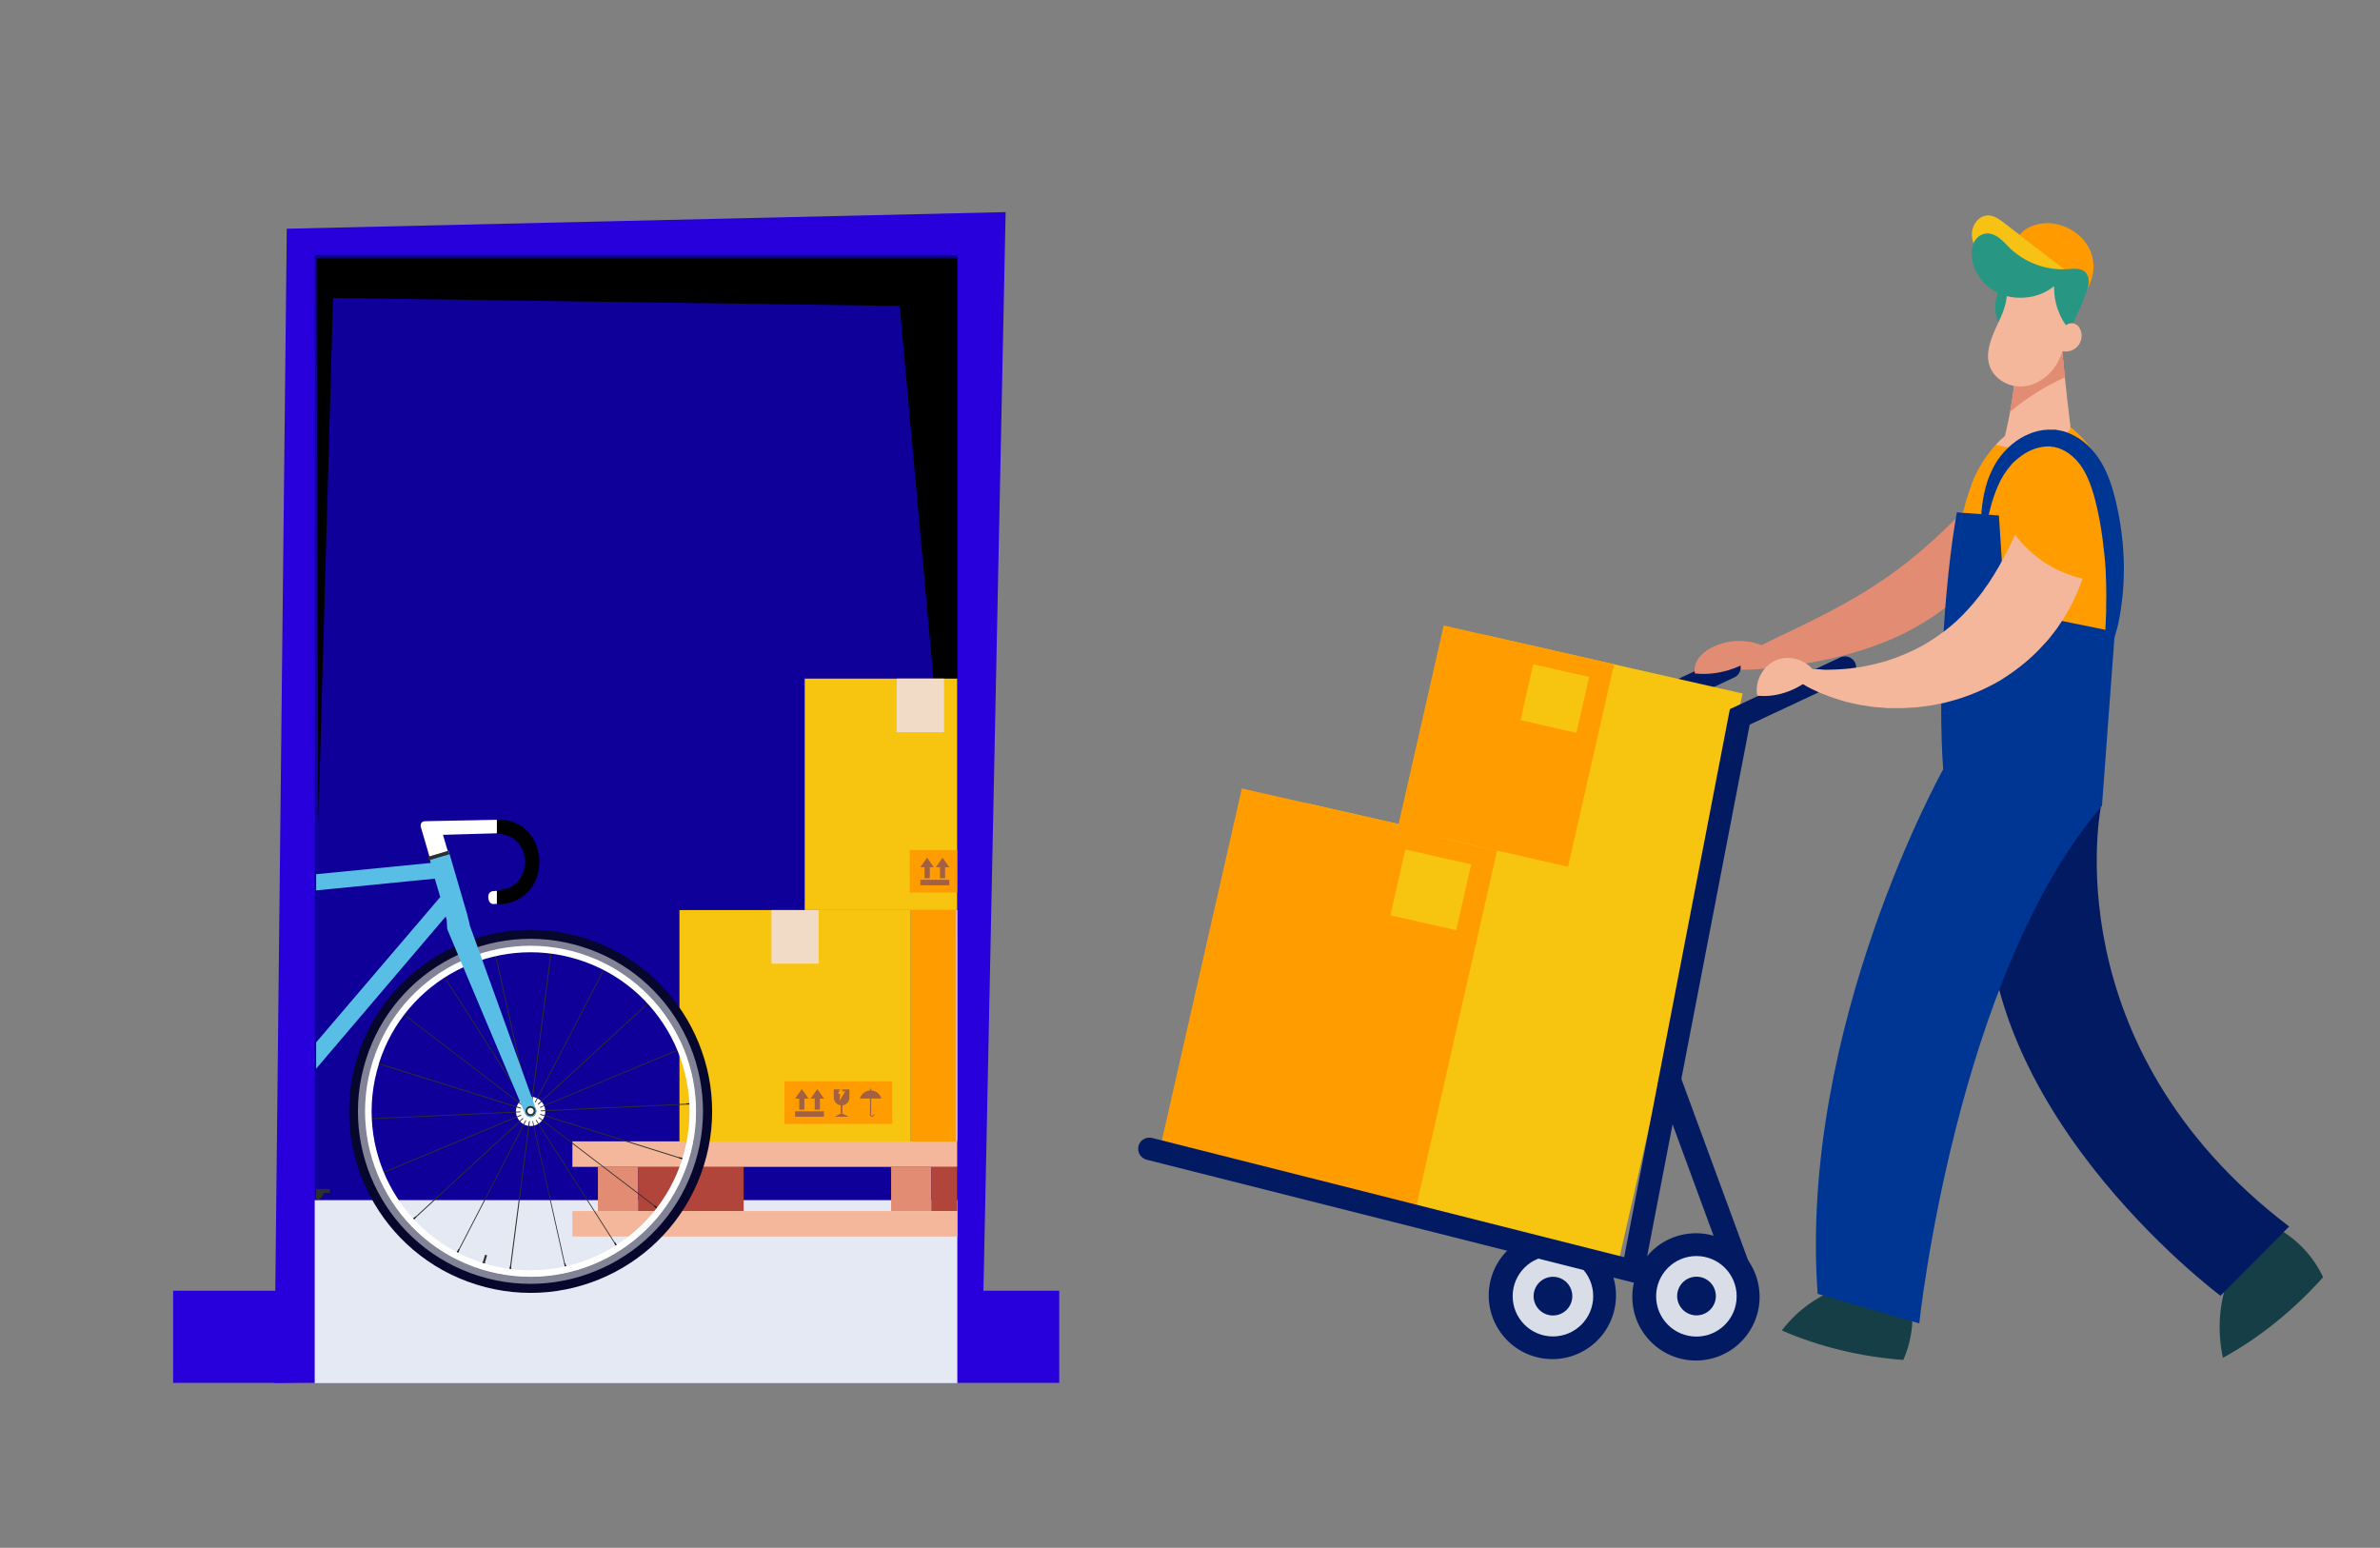 <?xml version="1.0" encoding="UTF-8"?> <svg xmlns="http://www.w3.org/2000/svg" xmlns:xlink="http://www.w3.org/1999/xlink" id="Calque_1" data-name="Calque 1" version="1.1" viewBox="0 0 1660.7 1080"><rect x="0" y="0" width="1660.7" height="1080" fill="#808080" stroke="none"/><defs><style> .cls-1 { fill: #a26141; } .cls-1, .cls-2, .cls-3, .cls-4, .cls-5, .cls-6, .cls-7, .cls-8, .cls-9, .cls-10, .cls-11, .cls-12, .cls-13, .cls-14, .cls-15, .cls-16, .cls-17, .cls-18, .cls-19, .cls-20, .cls-21, .cls-22, .cls-23, .cls-24, .cls-25, .cls-26, .cls-27, .cls-28, .cls-29, .cls-30, .cls-31, .cls-32, .cls-33, .cls-34, .cls-35, .cls-36, .cls-37, .cls-38 { stroke-width: 0px; } .cls-2 { fill: #785732; } .cls-3 { fill: #000; } .cls-4 { mix-blend-mode: overlay; opacity: .5; } .cls-4, .cls-5, .cls-39, .cls-20 { isolation: isolate; } .cls-4, .cls-33 { fill: #fff; } .cls-5 { fill: url(#Dégradé_sans_nom_2); } .cls-5, .cls-20 { mix-blend-mode: multiply; } .cls-6 { fill: #279783; } .cls-7 { fill: url(#Dégradé_sans_nom_3); } .cls-8 { fill: #b2453b; } .cls-9 { fill: #f7c214; } .cls-10 { fill: #e28c73; } .cls-11 { fill: #2500d4; } .cls-12 { fill: #153e47; } .cls-13 { fill: #5a4124; } .cls-14 { fill: url(#Dégradé_sans_nom_4); } .cls-15 { fill: #f1dbc6; } .cls-16 { fill: #2d2e2e; } .cls-17 { fill: none; } .cls-18 { fill: #ff9c00; } .cls-40 { clip-path: url(#clippath-1); } .cls-19 { fill: #003693; } .cls-20 { opacity: .3; } .cls-20, .cls-22 { fill: #1d1d1b; } .cls-21 { fill: #efbf93; } .cls-23 { fill: #121212; } .cls-24 { fill: #021a62; } .cls-25 { fill: url(#Dégradé_sans_nom_5); } .cls-41 { clip-path: url(#clippath); } .cls-26 { fill: #edb381; } .cls-27 { fill: #7d4e24; } .cls-28 { fill: #2700dc; } .cls-29 { fill: #e4e9f3; } .cls-30 { fill: #f7c410; } .cls-31 { fill: #07072e; } .cls-32 { fill: #ff9a01; } .cls-34 { fill: #59bee5; } .cls-35 { fill: #d8dde7; } .cls-36 { fill: #f4b79b; } .cls-37 { fill: #0e0098; } .cls-38 { fill: url(#Dégradé_sans_nom_6); } </style><clipPath id="clippath"><rect class="cls-17" x="220.6" y="333.5" width="447.3" height="631.5"></rect></clipPath><linearGradient id="Dégradé_sans_nom_2" data-name="Dégradé sans nom 2" x1="1518.4" y1="-3408.4" x2="1525.7" y2="-3408.4" gradientTransform="translate(-3373 -571.9) rotate(-45) scale(1 -1)" gradientUnits="userSpaceOnUse"><stop offset="0" stop-color="#eee"></stop><stop offset="1" stop-color="#525252"></stop></linearGradient><linearGradient id="Dégradé_sans_nom_3" data-name="Dégradé sans nom 3" x1="111.7" y1="316.4" x2="115.9" y2="320.6" gradientTransform="translate(0 1080) scale(1 -1)" gradientUnits="userSpaceOnUse"><stop offset="0" stop-color="#525252"></stop><stop offset="1" stop-color="#eee"></stop></linearGradient><linearGradient id="Dégradé_sans_nom_4" data-name="Dégradé sans nom 4" x1="111.7" y1="316.5" x2="115.8" y2="320.6" gradientTransform="translate(0 1080) scale(1 -1)" gradientUnits="userSpaceOnUse"><stop offset="0" stop-color="#525252"></stop><stop offset=".5" stop-color="#eee"></stop><stop offset="1" stop-color="#f2f2f2"></stop></linearGradient><linearGradient id="Dégradé_sans_nom_5" data-name="Dégradé sans nom 5" x1="112.5" y1="317.3" x2="115" y2="319.8" gradientTransform="translate(0 1080) scale(1 -1)" gradientUnits="userSpaceOnUse"><stop offset="0" stop-color="#f2f2f2"></stop><stop offset=".1" stop-color="#ececec"></stop><stop offset=".3" stop-color="#dadada"></stop><stop offset=".5" stop-color="#bcbcbc"></stop><stop offset=".7" stop-color="#939393"></stop><stop offset=".9" stop-color="#5f5f5f"></stop><stop offset="1" stop-color="#525252"></stop></linearGradient><linearGradient id="Dégradé_sans_nom_6" data-name="Dégradé sans nom 6" x1="112.7" y1="317.4" x2="114.9" y2="319.6" gradientTransform="translate(0 1080) scale(1 -1)" gradientUnits="userSpaceOnUse"><stop offset="0" stop-color="#525252"></stop><stop offset="0" stop-color="#5f5f5f"></stop><stop offset=".3" stop-color="#939393"></stop><stop offset=".5" stop-color="#bcbcbc"></stop><stop offset=".7" stop-color="#dadada"></stop><stop offset=".9" stop-color="#ececec"></stop><stop offset="1" stop-color="#f2f2f2"></stop></linearGradient><clipPath id="clippath-1"><polygon class="cls-17" points="24.8 759.8 13.5 776.6 8.3 775.6 9.4 772.2 17.6 760.2 -15.9 760.2 -15.9 834 202.1 834 202.1 760.2 24.8 759.8"></polygon></clipPath></defs><g class="cls-39"><g id="Calque_1-2" data-name="Calque 1"><rect class="cls-28" x="120.8" y="900.6" width="618.3" height="64.3"></rect><polygon class="cls-11" points="377.8 766 373 761.3 381.3 778.9 377.8 766"></polygon><polyline class="cls-28" points="668.2 964.3 684.9 964.3 701.7 148 200.1 159.6 191.4 965 221.1 964.3"></polyline><rect class="cls-37" x="219.6" y="178" width="448.4" height="659.4"></rect><rect class="cls-29" x="219.6" y="837.4" width="448.4" height="127.7"></rect><polygon class="cls-3" points="220.9 179.9 667.9 179.9 667.9 656.3 627.8 213.5 232.4 207.9 222.1 573.3 220.9 179.9"></polygon><g class="cls-41"><g><rect class="cls-10" x="621.8" y="814.2" width="28" height="30.8"></rect><rect class="cls-8" x="649.8" y="814.2" width="73.8" height="30.8"></rect><rect class="cls-2" x="824.3" y="814.2" width="28" height="30.8"></rect><rect class="cls-13" x="852.4" y="814.2" width="73.8" height="30.8"></rect><rect class="cls-36" x="399.4" y="845" width="472.8" height="17.8"></rect><rect class="cls-10" x="417.2" y="814.2" width="28" height="30.8"></rect><rect class="cls-8" x="445.2" y="814.2" width="73.7" height="30.8"></rect><rect class="cls-36" x="399.4" y="796.4" width="472.8" height="17.8"></rect><rect class="cls-27" x="872.2" y="845" width="101.9" height="17.8"></rect><rect class="cls-27" x="872.2" y="796.4" width="101.9" height="17.8"></rect><rect class="cls-30" x="474.1" y="635" width="161.5" height="161.5"></rect><rect class="cls-15" x="538.3" y="635" width="33" height="37.4"></rect><rect class="cls-18" x="635.6" y="635" width="49.2" height="161.5"></rect><rect class="cls-18" x="547.4" y="754.5" width="75.1" height="29.7"></rect><polygon class="cls-1" points="564.2 766.6 559.5 759.9 554.8 766.6 557.7 766.6 557.7 774.3 561.3 774.3 561.3 766.6 564.2 766.6"></polygon><polygon class="cls-1" points="575 766.6 570.3 759.9 565.6 766.6 568.5 766.6 568.5 774.3 572.1 774.3 572.1 766.6 575 766.6"></polygon><rect class="cls-1" x="554.8" y="775.4" width="20.1" height="3.8"></rect><rect class="cls-1" x="586.6" y="770.3" width="1.2" height="6.6"></rect><polygon class="cls-1" points="587.8 777 587.2 777 586.7 777 582.3 779.2 587.2 779.2 592.2 779.2 587.8 777"></polygon><path class="cls-1" d="M581.8,760.1v5.5c-.1,3,2.2,5.5,5.2,5.7s5.5-2.2,5.7-5.2c0-.2,0-.3,0-.5v-5.5h-10.9Z"></path><polygon class="cls-18" points="588.2 760.1 586 760.1 584.8 763.3 586.2 763.3 585.8 768.1 589.8 761.5 587.4 761.5 588.2 760.1"></polygon><path class="cls-1" d="M615,766.5c-1.2-4.2-5.6-6.6-9.7-5.3-2.6.8-4.6,2.8-5.3,5.3h15.1Z"></path><path class="cls-1" d="M607.9,776.2c0,.2-.2.4-.4.4,0,0,0,0,0,0h0c-.2,0-.4-.2-.4-.4v-16.2c0-.2.2-.4.4-.4,0,0,0,0,0,0h0c.2,0,.4.2.4.4h0v16.2Z"></path><path class="cls-1" d="M607,776.2h.8v1.4s0,.9.7,1c.4.1.9-.1,1-.6,0,0,0-.2,0-.3,0,0,0-.3.3-.4.2,0,.3,0,.4.3,0,0,0,0,0,0,0,.9-.7,1.6-1.6,1.6s-1.6-.7-1.6-1.6v-1.5Z"></path><rect class="cls-26" x="666.9" y="635" width="161.5" height="161.5"></rect><polygon class="cls-21" points="666.9 796.4 666.9 635 828.3 635 666.9 796.4"></polygon><rect class="cls-15" x="731.1" y="635" width="33" height="37.4"></rect><rect class="cls-18" x="828.3" y="635" width="49.2" height="161.5"></rect><rect class="cls-18" x="740.2" y="754.5" width="75.1" height="29.7"></rect><polygon class="cls-1" points="757 766.6 752.3 759.9 747.6 766.6 750.5 766.6 750.5 774.3 754.1 774.3 754.1 766.6 757 766.6"></polygon><polygon class="cls-1" points="767.8 766.6 763.1 759.9 758.4 766.6 761.2 766.6 761.2 774.3 764.9 774.3 764.9 766.6 767.8 766.6"></polygon><rect class="cls-1" x="747.6" y="775.4" width="20.2" height="3.8"></rect><rect class="cls-1" x="779.4" y="770.3" width="1.2" height="6.6"></rect><polygon class="cls-1" points="780.6 777 780 777 779.5 777 775.1 779.2 780 779.2 785 779.2 780.6 777"></polygon><path class="cls-1" d="M774.6,760.1v5.5c-.1,3,2.2,5.5,5.2,5.7s5.5-2.2,5.7-5.2c0-.2,0-.3,0-.5v-5.5h-10.9Z"></path><polygon class="cls-18" points="781 760.1 778.8 760.1 777.5 763.3 779 763.3 778.6 768.1 782.6 761.5 780.2 761.5 781 760.1"></polygon><path class="cls-1" d="M807.8,766.5c-1.2-4.2-5.6-6.6-9.8-5.3-2.6.8-4.6,2.8-5.3,5.3h15.1Z"></path><path class="cls-1" d="M800.7,776.2c0,.2-.2.4-.4.4,0,0,0,0,0,0h0c-.2,0-.4-.2-.4-.4v-16.2c0-.2.2-.4.4-.4,0,0,0,0,0,0h0c.2,0,.4.2.4.4h0v16.2Z"></path><path class="cls-1" d="M799.8,776.2h.8v1.4s0,.9.7,1c.5,0,.9-.2,1-.7,0,0,0-.2,0-.2,0,0,0-.3.3-.4.2,0,.3,0,.3.3,0,0,0,0,0,0,0,.9-.7,1.6-1.6,1.6s-1.6-.7-1.6-1.6v-1.5Z"></path><rect class="cls-30" x="561.5" y="473.5" width="161.5" height="161.5"></rect><rect class="cls-15" x="625.7" y="473.5" width="33" height="37.4"></rect><rect class="cls-18" x="723" y="473.5" width="49.2" height="161.5"></rect><rect class="cls-18" x="634.8" y="593.1" width="75.1" height="29.7"></rect><polygon class="cls-1" points="651.6 605.1 646.9 598.4 642.2 605.1 645.1 605.1 645.1 612.8 648.8 612.8 648.8 605.1 651.6 605.1"></polygon><polygon class="cls-1" points="662.4 605.1 657.7 598.4 653 605.1 655.9 605.1 655.9 612.8 659.5 612.8 659.5 605.1 662.4 605.1"></polygon><rect class="cls-1" x="642.2" y="613.9" width="20.2" height="3.8"></rect><rect class="cls-1" x="674.1" y="608.9" width="1.2" height="6.6"></rect><polygon class="cls-1" points="675.3 615.5 674.7 615.5 674.1 615.5 669.8 617.7 674.7 617.7 679.6 617.7 675.3 615.5"></polygon><path class="cls-1" d="M669.2,598.7v5.5c-.1,3,2.2,5.5,5.2,5.7s5.5-2.2,5.7-5.2c0-.2,0-.3,0-.5v-5.5h-10.9Z"></path><polygon class="cls-18" points="675.7 598.7 673.4 598.7 672.2 601.8 673.6 601.8 673.2 606.6 677.2 600 674.8 600 675.7 598.7"></polygon><path class="cls-1" d="M702.4,605.1c-1.2-4.2-5.6-6.6-9.7-5.3-2.6.8-4.6,2.8-5.3,5.3h15.1Z"></path><path class="cls-1" d="M695.3,614.7c0,.2-.2.4-.4.4h0c-.2,0-.4-.2-.4-.4v-16.1c0-.2.2-.4.4-.4h0c.2,0,.4.2.4.4v16.1Z"></path><path class="cls-1" d="M694.5,614.7h.8v1.4s0,.9.7,1c.5,0,.9-.2,1-.7,0,0,0-.2,0-.2,0,0,0-.3.3-.4.2,0,.3,0,.4.3,0,0,0,0,0,0,0,.9-.7,1.6-1.6,1.6s-1.6-.7-1.6-1.6v-1.5Z"></path><path class="cls-16" d="M124.6,760.5l-1.2,2.5c-1,1.6-2.7,2.5-4.5,2.5h-10.4c-1.8,0-3.5-.9-4.5-2.5l-1.2-2.5h21.7Z"></path><rect class="cls-16" x="98.9" y="757.7" width="29.8" height="2.8" rx=".8" ry=".8"></rect><path class="cls-5" d="M115.9,759.4c1.2,1.2,1.2,3.1,0,4.2,0,0,0,0,0,0-1.2,1.2-3.7,2.5-5.3.8s-.1-3.9,1.1-5.1c1.2-1.2,3.1-1.2,4.2,0,0,0,0,0,0,0Z"></path><path class="cls-7" d="M116.8,761.5c0,1.7-1.3,3-3,3s-3-1.3-3-3,1.3-3,3-3,3,1.3,3,3Z"></path><path class="cls-14" d="M116.7,761.5c0,1.6-1.3,2.9-2.9,2.9s-2.9-1.3-2.9-2.9,1.3-2.9,2.9-2.9h0c1.6,0,2.9,1.3,2.9,2.9Z"></path><path class="cls-25" d="M115.6,761.5c0,1-.8,1.8-1.8,1.8-1,0-1.8-.8-1.8-1.8,0-1,.8-1.8,1.8-1.8s1.8.8,1.8,1.8h0Z"></path><path class="cls-38" d="M115.3,761.5c0,.9-.7,1.5-1.5,1.5s-1.5-.7-1.5-1.5c0-.9.7-1.5,1.5-1.5,0,0,0,0,0,0,.8,0,1.5.7,1.5,1.5Z"></path><path class="cls-33" d="M162,800c4.3,3,8.8-3.4,4.5-6.4l-51-35.7c-4.3-3-8.8,3.4-4.5,6.4l51,35.7"></path><path class="cls-16" d="M112.2,763.2c.9.7,2.2.4,2.9-.5.7-.9.4-2.2-.5-2.9-.9-.7-2.2-.4-2.9.5-.7.9-.4,2.2.5,2.9h0Z"></path><path class="cls-33" d="M112.7,762.5c.6.4,1.3.2,1.7-.3.4-.6.2-1.3-.3-1.7-.6-.4-1.3-.3-1.7.3-.4.6-.3,1.3.3,1.7,0,0,0,0,0,0Z"></path><path class="cls-16" d="M338.6,881.1h-.3c0,0,1.6-5.2,1.6-5.2l-1.4-.4-1.6,5.1h-.3c0,0-.1,0-.1,0,0,0,0,0,0,0v.2c0,0,0,.1-.1.2h.4c0,.1-.2.9-.2.9l1.4.4.2-.8h.4s0,0,0-.1h0c0-.1,0-.2,0-.2,0,0,0-.1,0-.1Z"></path><path class="cls-31" d="M249.4,737.6c-20.9,66.7,16.3,137.8,83,158.7,66.7,20.9,137.8-16.3,158.7-83s-16.3-137.8-83-158.7c0,0,0,0,0,0-66.7-20.9-137.8,16.3-158.7,83ZM260.2,741c19-60.7,83.7-94.6,144.4-75.6,60.7,19,94.6,83.7,75.6,144.4-19,60.7-83.6,94.6-144.4,75.6-60.7-19-94.6-83.6-75.6-144.4,0,0,0,0,0,0h0Z"></path><path class="cls-4" d="M255.3,739.5c-19.9,63.5,15.5,131,78.9,150.8s131-15.5,150.8-78.9c19.9-63.4-15.5-131-78.9-150.8-63.4-19.9-131,15.5-150.8,78.9,0,0,0,0,0,0ZM260.8,741.2c18.9-60.5,83.2-94.1,143.7-75.2s94.1,83.2,75.2,143.7c-18.9,60.4-83.2,94.1-143.7,75.2-60.5-18.9-94.2-83.2-75.3-143.7,0,0,0,0,0,0Z"></path><path class="cls-33" d="M360.5,772.4c-1.7,5.4,1.3,11.1,6.7,12.8s11.1-1.3,12.8-6.7c1.7-5.4-1.3-11.1-6.7-12.8-5.4-1.7-11.1,1.3-12.8,6.7ZM366.9,774.4c.6-1.9,2.5-2.9,4.4-2.3,1.9.6,2.9,2.5,2.3,4.4-.6,1.9-2.5,2.9-4.4,2.3,0,0,0,0,0,0-1.8-.6-2.9-2.6-2.3-4.4h0Z"></path><path class="cls-23" d="M366.4,774.2c.7-2.1,2.9-3.3,5-2.6s3.3,2.9,2.6,5c-.7,2.1-2.9,3.3-5,2.6,0,0,0,0,0,0-2.1-.7-3.3-2.9-2.6-5ZM367.1,774.4c-.5,1.7.4,3.6,2.2,4.1,1.7.5,3.6-.4,4.1-2.2.5-1.7-.4-3.6-2.2-4.1-1.7-.5-3.6.4-4.1,2.2Z"></path><path class="cls-16" d="M364.2,771.2c.1.1.3,0,.4,0,.1-.1,0-.3,0-.4,0,0,0,0,0,0l-84.4-64.5c-.1-.1-.3,0-.4,0s0,.3,0,.4l84.4,64.5ZM261.8,741.8l101.4,31.7c.2,0,.3,0,.4-.2,0-.2,0-.3-.2-.4,0,0,0,0,0,0l-101.3-31.7c-.2,0-.3,0-.4.2,0,.2,0,.3.2.4ZM363.2,775.8c0-.2-.1-.3-.3-.3h0l-106.1,4.9c-.2,0-.3.2-.3.3,0,.2.2.3.3.3l106.1-4.9c.2,0,.3-.2.3-.3,0,0,0,0,0,0ZM363.7,778.1c0-.2-.2-.2-.4-.2l-98,40.8c-.2,0-.2.2-.2.4,0,.2.2.2.4.2h0l98-40.8c.2,0,.2-.2.2-.4h0ZM366,769.4c0,.1.3.2.4.1,0,0,0,0,0,0,.1,0,.2-.3.1-.4l-57.3-89.4c0-.1-.3-.2-.4,0,0,0,0,0,0,0-.1,0-.2.3,0,.4l57.2,89.4ZM376.7,772.7c0,.2.2.2.4.2,0,0,0,0,0,0l98-40.8c.2,0,.2-.2.2-.4,0-.2-.2-.2-.4-.2l-98,40.9c-.2,0-.2.2-.2.4,0,0,0,0,0,0ZM375.4,770.7c.1.1.3.1.4,0,0,0,0,0,0,0l78.2-71.9c.1-.1.1-.3,0-.5-.1-.1-.3-.1-.4,0l-78.2,71.9c-.1.1-.1.3,0,.4,0,0,0,0,0,0ZM373.4,769.2c.2,0,.3,0,.4-.1l48.8-94.3c0-.2,0-.3-.1-.4-.2,0-.3,0-.4.1l-48.8,94.3c0,.2,0,.3.1.4ZM368.3,768.4c0,.2.2.3.4.2s.3-.2.2-.4h0l-23.2-103.6c0-.2-.2-.3-.4-.2s-.3.2-.2.4h0l23.2,103.6ZM374.4,781.5c0-.1-.3-.2-.4-.1,0,0,0,0,0,0-.1,0-.2.3-.1.4l57.2,89.4c0,.1.3.2.4,0,.1,0,.2-.3,0-.4l-57.2-89.4ZM478.7,809l-101.4-31.7c-.2,0-.3,0-.4.2,0,.2,0,.3.2.4l101.4,31.7c.2,0,.3,0,.4-.2,0,0,0,0,0,0,0-.2,0-.3-.2-.4,0,0,0,0,0,0ZM376.2,779.6c-.1,0-.3,0-.4,0-.1.1,0,.3,0,.4l84.4,64.5c.1.1.3,0,.4,0s0-.3,0-.4l-84.4-64.5ZM483.6,769.9l-106.1,4.9c-.2,0-.3.1-.3.3h0c0,.2.1.3.3.3,0,0,0,0,0,0l106.1-4.9c.2,0,.3-.2.3-.3,0,0,0,0,0,0,0-.2-.1-.3-.3-.3h0ZM384.8,662.5c-.2,0-.3.1-.4.3l-13.6,105.3c0,.2,0,.3.3.4.2,0,.3,0,.4-.3l13.6-105.3c0-.2-.1-.3-.3-.3ZM372.1,782.5c0-.2-.2-.3-.4-.2-.2,0-.3.2-.2.4l23.2,103.6c0,.2.2.3.3.2,0,0,0,0,0,0,.2,0,.3-.2.2-.4,0,0,0,0,0,0l-23.2-103.6ZM369.3,782.4c-.2,0-.3,0-.3.2,0,0,0,0,0,0l-13.6,105.3c0,.2,0,.3.3.3,0,0,0,0,0,0,.2,0,.3,0,.4-.3,0,0,0,0,0,0l13.6-105.3c0-.2,0-.3-.2-.4,0,0,0,0,0,0h0ZM367,781.7c-.2,0-.3,0-.4.1l-48.8,94.3c0,.2,0,.3.1.4s.3,0,.4-.1l48.8-94.3c0-.2,0-.3-.1-.4h0ZM365.1,780.2c-.1-.1-.3-.1-.5,0l-78.1,71.9c-.1.1-.1.3,0,.4.1.1.3.1.5,0l78.1-71.9c.1-.1.2-.3,0-.5h0Z"></path><path class="cls-22" d="M311.3,682.7s0-.1,0-.2l-.6-1c-.3.1-.6.3-.8.5l.6,1c0,0,0,0,.1,0l.5.8c0,0,.1,0,.2,0l.5-.3c0,0,0-.1,0-.2l-.5-.8ZM320,871.8s-.1,0-.2,0l-.5.9c0,0-.1,0-.1,0-.2.3-.4.7-.5,1,.3.2.6.4.9.5l.5-1s0-.1,0-.2l.5-.9s0-.1,0-.2c0,0,0,0,0,0l-.5-.3ZM356.5,883.2h-.5c0,0-.1,0-.1,0v1c-.2,0-.2,0-.2.1v1.2c.2.1.5.1.9.1v-1.2c.2,0,.1-.1,0-.1v-1c.1,0,0-.1,0-.1,0,0,0,0,0,0ZM346.7,668c0-.4-.2-.8-.2-1.1-.3,0-.7,0-1,.2,0,.4.2.8.2,1.1,0,0,0,.1.1.1l.2,1c0,0,0,.1.1.1,0,0,0,0,0,0h.5c0-.1.1-.2,0-.3,0,0,0,0,0,0l-.2-1c0,0,.1,0,.1-.1,0,0,0,0,0,0ZM290.1,848.8c0,0-.1,0-.2,0l-.7.7s-.1,0-.2,0l-.9.8c.2.3.4.5.7.7l.9-.8s0-.1,0-.2l.7-.7s0-.1,0-.2c0,0,0,0,0,0l-.3-.4ZM261.5,780h-1s0,0-.1,0h-1.2c0,.4,0,.7,0,1.1h1.2c0,0,.1,0,.1,0h1c0,0,.1,0,.1-.2,0,0,0,0,0,0v-.6c0,0,0-.2-.1-.2,0,0,0,0,0,0ZM266.5,742.5l-1-.3c0,0,0-.1,0-.1l-1.1-.3c-.2.3-.3.6-.3.9l1.1.3c0,0,.1,0,.2,0l1,.3c0,0,.1,0,.2,0l.2-.5s0-.1-.1-.1h0ZM269.6,816.9l-.9.4s-.1,0-.1,0l-1.1.4c0,.3.2.6.4.9l1.1-.4c0,0,0-.1,0-.2,0,0,0,0,0,0l.9-.4c0,0,.1-.1,0-.2l-.2-.5s-.1,0-.2,0h0ZM283.2,708.4c0,0,0-.1,0-.2l-.9-.7c-.2.2-.4.5-.6.8l.9.7s.1,0,.2,0l.8.6c0,0,.1,0,.2,0l.3-.4s0-.1,0-.2c0,0,0,0,0,0l-.8-.6ZM481.2,769.8h-1.1c0,0-.1,0-.1,0h-1c0,0-.1,0-.1.1,0,0,0,0,0,0v.6c0,0,0,.1.2.1h1s0,0,.1,0h1.2c0-.3,0-.6,0-.9h0ZM471.5,732.7c0,0,0,0,0,.1l-.9.4c0,0-.1,0,0,.2l.2.5c0,0,.1,0,.2,0l.9-.4s.1,0,.2,0l1.1-.5c0-.3-.2-.6-.4-.9l-1.1.5ZM451.6,699.8l-.9.8s0,.1,0,.2l-.7.7c0,0,0,.1,0,.2l.4.4c0,0,.1,0,.2,0l.7-.7s.1,0,.2,0l.9-.8c-.2-.3-.4-.5-.7-.7h0ZM457.7,841.8l-.8-.6c0,0-.1,0-.2,0l-.3.4c0,0,0,.1,0,.2,0,0,0,0,0,0l.8.6s0,.1,0,.2l.9.7c.2-.2.4-.5.6-.8l-.9-.7s0,0-.1,0h0ZM475.1,807.8l-1-.3c0,0-.1,0-.2,0,0,0,0,0,0,0l-.2.5c0,0,0,.1.1.1,0,0,0,0,0,0l.9.3c0,0,0,.1.1.1l1.1.3c.2-.3.3-.6.3-.9l-1.1-.3c0,0-.1,0-.1,0h0ZM383.8,666.3c0,0,0,.1,0,.1v1c-.1,0,0,.1,0,.2h.6c0,0,.1,0,.1,0v-1c.2,0,.2,0,.2-.1v-1.2c-.2-.1-.5-.1-.9-.1v1.2ZM394.6,882.5l-.2-1c0,0,0-.1-.1-.1h-.5c0,.1-.1.2,0,.3,0,0,0,0,0,0l.2,1s0,0,0,.2c0,.4.2.8.2,1.1.3,0,.7,0,1-.2,0-.4-.2-.8-.2-1.1,0,0,0-.1-.2-.1,0,0,0,0,0,0ZM429.8,867.7l-.5-.8c0,0-.1,0-.2,0h0l-.5.3c0,0,0,.1,0,.2l.5.8s0,.1,0,.2l.6,1c.3-.1.6-.3.8-.5l-.6-1c0,0-.1,0-.2,0ZM420.3,677.6s0,.1,0,.2l-.5.9c0,0,0,.1,0,.2l.5.3c0,0,.1,0,.2,0l.5-.9c0,0,.1,0,.1,0l.5-1c-.3-.2-.6-.4-.9-.5l-.5,1Z"></path><path class="cls-33" d="M260,740.9c-19,60.9,14.9,125.6,75.7,144.7,60.9,19,125.6-14.9,144.7-75.7,19-60.9-14.9-125.6-75.7-144.7-60.9-19-125.6,14.8-144.7,75.7,0,0,0,0,0,0ZM264.3,742.3c18.3-58.5,80.5-91,139-72.8s91,80.5,72.8,139c-18.3,58.5-80.5,91-139,72.8,0,0,0,0,0,0-58.5-18.3-91-80.5-72.7-139h0Z"></path><path class="cls-16" d="M-107.7,738c-20.9,66.7,16.3,137.8,83.1,158.7,66.7,20.9,137.8-16.3,158.7-83.1,20.9-66.7-16.3-137.8-83-158.6-66.7-20.9-137.8,16.3-158.7,83,0,0,0,0,0,0ZM-96.8,741.5c19-60.7,83.6-94.6,144.4-75.6,60.7,19,94.6,83.6,75.6,144.4-19,60.7-83.6,94.6-144.4,75.6,0,0,0,0,0,0-60.7-19-94.6-83.6-75.6-144.4,0,0,0,0,0,0Z"></path><path class="cls-20" d="M-38.2,664.7c.1,0,.3,0,.3-.1h0l2.3-5.5-.7.3-2.1,5c0,.1,0,.3.1.4,0,0,0,0,0,0ZM26.4,654.1c.1,0,.3,0,.4,0l4.8-3.6h-.7c0,0-4.4,3.1-4.4,3.1-.1,0-.2.2,0,.4,0,0,0,0,0,0h0ZM-42,666.5c.1,0,.3,0,.3-.2l2.1-5.6-.7.3-1.9,5.1c0,.1,0,.3.2.3ZM-40.1,665.6c.1,0,.3,0,.3-.1,0,0,0,0,0,0l2.2-5.5-.7.3-2,5.1c0,.1,0,.3.1.3h0ZM-43.9,667.5c.1,0,.3,0,.3-.1,0,0,0,0,0,0l2-5.6c-.2.1-.4.2-.7.3l-1.8,5.1c0,.1,0,.3,0,.3h0ZM-34.2,662.9c.1,0,.3,0,.3-.1,0,0,0,0,0,0l2.5-5.4-.7.3-2.2,5c0,.1,0,.2,0,.3h0ZM-22.2,658.6c.1,0,.3,0,.4,0l3-5.2-.7.2-2.8,4.7c0,.1,0,.3,0,.4h0ZM-26.2,659.9c.1,0,.3,0,.4-.1l2.8-5.2-.7.2-2.6,4.8c0,.1,0,.3,0,.4h0ZM-24.2,659.2c.1,0,.3,0,.4,0l2.9-5.2-.7.2-2.7,4.7c0,.1,0,.3,0,.3h0ZM-30.3,661.3c.1,0,.3,0,.3-.1,0,0,0,0,0,0l2.6-5.3-.7.2-2.4,4.9c0,.1,0,.3.1.3h0ZM-28.3,660.6c.1,0,.3,0,.3,0,0,0,0,0,0,0l2.7-5.3-.7.2-2.5,4.8c0,.1,0,.3.1.3ZM-32.3,662.1c.1,0,.3,0,.3-.1,0,0,0,0,0,0l2.5-5.4-.7.2-2.3,4.9c0,.1,0,.3.1.3ZM-55,674.1c.1,0,.3,0,.3-.2l1.4-5.8-.6.4-1.3,5.3c0,.1,0,.3.2.3ZM-56.8,675.3c.1,0,.3,0,.3-.2,0,0,0,0,0,0l1.3-5.8-.6.4-1.1,5.4c0,.1,0,.2.2.3h0ZM-58.5,676.5c.1,0,.3,0,.3-.2l1.2-5.8-.6.4-1.1,5.3c0,.1,0,.3.2.3,0,0,0,0,0,0h0ZM-60.2,677.8c.1,0,.3,0,.3-.2l1.1-5.9-.6.4-1,5.3c0,.1,0,.3.2.3,0,0,0,0,0,0h0ZM-61.9,679.1c.1,0,.3,0,.3-.2,0,0,0,0,0,0l1-5.9-.6.4-.9,5.4c0,.1,0,.3.2.3,0,0,0,0,0,0h0ZM-53.2,672.9c.1,0,.3,0,.3-.2,0,0,0,0,0,0l1.5-5.8-.6.4-1.4,5.3c0,.1,0,.3.2.3,0,0,0,0,0,0h0ZM-47.7,669.5c.1,0,.3,0,.3-.2,0,0,0,0,0,0l1.8-5.7-.6.3-1.6,5.2c0,.1,0,.3.2.3,0,0,0,0,0,0h0ZM-45.9,668.5c.1,0,.3,0,.3-.2l1.9-5.7-.7.3-1.7,5.1c0,.1,0,.3.2.3,0,0,0,0,0,0h0ZM-49.6,670.7c.1,0,.3,0,.3-.2,0,0,0,0,0,0l1.7-5.7-.6.4-1.5,5.2c0,.1,0,.3.2.3h0ZM-51.4,671.8c.1,0,.3,0,.3-.2,0,0,0,0,0,0l1.6-5.8-.6.4-1.4,5.2c0,.1,0,.3.2.3h0ZM13.6,653.4c.1,0,.3,0,.4,0l4.4-4h-.7l-4,3.7c-1.4,0-2.6-1.3-2.6.1,0,1.4,1.2,2.6,2.6.1h0ZM-63.6,680.4c.1,0,.3,0,.3-.2,0,0,0,0,0,0l.9-5.9-.6.5-.8,5.4c0,.1.1.2.2.3h0ZM11.5,653.4c.1,0,.3,0,.4,0l4.3-4.1h-.7l-3.9,3.7c-.1,0-.1.3,0,.4,0,0,0,0,0,0h0ZM15.7,653.4c0,0,.3.1.4,0,0,0,0,0,0,0l4.5-4h-.7l-4.1,3.6c-.1,0-.1.3,0,.4,0,0,0,0,0,0h0ZM5.1,653.7c0,0,.3.1.4,0,0,0,0,0,0,0l4.1-4.3h-.7l-3.7,4c0,.1,0,.3,0,.4h0ZM9.3,653.4c0,0,.3.1.4,0,0,0,0,0,0,0l4.3-4.2h-.7l-3.9,3.8c-.1,0-.1.3,0,.4h0ZM7.2,653.5c0,0,.3.1.4,0,0,0,0,0,0,0l4.2-4.3h-.7l-3.8,3.9c0,.1,0,.3,0,.4,0,0,0,0,0,0h0ZM22.2,653.7c0,0,.3.1.4,0,0,0,0,0,0,0l4.6-3.7h-.7c0,0-4.2,3.3-4.2,3.3-.1,0-.1.2,0,.3,0,0,0,0,0,0h0ZM24.3,653.9c.1,0,.3,0,.4,0l4.7-3.6h-.7c0,0-4.3,3.2-4.3,3.2-.1,0-.2.2,0,.4,0,0,0,0,0,0h0ZM20,653.6c.1,0,.3,0,.4,0l4.6-3.8h-.7c0,0-4.2,3.4-4.2,3.4-.1,0-.1.2,0,.4,0,0,0,0,0,0ZM17.9,653.5c0,0,.3.1.4,0,0,0,0,0,0,0l4.5-3.9h-.7s-4.1,3.5-4.1,3.5c-.1.1-.1.3,0,.4,0,0,0,0,0,0h0ZM-7.7,655.2c0,0,.3.1.4,0,0,0,0,0,0,0l3.6-4.7h-.7c0,.1-3.3,4.4-3.3,4.4,0,.1,0,.2,0,.3h0ZM-11.9,656c.1,0,.3,0,.4,0,0,0,0,0,0,0l3.5-4.9h-.7c0,.1-3.1,4.6-3.1,4.6-.1,0-.2.2,0,.3,0,0,0,0,.1.1h0ZM-14,656.4c.1,0,.3,0,.4,0l3.4-4.9h-.7c0,.1-3,4.6-3,4.6,0,.1,0,.3,0,.4h0ZM-9.8,655.5c.1,0,.3,0,.4,0l3.5-4.8c-.2,0-.5,0-.7.1l-3.2,4.4c0,.1,0,.3,0,.4,0,0,0,0,0,0h0ZM-18.1,657.4c.1,0,.3,0,.4,0l3.2-5-.7.2-2.9,4.6c0,.1,0,.2.1.3h0ZM-16.1,656.9c.1,0,.3,0,.3,0,0,0,0,0,0,0l3.3-5-.7.2-3,4.5c0,.1,0,.3.1.4,0,0,0,0,0,0h0ZM.8,654c0,0,.3.1.4,0,0,0,0,0,0,0l3.9-4.5h-.7c0,0-3.6,4.1-3.6,4.1,0,.1,0,.3,0,.3ZM-3.4,654.5c.1,0,.3,0,.4,0l3.8-4.6H0c0,0-3.5,4.3-3.5,4.3,0,.1,0,.2,0,.3h0ZM-1.3,654.2c.1,0,.3,0,.4,0l3.9-4.5h-.7c0,0-3.5,4.2-3.5,4.2,0,.1,0,.2,0,.3h0ZM-5.5,654.8c.1,0,.3,0,.4,0l3.7-4.7h-.7c0,0-3.4,4.4-3.4,4.4,0,.1,0,.2,0,.3h0ZM-20.2,658c.1,0,.3,0,.4,0l3.1-5.1-.7.2-2.8,4.7c0,.1,0,.3,0,.3,0,0,0,0,0,0ZM-36.2,663.8c.1,0,.3,0,.3-.1l2.4-5.5-.7.3-2.2,5c0,.1,0,.3.1.3h0ZM-65.2,681.8c.1,0,.3,0,.3-.2l.8-5.9-.6.5-.7,5.4c0,.1.1.2.2.2h0ZM-100.2,729.6c.1,0,.2-.2.2-.3l-2.1-5.6-.3.7,1.9,5.1c0,.1.2.2.3.1h0ZM-101.8,733.6c.1,0,.2-.2.1-.3l-2.3-5.5-.3.7,2.1,5c0,.1.2.2.4,0h0ZM-102.5,735.6c.1,0,.2-.2.1-.3l-2.4-5.5-.3.7,2.2,5c0,.1.2.1.4,0h0ZM-108.6,762.6c.1,0,.1-.2,0-.3,0,0,0,0,0,0l-3.6-4.8c0,.2,0,.5,0,.7l3.2,4.4c0,.1.3.1.4,0,0,0,0,0,0,0h0ZM-95.8,719.9c.1,0,.2-.2.2-.3l-1.6-5.7-.3.6,1.5,5.2c0,.1.2.2.3.2h0ZM-103.8,739.6c.1,0,.2-.2.1-.3,0,0,0,0,0,0l-2.6-5.4c0,.2-.2.5-.2.7l2.3,4.9c0,.1.2.2.4.1h0ZM-94.8,718c.1,0,.2-.2.2-.3l-1.5-5.8-.4.6,1.4,5.3c0,.1.2.2.3.2ZM-97.7,723.7c.1,0,.2-.2.2-.3l-1.8-5.7-.3.7,1.7,5.2c0,.1.2.2.3.1h0ZM-98.5,725.7c.1,0,.2-.2.2-.3l-1.9-5.7-.3.7,1.7,5.2c0,.1.2.2.3.1h0ZM-99.4,727.7c.1,0,.2-.2.2-.3l-2-5.6c-.1.2-.2.4-.3.7l1.8,5.1c0,0,.2.1.3,0h0ZM-96.7,721.9c.1,0,.2-.2.2-.3l-1.7-5.7c-.1.2-.2.4-.3.7l1.6,5.2c0,.1.2.1.3,0h0ZM-104.4,741.8c.1,0,.2-.2.1-.3l-2.7-5.4c0,.2-.2.5-.2.7l2.4,4.9c0,.1.2.2.3.1,0,0,0,0,0,0h0ZM-107.8,756.4c.1,0,.1-.2,0-.4l-3.3-5c0,.2,0,.5-.1.7l3,4.5c0,.1.2.1.4,0,0,0,0,0,0,0h0ZM-108.1,758.5c.1,0,.2-.2.2-.3,0,0,0-.1-.1-.2l-3.4-4.9v.7c-.1,0,3,4.5,3,4.5,0,.1.2.1.4,0h0ZM-108.4,760.6c.1,0,.1-.2,0-.4l-3.5-4.8c0,.2,0,.5-.1.7l3.2,4.4c.1,0,.3,0,.4,0h0ZM-107,752.1c.1,0,.2-.2,0-.3,0,0,0,0,0,0l-3.1-5.1c0,.2-.1.5-.2.7l2.9,4.6c.1,0,.2,0,.3,0h0ZM-107.4,754.2c.1,0,.2-.2,0-.3,0,0,0,0,0,0l-3.2-5c0,.2,0,.5-.1.7l2.9,4.6c.1,0,.3,0,.3,0h0ZM-105,743.8c.1,0,.2-.2.1-.3l-2.8-5.3c0,.2-.1.5-.2.7l2.5,4.8c0,.1.3.1.4,0,0,0,0,0,0,0h0ZM-106.6,750c.1,0,.2-.2,0-.4l-3-5.1c0,.2-.1.5-.2.7l2.8,4.7c0,0,.2,0,.3,0h0ZM-105.6,745.9c.1,0,.2-.2,0-.3l-2.9-5.2-.2.7,2.6,4.8c0,0,.2,0,.3,0h0ZM-106.1,748c.1,0,.2-.2.1-.3,0,0,0,0,0,0l-3-5.2c0,.2-.1.5-.2.7l2.7,4.7c0,.1.2.1.4,0,0,0,0,0,0,0h0ZM-101,731.6c.1,0,.2-.2.1-.3l-2.2-5.5-.3.7,2,5.1c0,.1.2.1.3,0h0ZM-76.1,692c.1,0,.3-.1.3-.2v-6l-.5.5v5.4c0,.1,0,.3.2.3,0,0,0,0,0,0ZM-74.6,690.5c.1,0,.3-.1.3-.2v-6c0,.2-.2.3-.4.5v5.4c-.1.1,0,.3,0,.3,0,0,0,0,0,0h0ZM-77.6,693.6c.1,0,.3-.1.2-.3v-6c0,0-.6.5-.6.5v5.4c0,.1.2.3.3.3,0,0,0,0,0,0h0ZM-73.1,688.9c.1,0,.3-.1.3-.2l.2-6-.5.5-.2,5.4c0,.1,0,.3.2.3,0,0,0,0,0,0h0ZM-79,695.2c.1,0,.3-.1.2-.3l-.2-6c-.2.2-.3.4-.5.5l.2,5.4c0,.1,0,.3.2.3,0,0,0,0,0,0ZM-93.8,716.1c.1,0,.2-.2.2-.3l-1.4-5.8-.4.6,1.3,5.3c0,.1.2.2.3.2,0,0,0,0,0,0h0ZM-68.5,684.5c.1,0,.3,0,.3-.2l.6-5.9-.6.5-.5,5.4c0,.1,0,.3.2.3,0,0,0,0,0,0h0ZM-80.4,696.8c.1,0,.3-.1.2-.3l-.3-6-.5.5.2,5.4c0,.1,0,.3.2.3,0,0,0,0,0,0h0ZM-71.6,687.4c.1,0,.3-.1.3-.2l.3-6-.5.5-.3,5.4c0,.1,0,.3.2.3,0,0,0,0,0,0h0ZM-70,686c.1,0,.3-.1.3-.2l.5-5.9c-.2.2-.4.3-.6.5l-.4,5.4c0,.1,0,.3.2.3ZM-66.8,683.2c.1,0,.3,0,.3-.2l.7-5.9-.6.5-.6,5.4c0,.1,0,.2.2.2h0ZM-88.1,707c.1,0,.2-.2.2-.3l-.9-5.9c-.2.2-.3.4-.4.6l.8,5.4c0,.1.1.2.3.2ZM-89.3,708.8c.1,0,.2-.1.2-.3,0,0,0,0,0,0l-1-5.9c-.1.2-.3.4-.4.6l.9,5.4c0,.1.1.2.3.2,0,0,0,0,0,0ZM-90.5,710.6c.1,0,.2-.2.2-.3,0,0,0,0,0,0l-1.1-5.9-.4.6,1,5.3c0,.1.2.2.3.2,0,0,0,0,0,0ZM-81.7,698.4c.1,0,.2-.1.2-.3l-.4-6-.5.6.3,5.4c0,.1.1.3.3.2,0,0,0,0,0,0ZM-91.6,712.4c.1,0,.2-.2.2-.3,0,0,0,0,0,0l-1.2-5.8-.4.6,1.1,5.3c0,.1.2.2.3.2h0ZM-92.7,714.3c.1,0,.2-.2.2-.3,0,0,0,0,0,0l-1.3-5.8-.4.6,1.2,5.2c0,.1.1.2.3.2,0,0,0,0,0,0h0ZM-86.9,705.3c.1,0,.2-.2.2-.3l-.8-5.9-.4.6.7,5.4c0,.1.2.2.3.2h0ZM-83.1,700.1c.1,0,.2-.1.2-.3l-.5-6-.5.6.4,5.4c0,.1.1.3.3.3h0ZM-84.4,701.8c.1,0,.2-.1.2-.3l-.6-5.9-.5.6.5,5.4c0,.1.1.2.3.2h0ZM-85.7,703.5c.1,0,.2-.1.2-.3l-.7-5.9-.4.6.6,5.4c0,.1.2.2.3.2h0ZM-103.2,737.6c.1,0,.2-.2.1-.3l-2.5-5.4c0,.2-.2.5-.2.7l2.3,4.9c0,.1.2.2.3,0h0ZM130.4,740.5c0,.1,0,.3,0,.3l5.1,3c0-.2-.1-.5-.2-.7l-4.7-2.8c-.1,0-.3,0-.3,0h0ZM133.1,750.9c0,.1,0,.3,0,.4l4.9,3.5c0-.2,0-.5-.1-.7l-4.4-3.2c-.1,0-.3,0-.4,0h0ZM132.1,746.7c0,.1,0,.3,0,.4,0,0,0,0,0,0l5,3.3c0-.2-.1-.5-.2-.7l-4.5-3c-.1,0-.2,0-.3,0h0ZM131.6,744.6c0,.1,0,.3,0,.3,0,0,0,0,0,0l5,3.2c0-.2-.1-.5-.2-.7l-4.5-2.9c-.1,0-.3,0-.4,0,0,0,0,0,0,0h0ZM131,742.6c0,.1,0,.3,0,.3l5.1,3.1-.2-.7-4.6-2.8c-.1,0-.2,0-.3,0h0ZM132.6,748.8c0,.1,0,.3,0,.4l4.9,3.4c0-.2,0-.5-.1-.7l-4.4-3.1c-.1,0-.3,0-.4,0,0,0,0,0,0,0h0ZM134.5,759.3c0,.1,0,.3,0,.4l4.6,3.8c0-.2,0-.5,0-.7l-4.2-3.5c0,0-.2,0-.3,0h0ZM135,763.5c0,0-.1.3,0,.4,0,0,0,0,0,0l4.5,4v-.7l-4.1-3.6c0-.1-.2-.1-.3,0h0ZM133.5,753c0,.1,0,.3,0,.4l4.8,3.5c0-.2,0-.5-.1-.7l-4.4-3.2c0,0-.2,0-.3,0h0ZM133.8,755.1c0,.1,0,.3,0,.4,0,0,0,0,0,0l4.7,3.6c0-.2,0-.5-.1-.7l-4.3-3.3c0,0-.2,0-.3,0h0ZM134.2,757.2c0,.1,0,.3,0,.4,0,0,0,0,0,0l4.7,3.7v-.7c0,0-4.3-3.4-4.3-3.4,0,0-.2,0-.3,0h0ZM134.8,761.4c0,0-.1.3,0,.4,0,0,0,0,0,0l4.6,3.9c0-.2,0-.5,0-.7l-4.1-3.5c0,0-.2,0-.3,0h0ZM110,700.8c0,.1,0,.3.2.3l5.9,1-.4-.6-5.4-.9c-.1,0-.3,0-.3.2ZM115,707.7c0,.1,0,.3.2.3l5.8,1.4-.4-.6-5.3-1.2c-.1,0-.3,0-.3.2,0,0,0,0,0,0ZM111.3,702.5c0,.1,0,.3.2.3,0,0,0,0,0,0l5.9,1.1c-.1-.2-.3-.4-.4-.6l-5.3-1c-.1,0-.3,0-.3.2,0,0,0,0,0,0h0ZM129.8,738.4c0,.1,0,.3,0,.3,0,0,0,0,0,0l5.2,2.9c0-.2-.1-.5-.2-.7l-4.7-2.7c-.1,0-.3,0-.4,0,0,0,0,0,0,0h0ZM116.2,709.5c0,.1,0,.3.2.3l5.8,1.5c-.1-.2-.2-.4-.4-.6l-5.3-1.3c-.1,0-.3,0-.3.2,0,0,0,0,0,0h0ZM112.6,704.2c0,.1,0,.3.2.3l5.8,1.2-.4-.6-5.3-1.1c-.1,0-.3,0-.3.2h0ZM120.6,716.9c0,.1,0,.3.1.3,0,0,0,0,0,0l5.7,1.9-.3-.7-5.2-1.7c-.1,0-.3,0-.3.1,0,0,0,0,0,0h0ZM119.5,715c0,.1,0,.3.2.3l5.7,1.8-.3-.7-5.2-1.6c-.1,0-.3,0-.3.2ZM117.3,711.3c0,.1,0,.3.2.3l5.8,1.6c-.1-.2-.2-.4-.4-.6l-5.2-1.4c-.1,0-.3,0-.3.2ZM118.4,713.2c0,.1,0,.3.2.3l5.7,1.7-.4-.6-5.2-1.5c-.1,0-.3,0-.3.2h0ZM113.8,706c0,.1,0,.3.2.3,0,0,0,0,0,0l5.8,1.3c-.1-.2-.3-.4-.4-.6l-5.3-1.2c-.1,0-.3,0-.3.2,0,0,0,0,0,0ZM134.1,795.5c-.1,0-.1.2,0,.4l3.3,5c0-.2,0-.5.1-.7l-3-4.5c0-.1-.2-.2-.4-.1,0,0,0,0,0,0h0ZM134.9,789.2c0,0-.1.3,0,.4,0,0,0,0,0,0l3.6,4.8v-.7c0,0-3.2-4.4-3.2-4.4,0-.1-.2-.2-.3,0,0,0,0,0,0,0h0ZM134.7,791.3c-.1,0-.1.2,0,.4l3.5,4.8c0-.2,0-.5.1-.7l-3.2-4.4c0-.1-.2-.2-.4,0h0ZM133.3,799.7c-.1,0-.2.2,0,.3,0,0,0,0,0,0l3.1,5.1c0-.2.1-.5.2-.7l-2.9-4.6c0-.1-.2-.2-.4-.1h0ZM134.4,793.4c-.1,0-.1.2,0,.4l3.4,4.9v-.7c.1,0-3-4.5-3-4.5,0-.1-.2-.2-.3,0,0,0,0,0,0,0h0ZM133.7,797.6c-.1,0-.2.2,0,.4,0,0,0,0,0,0l3.2,5v-.7c.1,0-2.8-4.6-2.8-4.6,0-.1-.2-.2-.4,0,0,0,0,0,0,0h0ZM131.4,808c-.1,0-.2.2-.1.3l2.8,5.3.2-.7-2.5-4.8c0-.1-.2-.2-.3-.1ZM132.9,801.8c-.1,0-.2.2,0,.4l3,5.1c0-.2.1-.5.2-.7l-2.8-4.7c0,0-.2-.1-.3,0h0ZM131.9,805.9c-.1,0-.2.2-.1.3l2.9,5.2.2-.7-2.6-4.8c0-.1-.2-.1-.4,0h0ZM132.4,803.9c-.1,0-.2.2-.1.3l2.9,5.2c0-.2.1-.5.2-.7l-2.7-4.7c0-.1-.2-.2-.3-.1,0,0,0,0,0,0h0ZM135.7,776.3c0,0-.1.3,0,.4,0,0,0,0,0,0l4,4.4v-.7l-3.7-4c0,0-.2,0-.3,0h0ZM135.6,772c0,0-.1.3,0,.4,0,0,0,0,0,0l4.2,4.2v-.7l-3.8-3.9c-.1-.1-.3-.1-.4,0,0,0,0,0,0,0h0ZM135.6,774.2c0,0-.1.3,0,.4,0,0,0,0,0,0l4.1,4.3v-.7l-3.7-3.9c0,0-.2,0-.3,0h0ZM135.2,765.6c0,.1,0,.3,0,.4l4.4,4v-.7l-4-3.7c-.1,0-.2,0-.3,0h0ZM135.3,767.8c0,0-.1.3,0,.4,0,0,0,0,0,0l4.3,4.1v-.7l-3.9-3.7c0,0-.2,0-.3,0h0ZM135.5,769.9c0,0-.1.3,0,.4,0,0,0,0,0,0l4.3,4.2v-.7l-3.9-3.8c0,0-.2,0-.3,0h0ZM135.5,780.6c0,0-.1.3,0,.4,0,0,0,0,0,0l3.9,4.5v-.7l-3.5-4.1c0,0-.2,0-.3,0h0ZM135.4,782.7c0,.1,0,.3,0,.4l3.8,4.6v-.7c0,0-3.4-4.2-3.4-4.2,0,0-.2-.1-.3,0h0ZM135.3,784.9c0,.1,0,.3,0,.4l3.7,4.7c0-.2,0-.5,0-.7l-3.4-4.2c0,0-.2-.1-.3,0h0ZM135.6,778.5c0,.1,0,.3,0,.4l4,4.5v-.7l-3.6-4.1c0-.1-.2-.1-.4,0h0ZM135.1,787c0,0-.1.3,0,.4,0,0,0,0,0,0l3.6,4.7c0-.2,0-.5,0-.7l-3.3-4.3c0,0-.2-.1-.3,0h0ZM107.3,697.5c0,.1,0,.3.2.3l5.9.8-.4-.5-5.4-.7c-.1,0-.3,0-.3.2ZM57.5,661.7c0,.1.2.2.3.2,0,0,0,0,0,0l5.5-2.2-.7-.3-5,2c-.1,0-.2.2-.2.3,0,0,0,0,0,0ZM59.5,662.5c0,.1.2.2.3.2l5.6-2.1-.7-.3-5.1,1.9c-.1,0-.2.2-.2.3,0,0,0,0,0,0h0ZM51.5,659.5c0,.1.2.2.3.1l5.4-2.5-.7-.2-5,2.3c-.1,0-.2.2-.1.3,0,0,0,0,0,0h0ZM61.5,663.2c0,.1.2.2.3.2,0,0,0,0,0,0l5.6-2-.7-.3-5.2,1.9c-.1,0-.2.2-.2.3h0ZM55.5,660.9c0,.1.2.2.3.1,0,0,0,0,0,0l5.5-2.3-.7-.3-5,2.1c-.1,0-.2.1-.2.3,0,0,0,0,0,.1h0ZM53.5,660.1c0,.1.2.2.3.1l5.5-2.4-.7-.3-5,2.2c-.1,0-.2.2-.2.3,0,0,0,0,0,0h0ZM63.4,664.1c0,.1.2.2.3.2l5.6-1.9-.7-.3-5.2,1.7c-.1,0-.2.1-.2.3,0,0,0,0,0,0h0ZM69.2,666.9c0,.1.2.2.3.2l5.7-1.6-.7-.4-5.2,1.5c-.1,0-.2.1-.2.3,0,0,0,0,0,0h0ZM71.1,667.9c0,.1.2.2.3.2,0,0,0,0,0,0l5.8-1.5-.6-.4-5.3,1.4c-.1,0-.2.1-.2.3,0,0,0,0,0,0h0ZM65.3,665c0,.1.2.2.3.2,0,0,0,0,0,0l5.7-1.8-.7-.3-5.2,1.7c-.1,0-.2.2-.2.3,0,0,0,0,0,0ZM67.3,665.9c0,.1.2.2.3.2l5.7-1.7-.7-.3-5.2,1.6c-.1,0-.2.1-.2.3,0,0,0,0,0,.1h0ZM30.7,654.6c0,.1.2.1.3,0,0,0,0,0,0,0l4.9-3.4h-.7c0-.1-4.5,3-4.5,3-.1,0-.1.2,0,.4ZM37,655.7c0,.1.2.2.3,0l5.1-3.1-.7-.2-4.6,2.8c-.1,0-.2.2,0,.3,0,0,0,0,0,0ZM49.4,658.9c0,.1.2.2.3.1l5.4-2.6c-.2,0-.5-.2-.7-.2l-4.9,2.3c-.1,0-.2.2-.1.4h0ZM73,669c0,.1.2.2.3.2l5.8-1.4-.6-.4-5.3,1.3c-.1,0-.2.2-.2.3,0,0,0,0,0,0ZM39.1,656.1c0,.1.2.2.3,0l5.1-3-.7-.2-4.7,2.8c0,0-.1.2,0,.3ZM32.8,654.9c0,.1.2.2.4,0,0,0,0,0,0,0l5-3.3h-.7c0-.1-4.5,2.9-4.5,2.9-.1,0-.2.2-.1.3,0,0,0,0,0,0ZM34.9,655.3c0,.1.2.1.3,0,0,0,0,0,0,0l5-3.2-.7-.2-4.5,3c-.1,0-.2.2-.1.3ZM47.4,658.2c0,.1.2.2.3.1,0,0,0,0,0,0l5.3-2.7-.7-.2-4.9,2.4c-.1,0-.2.2-.1.3,0,0,0,0,0,0ZM45.3,657.6c0,.1.2.2.3.1,0,0,0,0,0,0l5.3-2.8c-.2,0-.5-.1-.7-.2l-4.8,2.5c-.1,0-.2.2-.1.3,0,0,0,0,0,0h0ZM108.7,699.1c0,.1,0,.3.2.3l5.9.9c-.1-.2-.3-.4-.4-.6l-5.4-.8c-.1,0-.3,0-.3.2ZM41.2,656.6c0,.1.2.2.3,0l5.2-3-.7-.2-4.7,2.7c-.1,0-.2.2-.1.3,0,0,0,0,0,0ZM43.2,657.1c0,.1.2.2.3.1,0,0,0,0,0,0l5.2-2.8-.7-.2-4.8,2.6c-.1,0-.2.2-.1.3,0,0,0,0,0,0ZM98.6,688.1c0,.1.1.3.2.3l6,.2-.5-.5h-5.4c-.1-.2-.3,0-.3,0,0,0,0,0,0,0ZM93.9,683.7c0,.1.1.3.3.2l6-.2-.6-.5-5.4.2c-.1,0-.3,0-.3.2,0,0,0,0,0,0ZM95.5,685.1c0,.1.1.3.3.3h6c0,0-.5-.6-.5-.6h-5.4c-.1,0-.3,0-.3.2,0,0,0,0,0,0ZM101.6,691.1c0,.1,0,.3.2.3,0,0,0,0,0,0l6,.3-.5-.5-5.4-.3c-.1,0-.3,0-.3.2,0,0,0,0,0,0h0ZM97,686.6c0,.1.1.3.3.3h6c-.2-.2-.4-.3-.5-.5h-5.4c-.1,0-.3,0-.3.2,0,0,0,0,0,0ZM100.1,689.6c0,.1,0,.3.2.3,0,0,0,0,0,0l6,.2-.5-.5-5.4-.2c-.1,0-.2,0-.3.2h0ZM74.8,670c0,.1.2.2.3.2l5.8-1.3-.6-.4-5.3,1.2c-.1,0-.2.2-.2.3ZM105.9,695.8c0,.1,0,.3.2.3,0,0,0,0,0,0l5.9.7-.5-.6-5.4-.6c-.1,0-.3,0-.3.2,0,0,0,0,0,0h0ZM28.5,654.3c0,.1.2.1.3,0,0,0,0,0,0,0l4.8-3.5h-.7c0-.1-4.4,3.1-4.4,3.1-.1,0-.1.2,0,.3ZM104.6,694.2c0,.1,0,.3.2.3,0,0,0,0,0,0l5.9.6-.5-.6-5.4-.5c-.1,0-.3,0-.3.2,0,0,0,0,0,0h0ZM103.1,692.7c0,.1,0,.3.2.3,0,0,0,0,0,0l5.9.5-.5-.5-5.4-.4c-.1,0-.3,0-.3.2,0,0,0,0,0,0h0ZM83.8,675.8c0,.1.1.2.3.2l5.9-.8-.6-.4-5.4.7c-.1,0-.2.1-.2.3ZM80.3,673.4c0,.1.1.2.3.2,0,0,0,0,0,0l5.9-1-.6-.4-5.4.9c-.1,0-.2.2-.2.3ZM82.1,674.6c0,.1.1.2.3.2,0,0,0,0,0,0l5.9-.9-.6-.4-5.4.8c-.1,0-.2.1-.2.3,0,0,0,0,0,0ZM76.7,671.1c0,.1.2.2.3.2,0,0,0,0,0,0l5.8-1.2-.6-.4-5.3,1.1c-.1,0-.2.2-.2.3,0,0,0,0,0,0ZM78.5,672.2c0,.1.2.2.3.2l5.9-1.1-.6-.4-5.3,1c-.1,0-.2.2-.2.3,0,0,0,0,0,0ZM85.5,677c0,.1.1.2.3.2,0,0,0,0,0,0l5.9-.7c-.2-.2-.4-.3-.6-.5l-5.4.6c-.1,0-.2.1-.2.3ZM90.6,681c0,.1.1.3.3.2,0,0,0,0,0,0l6-.4-.6-.5-5.4.3c-.1,0-.3,0-.3.2,0,0,0,0,0,0ZM89,679.6c0,.1.1.2.3.2l6-.5-.6-.5-5.4.4c-.1,0-.3,0-.3.2,0,0,0,0,0,0ZM87.3,678.3c0,.1.1.2.3.2l5.9-.6-.6-.5-5.4.5c-.1,0-.3,0-.3.2,0,0,0,0,0,0h0ZM92.3,682.3c0,.1.1.2.3.2,0,0,0,0,0,0l6-.3-.6-.5-5.4.2c-.1,0-.3,0-.3.2,0,0,0,0,0,0h0ZM2.9,653.8c.1,0,.3,0,.4,0l4-4.4h-.7l-3.7,4c-.1.1-.1.3,0,.4,0,0,0,0,0,0ZM2,897.9c0-.1-.2-.1-.4,0l-4.7,3.7h.7c0,0,4.3-3.2,4.3-3.2.1,0,.1-.2,0-.4ZM62.6,888c-.1,0-.3,0-.3.1l-2.4,5.5.7-.3,2.2-5c0-.1,0-.3-.1-.3,0,0,0,0,0,0ZM66.5,886.2c-.1,0-.3,0-.3.2l-2.1,5.5.7-.3,2-5.1c0-.1,0-.3-.2-.3,0,0,0,0,0,0h0ZM50.6,892.5c-.1,0-.3,0-.3,0,0,0,0,0,0,0l-2.9,5.2.7-.2,2.7-4.7c0-.1,0-.3-.1-.3ZM121.7,719.1l5.6,2-.3-.7-5.1-1.8c-.1,0-.3,0-.3.2,0,.1,0,.3.2.3ZM64.5,887.1c-.1,0-.3,0-.3.1h0l-2.3,5.5.7-.3,2.1-5c0-.1,0-.3,0-.3,0,0,0,0,0,0h0ZM54.7,891.1c-.1,0-.3,0-.3.1l-2.7,5.3.7-.2,2.5-4.8c0-.1,0-.2-.1-.3h0ZM52.7,891.8c-.1,0-.3,0-.3,0l-2.8,5.3.7-.2,2.6-4.8c0-.1,0-.3-.1-.3h0ZM56.7,890.4c-.1,0-.3,0-.3.1,0,0,0,0,0,0l-2.7,5.3.7-.2,2.4-4.9c0-.1,0-.2-.1-.3h0ZM132.4,733.3l-.2-.7-4.9-2.3c-.1,0-.3,0-.3.1,0,.1,0,.3.1.3l5.4,2.6ZM58.7,889.6c-.1,0-.3,0-.3.1l-2.5,5.4.7-.2,2.3-4.9c0-.1,0-.3-.1-.4,0,0,0,0,0,0ZM68.4,885.2c-.1,0-.3,0-.3.2l-2.1,5.6.7-.3,1.9-5.1c0-.1,0-.3-.1-.3,0,0,0,0,0,0ZM130.9,729.2c0-.2-.2-.5-.3-.7l-5-2.2c-.1,0-.3,0-.3.1h0c0,.1,0,.3.1.3,0,0,0,0,0,0l5.5,2.4ZM75.9,881.1c-.1,0-.3,0-.3.2l-1.7,5.7c.2-.1.4-.2.6-.3l1.5-5.2c0-.1,0-.3-.2-.3,0,0,0,0,0,0ZM77.7,880c-.1,0-.3,0-.3.2,0,0,0,0,0,0l-1.6,5.8.6-.4,1.4-5.2c0-.1,0-.3-.2-.3,0,0,0,0,0,0ZM131.7,731.2c0-.2-.2-.5-.3-.7l-5-2.2c-.1,0-.3,0-.4,0,0,.1,0,.3,0,.4,0,0,0,0,0,0l5.5,2.5ZM128.3,723.1l-.3-.7-5.1-1.9c-.1,0-.3,0-.3.2,0,.1,0,.3.2.3l5.6,2.1ZM79.5,878.8c-.1,0-.3,0-.3.2,0,0,0,0,0,0l-1.5,5.8c.2-.1.4-.3.6-.4l1.3-5.3c0-.1,0-.3-.2-.3,0,0,0,0,0,0ZM129.2,725.1c0-.2-.2-.4-.3-.7l-5.1-2c-.1,0-.3,0-.3.1,0,0,0,0,0,0,0,.1,0,.3.1.3,0,0,0,0,0,0l5.6,2.2ZM130,727.1c0-.2-.2-.4-.3-.7l-5-2.1c-.1,0-.3,0-.3.1,0,.1,0,.3.1.3h0l5.5,2.3ZM72.2,883.2c-.1,0-.3,0-.3.2l-1.8,5.7.7-.3,1.7-5.2c0-.1,0-.3-.2-.3,0,0,0,0,0,0ZM74,882.2c-.1,0-.3,0-.3.2l-1.8,5.7.6-.3,1.6-5.2c0-.1,0-.3-.2-.3ZM60.6,888.8c-.1,0-.3,0-.3.1l-2.5,5.4.7-.3,2.2-5c0-.1,0-.2-.1-.3ZM14.9,898.3c-.1,0-.3,0-.4,0l-4.3,4.1h.7l3.9-3.8c.1,0,.1-.2,0-.4,0,0,0,0,0,0ZM19.1,898.2c-.1,0-.3,0-.4,0l-4.2,4.3h.7l3.8-3.9c.1,0,.1-.3,0-.4,0,0,0,0,0,0ZM25.5,897.7c-.1,0-.3,0-.4,0l-3.9,4.5h.7c0,0,3.6-4.2,3.6-4.2,0-.1,0-.2,0-.3ZM21.3,898.1c0,0-.3-.1-.4,0,0,0,0,0,0,0l-4.1,4.3h.7l3.7-4c0,0,0-.2,0-.3ZM23.4,897.9c0,0-.3-.1-.4,0,0,0,0,0,0,0l-4,4.4h.7l3.7-4c.1,0,.1-.3,0-.4,0,0,0,0,0,0ZM17,898.3c-.1,0-.3,0-.4,0l-4.2,4.2h.7l3.9-3.8c0-.1,0-.3,0-.4ZM4.2,898c-.1,0-.3,0-.4,0l-4.7,3.7H-.1c0,0,4.2-3.3,4.2-3.3.1,0,.2-.2,0-.4,0,0,0,0,0,0ZM12.7,898.3c0,0-.3-.1-.4,0,0,0,0,0,0,0l-4.4,4h.7l4-3.7c0,0,0-.2,0-.3h0ZM6.3,898.1c0,0-.3-.1-.4,0,0,0,0,0,0,0l-4.6,3.9h.7c0,0,4.2-3.4,4.2-3.4.1,0,.2-.2,0-.3,0,0,0,0,0,0h0ZM10.6,898.3c-.1-.1-.3-.1-.4,0,0,0,0,0,0,0l-4.5,4h.7l4.1-3.6c0,0,.1-.2,0-.3h0ZM8.4,898.2c0,0-.3-.1-.4,0,0,0,0,0,0,0l-4.5,3.9h.7l4.1-3.5c0,0,0-.2,0-.3h0ZM38.2,895.8c-.1,0-.3,0-.3,0,0,0,0,0,0,0l-3.5,4.9h.7c0-.1,3.2-4.6,3.2-4.6,0-.1,0-.3,0-.3h0ZM48.6,893.1c-.1,0-.3,0-.3,0l-3,5.2.7-.2,2.8-4.7c0-.1,0-.3-.1-.3h0ZM40.3,895.3c-.1,0-.3,0-.3,0,0,0,0,0,0,0l-3.4,4.9h.7c0-.1,3.1-4.6,3.1-4.6,0-.1,0-.2,0-.3h0ZM42.4,894.8c-.1,0-.3,0-.3,0l-3.3,5,.7-.2,3-4.5c0-.1,0-.3,0-.3h0ZM46.5,893.7c-.1,0-.3,0-.4,0l-3.1,5.1c.2,0,.5-.1.7-.2l2.8-4.7c0-.1,0-.3,0-.3h0ZM44.4,894.3c-.1,0-.3,0-.3,0,0,0,0,0,0,0l-3.2,5,.7-.2,2.9-4.6c0-.1,0-.2,0-.3h0ZM31.9,896.9c-.1,0-.3,0-.4,0l-3.7,4.7c.2,0,.5,0,.7,0l3.4-4.3c0,0,0-.2,0-.3h0ZM29.8,897.2c0,0-.3-.1-.4,0,0,0,0,0,0,0l-3.8,4.6h.7c0,0,3.5-4.3,3.5-4.3,0,0,0-.2,0-.3h0ZM27.7,897.5c-.1,0-.3,0-.4,0l-3.9,4.6h.7c0,0,3.5-4.2,3.5-4.2,0,0,0-.2,0-.3h0ZM36.1,896.2c0,0-.3,0-.3,0l-3.5,4.8h.7c0-.1,3.2-4.5,3.2-4.5,0,0,0-.2,0-.3h0ZM34,896.5c-.1,0-.3,0-.4,0l-3.6,4.8h.7c0-.1,3.3-4.4,3.3-4.4,0-.1,0-.3,0-.4h0ZM70.3,884.2c-.1,0-.3,0-.3.2l-2,5.6.7-.3,1.8-5.1c0-.1,0-.3-.2-.3h0ZM120.1,835.6c-.1,0-.2.2-.2.3,0,0,0,0,0,0l1.4,5.8.4-.6-1.3-5.3c0-.1-.2-.2-.3-.2h0ZM119,837.5c-.1,0-.2.2-.2.3,0,0,0,0,0,0l1.3,5.8.4-.6-1.2-5.3c0-.1-.2-.2-.3-.2ZM123,830c-.1,0-.2.2-.2.3,0,0,0,0,0,0l1.7,5.7.3-.7-1.6-5.2c0,0-.1-.1-.2-.1h0ZM118,839.3c-.1,0-.2.2-.2.3l1.2,5.8.4-.6-1.1-5.3c0-.1-.2-.2-.3-.2ZM122.2,831.9c-.1,0-.2.2-.2.3,0,0,0,0,0,0l1.6,5.7.3-.6-1.5-5.2c0-.1-.2-.2-.3-.2,0,0,0,0,0,0h0ZM121.2,833.8c-.1,0-.2.2-.2.3,0,0,0,0,0,0l1.5,5.8.4-.6-1.4-5.2c0-.1-.1-.2-.3-.2,0,0,0,0,0,0h0ZM113.3,846.5c-.1,0-.2.1-.2.3l.8,5.9.4-.6-.7-5.4c0-.1-.1-.2-.3-.2,0,0,0,0,0,0h0ZM112,848.2c-.1,0-.2.1-.2.3,0,0,0,0,0,0l.7,5.9.4-.6-.6-5.4c0-.1-.1-.2-.3-.2ZM116.8,841.2c-.1,0-.2.2-.2.3l1.1,5.9.4-.6-1-5.3c0-.1-.2-.2-.3-.2h0ZM114.5,844.7c-.1,0-.2.1-.2.3l.9,5.9.4-.6-.8-5.4c0-.1-.1-.2-.3-.2h0ZM115.7,843c-.1,0-.2.2-.2.3l1,5.9.4-.6-.9-5.4c0-.1-.2-.2-.3-.2h0ZM124,828c-.1,0-.2.2-.2.3,0,0,0,0,0,0l1.8,5.7.3-.7-1.6-5.2c0-.1-.2-.2-.3-.2ZM128.8,816.2c-.1,0-.2.2-.1.3l2.4,5.5.3-.7-2.2-5c0-.1-.2-.2-.3-.1h0ZM129.5,814.2c-.1,0-.2.2-.1.3l2.5,5.4c0-.2.2-.5.2-.7l-2.3-4.9c0-.1-.2-.2-.3-.2h0ZM128.1,818.2c-.1,0-.2.2-.1.3l2.3,5.5.3-.7-2.1-5c0-.1-.2-.2-.3-.2h0ZM130.2,812.1c-.1,0-.2.2-.1.3l2.6,5.4c0-.2.2-.5.2-.7l-2.4-4.9c0-.1-.2-.2-.3-.1h0ZM130.8,810.1c-.1,0-.2.2-.1.3,0,0,0,0,0,0l2.7,5.3c0-.2.1-.5.2-.7l-2.4-4.9c0-.1-.2-.2-.3-.1h0ZM110.7,850c-.1,0-.2.1-.2.3l.6,5.9.5-.6-.5-5.4c0-.1-.1-.2-.3-.2ZM127.4,820.2c-.1,0-.2.2-.2.3l2.2,5.5c0-.2.2-.5.3-.7l-2-5.1c0-.1-.2-.2-.3-.2h0ZM125.8,824.2c-.1,0-.2.2-.2.3l2,5.6.3-.7-1.8-5.1c0-.1,0-.2-.2-.3,0,0,0,0,0,0h0ZM124.9,826.2c-.1,0-.2.2-.2.3,0,0,0,0,0,0l1.9,5.7c.1-.2.2-.4.3-.7l-1.7-5.2c0-.1,0-.3-.2-.3,0,0,0,0-.1,0h0ZM126.6,822.3c-.1,0-.2.2-.2.3l2.1,5.6.3-.7-1.9-5.1c0-.1,0-.3-.2-.3,0,0,0,0-.1,0h0ZM134.5,739.7c0-.2-.1-.5-.2-.7l-4.8-2.6c-.1,0-.3,0-.4,0,0,.1,0,.3.1.3l5.2,2.8ZM81.3,877.7c-.1,0-.3,0-.3.2l-1.4,5.8.6-.4,1.3-5.3c0-.1,0-.3-.2-.3,0,0,0,0,0,0ZM86.5,874c-.1,0-.3,0-.3.2,0,0,0,0,0,0l-1.1,5.8.6-.4,1-5.3c0-.1-.1-.2-.2-.2h0ZM88.2,872.7c-.1,0-.3,0-.3.2l-1,5.9.6-.4.9-5.4c0-.1,0-.3-.2-.3ZM93.2,868.6c-.1,0-.3,0-.3.2l-.7,5.9.6-.5.6-5.4c0-.1-.1-.3-.3-.3h0,0ZM91.6,870c-.1,0-.3,0-.3.2l-.8,5.9.6-.5.7-5.4c0-.1,0-.3-.2-.3ZM89.9,871.4c-.1,0-.3,0-.3.2l-.9,5.9.6-.5.8-5.4c0-.1,0-.3-.2-.3,0,0,0,0,0,0h0ZM84.8,875.2c-.1,0-.3,0-.3.2l-1.2,5.8.6-.4,1.1-5.3c0-.1,0-.3-.2-.3h0ZM83.1,876.5c-.1,0-.3,0-.3.2l-1.3,5.8.6-.4,1.2-5.3c0-.1,0-.3-.2-.3h0ZM133.2,735.4l-.2-.7-4.9-2.4c-.1,0-.3,0-.3.1,0,0,0,0,0,0,0,.1,0,.3.1.3,0,0,0,0,0,0l5.4,2.7ZM133.9,737.5l-.2-.7-4.8-2.5c-.1,0-.3,0-.4.1,0,.1,0,.3,0,.3,0,0,0,0,0,0l5.3,2.7ZM108.1,853.3c-.1,0-.2.1-.2.3l.4,6,.5-.6-.3-5.4c0-.1-.1-.2-.3-.2ZM103.9,858.2c-.1,0-.3.1-.3.3h0v6c.2-.2.4-.3.6-.5v-5.4c0-.1-.1-.3-.3-.3,0,0,0,0,0,0ZM105.3,856.6c-.1,0-.3.1-.3.3,0,0,0,0,0,0l.2,6,.5-.5-.2-5.4c0-.1,0-.3-.2-.3,0,0,0,0,0,0ZM109.4,851.6c-.1,0-.3.1-.2.3,0,0,0,0,0,0l.5,5.9.5-.6-.4-5.4c0-.1-.1-.2-.3-.2ZM102.4,859.7c-.1,0-.3.1-.3.3h0v6l.5-.5v-5.4c0-.1,0-.3-.2-.3h0s0,0,0,0ZM94.8,867.2c-.1,0-.3,0-.3.2l-.5,5.9.6-.5.5-5.4c0-.1-.1-.3-.3-.3,0,0,0,0,0,0h0ZM106.7,855c-.1,0-.2.1-.2.3l.3,6c.2-.2.3-.4.5-.5l-.2-5.5c0-.1-.2-.2-.3-.2ZM97.9,864.3c-.1,0-.3.1-.3.2l-.3,6,.5-.5.3-5.4c0-.1,0-.3-.1-.3,0,0,0,0-.1,0h0ZM96.4,865.8c-.1,0-.3,0-.3.2l-.5,6,.6-.5.4-5.4c0-.1,0-.3-.1-.4,0,0,0,0-.1,0h0ZM101,861.3c-.1,0-.3.1-.3.2l-.2,6,.5-.5v-5.4c.2-.1.1-.3,0-.3,0,0,0,0,0,0h0ZM99.5,862.9c-.1,0-.3.1-.3.2l-.2,5.9.5-.5.2-5.4c0-.1-.1-.3-.3-.3,0,0,0,0,0,0h0ZM-87.4,845.9c0-.1,0-.3-.2-.3,0,0,0,0,0,0l-5.8-1.3.4.6,5.3,1.2c.1,0,.3,0,.3-.2,0,0,0,0,0,0h0ZM-98.9,825.4c0-.1,0-.3,0-.3,0,0,0,0,0,0l-5.5-2.4.3.7,5,2.2c.1,0,.2,0,.3-.2h0ZM-98,827.4c0-.1,0-.3-.1-.3,0,0,0,0,0,0l-5.5-2.3c0,.2.2.4.3.7l5,2.1c.1,0,.3,0,.4,0,0,0,0-.2,0-.3h0ZM-96.2,831.2c0-.1,0-.3-.1-.3,0,0,0,0,0,0l-5.6-2.1c0,.2.2.4.3.7l5.1,1.9c.1,0,.3,0,.3-.1,0,0,0-.1,0-.2h0ZM0,897.8c-.1,0-.3,0-.4,0l-4.8,3.6h.7c0,0,4.4-3.4,4.4-3.4.1,0,.1-.2,0-.4h0ZM-97.1,829.3c0-.1,0-.3-.1-.3l-5.6-2.2.3.7,5.1,2c.1,0,.3,0,.3-.2,0,0,0,0,0,0h0ZM-101.3,819.5c0-.1,0-.3-.1-.3l-5.3-2.7c0,.2.2.5.2.7l4.9,2.4c.1,0,.3,0,.3-.2,0,0,0,0,0,0h0ZM-103.4,813.4c0-.1,0-.3,0-.3l-5.2-2.9c0,.2.1.5.2.7l4.8,2.7c.1,0,.3,0,.3-.2,0,0,0,0,0,0h0ZM-102.8,815.4c0-.1,0-.3,0-.3,0,0,0,0,0,0l-5.2-2.8c0,.2.2.5.2.7l4.8,2.6c.1,0,.3,0,.3-.2,0,0,0,0,0,0h0ZM-100.5,821.4c0-.1,0-.3-.1-.3l-5.4-2.6c0,.2.2.5.2.7l4.9,2.3c.1,0,.3,0,.3-.2,0,0,0,0,0,0h0ZM-95.2,833c0-.1,0-.3-.2-.3l-5.6-2,.3.7,5.1,1.8c.1,0,.3,0,.3-.1ZM-102.1,817.4c0-.1,0-.3,0-.3,0,0,0,0,0,0l-5.3-2.7c0,.2.2.5.2.7l4.8,2.5c.1,0,.3,0,.3,0,0,0,0,0,0,0h0ZM-93.1,836.7c0-.1,0-.3-.2-.3l-5.7-1.8.3.7,5.2,1.6c.1,0,.3,0,.3-.2h0ZM-82.3,852.6c0-.1,0-.3-.2-.3,0,0,0,0,0,0l-5.9-.9.4.6,5.4.8c.1,0,.2-.1.2-.2h0ZM-94.1,834.9c0-.1,0-.3-.2-.3l-5.7-1.9c.1.2.2.4.3.7l5.2,1.7c.1,0,.2,0,.3-.2h0ZM-84.9,849.2c0-.1,0-.3-.2-.3l-5.9-1.1c.1.2.3.4.4.6l5.3,1c.1,0,.3,0,.3-.2h0ZM-83.6,851c0-.1,0-.3-.2-.3,0,0,0,0,0,0l-5.9-1,.4.6,5.4.9c.1,0,.2,0,.2-.2h0ZM-88.6,844c0-.1,0-.3-.2-.3,0,0,0,0,0,0l-5.8-1.4.4.6,5.3,1.3c.1,0,.2,0,.3-.2h0ZM-108.8,764.8c0-.1,0-.3,0-.4l-3.7-4.7c0,.2,0,.5,0,.7l3.3,4.3c0,.1.2.1.4,0,0,0,0,0,0,0h0ZM-104,811.3c0-.1,0-.3,0-.3l-5.2-3c0,.2.1.5.2.7l4.7,2.7c.1,0,.2,0,.3-.1h0ZM-92,838.6c0-.1,0-.3-.2-.3l-5.8-1.7.4.6,5.2,1.5c.1,0,.3,0,.3-.1,0,0,0,0,0,0h0ZM-89.8,842.2c0-.1,0-.3-.2-.3l-5.8-1.5.4.6,5.3,1.3c.1,0,.3,0,.3-.2,0,0,0,0,0,0h0ZM-90.9,840.4c0-.1,0-.3-.2-.3l-5.8-1.6c.1.2.2.4.4.6l5.2,1.5c.1,0,.3,0,.3-.2h0ZM-86.2,847.5c0-.1,0-.3-.2-.3l-5.9-1.2.4.6,5.3,1.1c.1,0,.3,0,.3-.2h0ZM-109.3,779.7c0-.1,0-.3,0-.4l-4.2-4.2v.7l3.8,3.9c.1,0,.3,0,.4,0,0,0,0,0,0,0h0ZM-109.3,777.6c.1-.1.1-.3,0-.4,0,0,0,0,0,0l-4.1-4.3v.7l3.8,3.9c0,0,.2,0,.3,0h0ZM-109.1,781.9c0,0,.1-.3,0-.4,0,0,0,0,0,0l-4.3-4.2v.7l3.9,3.8c0,0,.2,0,.3,0h0ZM-108.8,786.1c0-.1,0-.3,0-.4l-4.4-4v.7l4,3.7c.1,0,.3,0,.3,0h0ZM-109,784c0,0,.1-.3,0-.4,0,0,0,0,0,0l-4.3-4.1v.7l4,3.7c0,0,.2,0,.3,0h0ZM-109.3,775.4c0,0,.1-.3,0-.4,0,0,0,0,0,0l-4-4.4v.7l3.7,4c0,0,.2,0,.3,0h0ZM-108.9,766.9c0,0,.1-.3,0-.4,0,0,0,0,0,0l-3.7-4.7c0,.2,0,.5,0,.7l3.4,4.2c0,0,.2,0,.3,0h0ZM-109.2,773.3c0,0,.1-.3,0-.4,0,0,0,0,0,0l-4-4.5v.7l3.6,4.1c0,0,.2,0,.3,0h0ZM-109.1,769c0-.1,0-.3,0-.4l-3.8-4.6v.7l3.5,4.2c0,0,.2,0,.3,0h0ZM-109.2,771.2c0,0,.1-.3,0-.4,0,0,0,0,0,0l-3.9-4.5v.7l3.5,4.1c0,0,.2,0,.3,0h0ZM-105.2,807.2c0-.1,0-.3,0-.3,0,0,0,0,0,0l-5-3.2c0,.2.1.5.2.7l4.6,2.9c0,0,.2,0,.2,0h0ZM-106.2,803c0-.1,0-.3,0-.4l-4.9-3.4.2.7,4.5,3.1c0,0,.2,0,.2,0h.1ZM-106.6,800.9c0-.1,0-.3,0-.4l-4.9-3.5c0,.2,0,.5.1.7l4.4,3.2c0,0,.2,0,.2,0h.1ZM-107,798.8c0-.1,0-.3,0-.4l-5-3.6v.7c.1,0,4.5,3.2,4.5,3.2.1,0,.3,0,.3,0h.1ZM-105.7,805.1c0-.1,0-.3,0-.4l-5-3.3c0,.2.1.5.2.7l4.5,3c.1,0,.2,0,.3,0h.1ZM-104.6,809.2c0-.1,0-.3,0-.3l-5.1-3.1.2.7,4.7,2.8c0,0,.2,0,.2-.1h.1ZM-108.1,792.5c0,0,.1-.3,0-.4,0,0,0,0,0,0l-4.6-3.8c0,.2,0,.5,0,.7l4.2,3.5c0,0,.2,0,.2,0h.1ZM-108.6,788.3c0-.1,0-.3,0-.4l-4.5-3.9v.7l4.1,3.6c0,0,.2,0,.3,0h.1ZM-108.4,790.4c0,0,.1-.3,0-.4,0,0,0,0,0,0l-4.5-3.9c0,.2,0,.5,0,.7l4.1,3.5c0,0,.2,0,.2,0h.1ZM-107.4,796.7c0-.1,0-.3,0-.4l-4.7-3.6c0,.2,0,.5.1.7l4.3,3.3c0,0,.1,0,.2,0h.1ZM-107.8,794.6c0-.1,0-.3,0-.4l-4.7-3.7c0,.2,0,.5,0,.7l4.3,3.4c0,0,.2,0,.2,0h.1ZM-99.6,823.3c0-.1,0-.3-.1-.3l-5.4-2.5c0,.2.2.5.3.7l5,2.2c0,0,.1,0,.2-.1h.1ZM-31,890.1c0-.1-.2-.2-.3-.1h0l-5.5,2.2.7.3,5.1-2c.1,0,.1-.2,0-.4h.1ZM-29,890.8c0-.1-.2-.2-.3-.1l-5.6,2.3.7.3,5-2.1c.1,0,.2-.2.2-.3,0,0,0,0,0,0h.1ZM-25,892.2c0-.1-.2-.2-.3-.1l-5.4,2.5.7.2,5-2.3c.1,0,.1-.3,0-.4h0ZM-27,891.6c0-.1-.2-.2-.3-.1l-5.5,2.4.7.3,5-2.2c.1,0,.1-.3,0-.4h.1ZM-33,889.3c0-.1-.2-.2-.3-.2l-5.6,2.1.7.3,5.1-1.9c.1,0,.1-.2,0-.3h.1ZM-35,888.5c0-.1-.2-.2-.3-.2l-5.6,2,.7.3,5.1-1.8c.1,0,.2-.2,0-.3h0ZM-23,892.9c0-.1-.2-.2-.3-.1,0,0,0,0,0,0l-5.4,2.6.7.2,4.9-2.3c.1,0,.2-.2,0-.4,0,0,0,0,0,0h0ZM-40.9,885.8c0-.1-.2-.2-.3-.2l-5.8,1.7.7.3,5.2-1.6c.1,0,.2-.2.2-.3,0,0,0,0,0,0h0ZM-42.8,884.8c0-.1-.2-.2-.3-.2,0,0,0,0,0,0l-5.7,1.6c.2.1.4.2.6.3l5.2-1.5c.1,0,.2-.2.1-.3h0ZM-39,886.7c0-.1-.2-.2-.3-.2l-5.7,1.8.7.3,5.2-1.6c.1,0,.2-.2.2-.3ZM-37.1,887.6c0-.1-.2-.2-.3-.2l-5.7,1.9.7.3,5.2-1.7c.1,0,.2-.2.2-.3ZM-21.1,893.5c0-.1-.2-.2-.3-.1,0,0,0,0,0,0l-5.3,2.7.7.2,4.9-2.4c.1,0,.2-.2.2-.3,0,0,0,0,0,0h0ZM-44.8,883.8c0-.1-.2-.2-.3-.2l-5.8,1.5.6.4,5.3-1.4c.1,0,.2-.1.2-.3,0,0,0,0,0,0h0ZM-8.6,896.4c0-.1-.2-.2-.4,0l-5,3.2.7.2,4.6-2.9c.1,0,.2-.2.1-.4h0ZM-10.7,896c0-.1-.2-.1-.4,0l-5.1,3.1.7.2,4.6-2.8c.1,0,.2-.2.1-.4,0,0,0,0,0,0h0ZM-2.2,897.4c-.1,0-.3,0-.4,0l-4.8,3.5h.7c0,.1,4.4-3.1,4.4-3.1.1,0,.2-.2.1-.4,0,0,0,0,0,0h0ZM-4.4,897.1c0-.1-.2-.1-.4,0l-4.9,3.4h.7c0,.1,4.5-3,4.5-3,.1,0,.2-.2.1-.3,0,0,0,0,0,0h0ZM-6.5,896.8c0-.1-.2-.1-.4,0l-5,3.3h.7c0,.1,4.5-2.9,4.5-2.9.1,0,.2-.2.2-.3,0,0,0,0,0,0h0ZM-16.9,894.6c0-.1-.2-.2-.4-.1l-5.2,2.9.7.2,4.8-2.6c.1,0,.2-.2.1-.3,0,0,0,0,0,0h0ZM-19,894.1c0-.1-.2-.2-.3-.1l-5.3,2.8.7.2,4.8-2.5c.1,0,.2-.2.1-.3,0,0,0,0,0,0h0ZM-12.8,895.6c0-.1-.2-.2-.4,0l-5.1,3,.7.2,4.7-2.8c.1,0,.2-.2.1-.3h0ZM-14.9,895.1c0-.1-.2-.2-.4,0l-5.2,3,.7.2,4.7-2.7c.1,0,.2-.2.2-.3,0,0,0,0,0,0h0ZM-64.3,870.8c0-.1-.1-.2-.2-.2,0,0,0,0,0,0l-6,.4.6.5,5.4-.3c.1,0,.3,0,.3-.2,0,0,0,0,0,0h0ZM-66,869.4c0-.1-.1-.2-.3-.2,0,0,0,0,0,0l-6,.3.6.5,5.4-.2c.1,0,.3,0,.3-.2,0,0,0,0,0,0h0ZM-70.7,865.1c0-.1-.1-.3-.2-.3h-6l.5.5h5.4c.1,0,.3,0,.3-.2,0,0,0,0,0,0h0ZM-46.7,882.8c0-.1-.2-.2-.3-.2l-5.8,1.4.6.4,5.3-1.3c.1,0,.2-.1.2-.3,0,0,0,0,0,0h0ZM-69.1,866.6c0-.1-.1-.3-.2-.3,0,0,0,0,0,0h-6c0,0,.5.6.5.6h5.4c.1,0,.3-.2.3-.3,0,0,0,0,0,0ZM-67.5,868c0-.1-.1-.2-.3-.2l-6,.2.5.5,5.4-.2c.1,0,.3,0,.3-.2,0,0,0,0,0,0h0ZM-73.8,862.2c0-.1,0-.3-.2-.3,0,0,0,0,0,0l-6-.2c.2.2.3.4.5.5l5.4.2c.1,0,.3,0,.3-.2,0,0,0,0,0,0ZM-79.6,855.9c0-.1,0-.3-.2-.3l-5.9-.7.5.6,5.4.6c.1,0,.3,0,.3-.2h0ZM-78.2,857.5c0-.1,0-.3-.2-.3l-5.9-.6.5.6,5.4.5c.1,0,.3,0,.3-.2h0ZM-75.3,860.6c0-.1,0-.3-.2-.3,0,0,0,0,0,0l-6-.4.5.5,5.4.3c.1,0,.3,0,.3-.2,0,0,0,0,0,0h0ZM-76.7,859.1c0-.1,0-.3-.2-.3,0,0,0,0,0,0l-6-.5c.2.2.3.4.5.5l5.4.4c.1,0,.3,0,.3-.2,0,0,0,0,0,0h0ZM-72.2,863.7c0-.1-.1-.3-.2-.3,0,0,0,0,0,0h-6c0-.1.5.4.5.4h5.4c.1.2.3,0,.3,0,0,0,0,0,0,0ZM-53.9,878.4c0-.1-.1-.2-.3-.2,0,0,0,0,0,0l-5.9,1,.6.4,5.4-.9c.1,0,.2-.2.2-.3ZM-52.1,879.5c0-.1-.2-.2-.3-.2l-5.9,1.1.6.4,5.3-1c.1,0,.2-.2.2-.3ZM-55.7,877.2c0-.1-.2-.2-.3-.2,0,0,0,0,0,0l-5.9.9.6.4,5.4-.8c.2,0,.3-.2.2-.3,0,0,0,0,0,0h0ZM-48.5,881.7c0-.1-.2-.2-.3-.2l-5.8,1.3.6.4,5.3-1.2c.1,0,.2-.2.2-.3,0,0,0,0,0,0ZM-50.3,880.6c0-.1-.2-.2-.3-.2,0,0,0,0,0,0l-5.8,1.2.6.4,5.3-1.1c.1,0,.2-.2.2-.3h0ZM-57.5,876c0-.1-.1-.2-.3-.2,0,0,0,0,0,0l-5.9.8.6.4,5.4-.7c.1,0,.2-.1.2-.3,0,0,0,0,0,0ZM-60.9,873.5c0-.1-.1-.2-.3-.2,0,0,0,0,0,0l-5.9.6.6.5,5.4-.5c.1,0,.2-.1.2-.3,0,0,0,0,0,0h0ZM-62.6,872.2c0-.1-.1-.2-.3-.2,0,0,0,0,0,0l-6,.5.6.5,5.4-.4c.1,0,.3-.2.2-.3,0,0,0,0,0,0h0ZM-81,854.3c0-.1,0-.3-.2-.3,0,0,0,0,0,0l-5.9-.8c.2.2.3.4.5.6l5.4.7c.1,0,.3,0,.3-.2,0,0,0,0,0,0ZM-59.2,874.7c0-.1-.1-.2-.3-.2l-5.9.7.6.5,5.4-.6c.1,0,.3-.1.3-.2,0,0,0,0,0,0h0Z"></path><path class="cls-4" d="M-101.7,739.9c-19.9,63.4,15.5,131,78.9,150.9,63.4,19.9,131-15.5,150.9-78.9s-15.5-131-78.9-150.9c0,0,0,0,0,0-63.4-19.9-131,15.5-150.8,78.9ZM-96.3,741.6c18.9-60.4,83.3-94.1,143.7-75.2,60.4,18.9,94.1,83.3,75.2,143.7-18.9,60.4-83.2,94.1-143.7,75.2-60.4-18.9-94.1-83.3-75.2-143.7Z"></path><path class="cls-33" d="M3.5,772.8c-1.7,5.4,1.3,11.1,6.7,12.8,5.4,1.7,11.1-1.3,12.8-6.7s-1.3-11.1-6.7-12.8c0,0,0,0,0,0-5.4-1.7-11.1,1.3-12.8,6.7,0,0,0,0,0,0ZM9.8,774.8c.6-1.9,2.5-2.9,4.4-2.3s2.9,2.5,2.3,4.4c-.6,1.9-2.5,2.9-4.4,2.3,0,0,0,0,0,0-1.9-.6-2.9-2.5-2.3-4.4Z"></path><path class="cls-23" d="M9.4,774.7c.7-2.1,2.9-3.3,5-2.6,2.1.7,3.3,2.9,2.6,5-.7,2.1-2.9,3.3-5,2.6,0,0,0,0,0,0-2.1-.7-3.3-2.9-2.6-5ZM10,774.9c-.5,1.7.4,3.6,2.2,4.1,1.7.5,3.6-.4,4.1-2.2.5-1.7-.4-3.6-2.2-4.1-1.7-.6-3.6.4-4.2,2.2,0,0,0,0,0,0h0Z"></path><path class="cls-16" d="M20.1,778.4l101.4,31.7c.2,0,.3,0,.4-.2,0-.2,0-.3-.2-.4l-101.4-31.7c-.2,0-.3,0-.4.2,0,.2,0,.3.2.4Z"></path><path class="cls-16" d="M-95.3,742.3l101.4,31.7c.2,0,.3,0,.4-.2,0-.2,0-.3-.2-.4,0,0,0,0,0,0l-101.3-31.7c-.2,0-.3,0-.4.2,0,.2,0,.3.2.4Z"></path><path class="cls-16" d="M20.5,775.8l106.1-4.8c.2,0,.3-.1.3-.3,0,0,0,0,0,0,0-.2-.2-.3-.3-.3,0,0,0,0,0,0l-106.1,4.8c-.2,0-.3.1-.3.3,0,0,0,0,0,0,0,.2.2.3.3.3Z"></path><path class="cls-16" d="M-100.2,781.4l106.1-4.9c.2,0,.3-.2.3-.4,0-.1-.1-.2-.3-.3l-106.1,4.9c-.2,0-.3.2-.3.3,0,.2.1.3.3.3Z"></path><path class="cls-16" d="M20.1,773.3l98-40.9c.2,0,.2-.2.2-.4,0,0,0,0,0,0,0-.2-.2-.2-.4-.2l-98,40.9c-.2,0-.2.2-.2.4,0,.2.3.2.4.2,0,0,0,0,0,0Z"></path><path class="cls-16" d="M-91.5,819.8l98-40.8c.2,0,.2-.2.2-.4,0-.2-.2-.2-.4-.2,0,0,0,0,0,0l-98,40.8c-.2,0-.2.2-.2.4,0,0,0,0,0,0,0,.1.2.2.4.2Z"></path><path class="cls-16" d="M18.8,771.1l78.1-71.9c.1-.1.1-.3,0-.5-.1-.1-.3-.1-.4,0l-78.1,71.9c-.1.1-.1.3,0,.4s.3.1.4,0Z"></path><path class="cls-16" d="M-70.2,853l78.2-71.9c.1-.1.1-.3,0-.4-.1-.1-.3-.1-.4,0l-78.1,71.9c-.1.1-.1.3,0,.4,0,0,0,0,0,0,.1.1.3.1.4,0Z"></path><path class="cls-16" d="M16.8,769.5l48.8-94.3c0-.2,0-.3-.1-.4,0,0,0,0,0,0-.2,0-.3,0-.4.1,0,0,0,0,0,0l-48.8,94.3c0,.2,0,.3.1.4.2,0,.3,0,.4-.1Z"></path><path class="cls-16" d="M-38.8,876.8l48.8-94.3c0-.2,0-.3-.1-.4,0,0,0,0,0,0-.2,0-.3,0-.4.1l-48.8,94.3c0,.2,0,.3.1.4,0,0,0,0,0,0,.2,0,.3,0,.4-.1,0,0,0,0,0,0Z"></path><path class="cls-16" d="M14.4,768.6l13.6-105.3c0-.2-.1-.3-.3-.3-.2,0-.3,0-.3.3,0,0,0,0,0,0l-13.6,105.3c0,.2.1.3.3.3.1,0,.3,0,.3-.2Z"></path><path class="cls-16" d="M-1.1,888.5l13.6-105.3c0-.2,0-.3-.3-.3,0,0,0,0,0,0-.2,0-.3,0-.3.3,0,0,0,0,0,0l-13.6,105.3c0,.2,0,.3.3.3,0,0,0,0,0,0,.2,0,.3,0,.3-.3,0,0,0,0,0,0Z"></path><path class="cls-16" d="M11.9,768.7l-23.2-103.7c0-.2-.2-.3-.4-.2,0,0,0,0,0,0-.2,0-.3.2-.2.4,0,0,0,0,0,0l23.2,103.6c0,.2.2.3.4.2.2,0,.3-.2.2-.4Z"></path><path class="cls-16" d="M38.3,886.6l-23.2-103.6c0-.2-.2-.3-.4-.2,0,0,0,0,0,0-.2,0-.3.2-.2.4,0,0,0,0,0,0l23.2,103.6c0,.2.2.3.4.2s.3-.2.2-.4Z"></path><path class="cls-16" d="M9.5,769.5l-57.3-89.4c0-.1-.3-.2-.4,0-.1,0-.2.3-.1.4,0,0,0,0,0,0l57.3,89.4c0,.1.3.2.4.1,0,0,0,0,0,0,.1-.1.2-.3,0-.4Z"></path><path class="cls-16" d="M74.7,871.3l-57.3-89.4c0-.1-.3-.2-.4,0-.1,0-.2.3,0,.4l57.2,89.4c0,.1.3.2.4.1,0,0,0,0,0,0,.1,0,.2-.3.1-.4,0,0,0,0,0,0Z"></path><path class="cls-16" d="M7.5,771.2l-84.4-64.5c-.1-.1-.3,0-.4,0,0,0,0,0,0,0-.1.1,0,.3,0,.4L7.2,771.7c.1.1.3,0,.4,0,0,0,0,0,0,0,.1-.1,0-.3,0-.4Z"></path><path class="cls-16" d="M103.6,844.5l-84.4-64.5c-.1-.1-.3,0-.4,0,0,0,0,0,0,0-.1.1-.1.3,0,.4,0,0,0,0,0,0l84.4,64.5c.1.1.3,0,.4,0,0,0,0,0,0,0,.1-.1.1-.3,0-.4Z"></path><path class="cls-22" d="M-45.7,683.2s0-.1,0-.2c-.2-.3-.4-.7-.6-1-.3.1-.6.3-.8.5l.6,1c0,0,0,0,.2,0l.5.8c0,0,.1,0,.2,0l.5-.3c0,0,0-.1,0-.2l-.5-.8ZM-37,872.2c0,0-.1,0-.2,0l-.5.9c0,0-.1,0-.1,0l-.5,1c.3.2.5.4.9.4l.5-1s0-.1,0-.2l.5-.9c0,0,0-.1,0-.2l-.6-.2ZM-.5,883.7h-.5c0,0-.1,0-.1,0,0,0,0,0,0,0v1c-.2,0-.2,0-.2.1,0,.4,0,.8-.1,1.2.3.1.7.2,1,.1,0-.4,0-.8.1-1.2,0,0,0-.1,0-.1v-1c.1,0,0-.1,0-.2,0,0,0,0,0,0ZM-10.4,668.5c0-.4-.2-.8-.3-1.1-.3,0-.7,0-.9.2,0,.4.2.8.2,1.1,0,0,0,0,.1,0l.2,1c0,0,0,.1.1.1h.5c0-.1.1-.2,0-.3l-.2-1s0,0,0-.1ZM-67,849.3c0,0-.1,0-.2,0l-.7.7s-.1,0-.2,0l-.8.8c.2.3.4.5.7.7l.8-.8s0-.1,0-.2l.7-.7c0,0,0-.1,0-.2l-.3-.4ZM-95.6,780.5h-1c0,0,0,0-.1,0h-1.2c0,.4,0,.7,0,1.1h1.2c0,0,.1,0,.1-.1h1c0,0,.2,0,.1-.1v-.6c0,0,0-.1,0-.1h0ZM-90.6,743l-.9-.3c0,0,0-.1,0-.1l-1.1-.3c-.2.3-.3.6-.3.9l1.1.3s.1,0,.2,0l1,.3c0,0,.1,0,.2,0,0,0,0,0,0,0l.2-.5c0,0,0-.2,0-.2,0,0,0,0,0,0h0ZM-87.4,817.4l-.9.4s-.1,0-.2,0l-1.1.4c0,.3.2.6.4.9l1.1-.4c0,0,0,0,0-.1l.9-.4c0,0,.1,0,0-.2l-.2-.5c0,0,0-.1-.1,0h0ZM-73.8,708.9c0,0,0-.1,0-.2l-.9-.7c-.2.2-.4.5-.6.8l.9.7s.1,0,.2,0l.8.6h.2l.3-.4c0,0,0-.1,0-.2l-.8-.6ZM124.2,770.3h-1.2c0,0-.1,0-.1.2h-1c0,0-.1,0-.1.1,0,0,0,0,0,0v.6c0,0,0,.1.2.1h1c0,0,0,0,.1,0h1.2c0-.4,0-.7,0-1h0ZM114.5,733.1c0,0,0,0,0,.1l-.9.4c0,0-.1,0,0,.2l.2.5c0,0,.1,0,.2,0l.9-.4s.1,0,.2,0l1.1-.5c0-.3-.2-.6-.4-.9l-1.1.5ZM94.6,700.3l-.8.8s0,.1,0,.2l-.7.7s0,.1,0,.2c0,0,0,0,0,0l.4.4c0,0,.1,0,.2,0l.7-.7s.1,0,.2,0l.8-.8c-.2-.3-.4-.6-.7-.8ZM100.7,842.3l-.8-.6h-.2l-.3.4c0,0,0,.1,0,.2l.8.6s0,.1,0,.2l.9.7c.3-.2.5-.5.6-.8l-.9-.7s0,0,0,0h0ZM118.1,808.4l-.9-.3c0,0-.2,0-.2,0l-.2.5c0,0,0,.1,0,.2l.9.3c0,0,0,.1,0,.1l1.1.3c.2-.3.3-.6.3-.9l-1.1-.3s-.1,0-.2,0h0ZM26.8,666.8c0,0,0,.1,0,.1v1c-.1,0-.1.2,0,.2h.5c0,0,.1,0,.1,0,0,0,0,0,0,0v-1c.2,0,.2,0,.2-.1v-1.2c-.2-.1-.5-.1-.9-.1v1.1ZM37.6,882.9l-.2-1c0,0,0-.1-.1-.1h-.5c0,.1-.1.2,0,.3,0,0,0,0,0,0l.2,1s0,0,0,.2c0,.4.2.8.3,1.1.3,0,.7,0,1-.2,0-.4-.2-.8-.3-1.1,0,0,0-.1-.1-.1ZM72.7,868.1l-.5-.8c0,0-.1,0-.2,0l-.5.3c0,0,0,.1,0,.2l.5.8s0,.1,0,.2l.6,1c.3-.1.6-.3.8-.5l-.6-1c0,0-.1,0-.2,0ZM63.3,678s0,.1,0,.2l-.5.9c0,0,0,.1,0,.2l.5.3c0,0,.1,0,.2,0h0l.5-.9c0,0,.1,0,.2,0l.5-1c-.3-.2-.6-.4-.9-.5l-.5,1Z"></path><path class="cls-33" d="M-97,741.4c-19,60.9,14.8,125.6,75.7,144.7,60.9,19,125.6-14.8,144.7-75.7,19-60.9-14.8-125.6-75.7-144.7,0,0,0,0,0,0-60.9-19-125.6,14.9-144.7,75.7ZM-92.7,742.7c18.3-58.5,80.6-91,139-72.7s91,80.6,72.7,139c-18.3,58.5-80.6,91-139,72.7,0,0,0,0,0,0-58.5-18.3-91-80.5-72.7-139h0Z"></path><path class="cls-16" d="M26.9,776.3v-1c-.3-.2-.5-.4-.7-.7,0,0,0-.1,0-.2.1-.3.3-.5.5-.7-.1-.5,0-.4-.2-1-.3,0-.6-.3-.8-.5,0-.2-.1-.4-.2-.7,0-.3.2-.5.4-.8-.2-.5-.2-.4-.4-.9-.3,0-.6-.1-.9-.3-.1-.2-.2-.4-.4-.6,0-.3,0-.6.2-.8l-.6-.8c-.3,0-.6,0-.9-.1-.1-.2-.3-.3-.5-.5,0-.3,0-.6,0-.8l-.8-.6c-.3.1-.6.2-.9,0-.2-.1-.4-.2-.6-.4-.1-.3-.2-.5-.2-.8l-.9-.5c-.3.2-.6.3-.9.3-.2,0-.4-.2-.6-.2-.2-.2-.3-.5-.4-.8-.5-.1-.4-.1-.9-.2-.2.2-.5.4-.8.5h-.7c-.2-.3-.4-.5-.5-.8h-1c-.1.3-.4.5-.7.7h-.7c-.3,0-.5-.2-.7-.5l-1,.2c0,.3-.2.6-.5.8-.2,0-.4.2-.6.2-.3,0-.5-.2-.8-.4l-.9.4c0,.3-.1.6-.3.9-.2.1-.4.2-.6.3-.3,0-.6,0-.8-.2l-.8.6c0,.3,0,.6,0,.9l-.5.5c-.3,0-.6,0-.8,0l-.6.8c.1.3.2.6.1.9-.1.2-.2.4-.4.6-.2.1-.5.2-.8.2l-.4.9c.2.3.3.6.3.9,0,.2-.2.4-.2.6-.2.2-.5.3-.7.4l-.2,1c.2.2.4.5.5.8,0,.2,0,.4,0,.7-.2.2-.4.4-.6.5v1c.3.2.5.4.7.7v.2c-.1.3-.3.5-.5.7.1.5,0,.4.2,1,.3,0,.6.3.8.5,0,.2.1.4.2.6,0,.3-.2.5-.4.8.2.5.2.4.4.9.3,0,.6.1.9.3.1.2.2.4.3.6,0,.3,0,.6-.2.8l.6.8c.3,0,.6,0,.9.1.2.2.3.3.5.5,0,.3,0,.6,0,.8l.8.6c.3-.1.6-.2.9,0l.6.4c.1.3.2.5.2.8l.9.5c.3-.2.6-.3.9-.3l.6.2c.2.2.3.5.4.8l1,.2c.2-.2.5-.4.8-.5.2,0,.4,0,.7,0,.2.2.4.4.5.7h1c.1-.3.4-.5.7-.7h.7c.3,0,.5.2.7.5l1-.2c0-.3.2-.6.5-.8.2,0,.5-.2.7-.2.3,0,.5.2.8.4l.9-.4c0-.3.1-.6.3-.9.2-.1.4-.2.6-.4.3,0,.6,0,.8.2l.8-.6c0-.3,0-.6,0-.9l.5-.5c.3,0,.6,0,.9,0l.6-.8c-.1-.3-.2-.6-.1-.9.1-.2.2-.4.4-.6.3-.1.5-.2.8-.2l.4-.9c-.2-.3-.3-.6-.3-.9,0-.2.2-.4.2-.7.2-.2.5-.3.7-.4.1-.5.1-.4.2-1-.2-.2-.4-.5-.5-.8,0-.2,0-.4,0-.7.2-.2.4-.4.6-.5ZM21.5,777.8c-1.1,0-2-.8-2-2s.8-2,2-2,2,.8,2,2c0,0,0,0,0,0,0,1.1-.9,1.9-2,1.9h0ZM13.2,786.1c-1.1,0-1.9-.9-1.9-2s.9-1.9,2-1.9c1.1,0,1.9.8,1.9,1.9,0,1.1-.8,2-1.9,2,0,0,0,0,0,0h0ZM4.9,773.9c1.1,0,1.9.9,1.9,2,0,1.1-.9,1.9-2,1.9-1.1,0-1.9-.8-1.9-1.9,0-1.1.9-2,2-2ZM5.9,780.3c.8-.8,2-.8,2.8,0,.8.8.8,2,0,2.8s-2,.8-2.8,0c0,0,0,0,0,0-.7-.8-.7-2,0-2.8,0,0,0,0,0,0h0ZM8.7,771.3c-.8.8-2,.8-2.8,0s-.8-2,0-2.8c.8-.8,2-.8,2.8,0,0,0,0,0,0,0,.8.8.8,2,0,2.8h0ZM15.1,767.5c0,1.1-.9,2-2,2-1.1,0-2-.9-2-2,0-1.1.9-2,2-2,0,0,0,0,0,0,1.1,0,2,.9,2,2,0,0,0,0,0,0h0ZM17.7,768.5c.8-.8,2-.8,2.8,0,.8.8.8,2,0,2.8s-2,.8-2.8,0c0,0,0,0,0,0-.7-.8-.7-2,0-2.7h0ZM17.7,783c-.8-.8-.8-2,0-2.8.8-.8,2-.8,2.8,0,.8.8.8,2,0,2.8,0,0,0,0,0,0-.7.8-1.9.8-2.7,0h0Z"></path><path class="cls-33" d="M347.5,581.4l-.5-9.4-50.5,1c-1.1,0-2,.5-2.6,1.4-.4.9-.5,1.9-.2,2.8l8.7,29.8,12.8-3.8-6.1-20.7,38.4-1.1Z"></path><path class="cls-33" d="M344.2,621.8s-3.8,0-3.5,4.4c.3,4.8,3.5,4.6,3.5,4.6l3.1-.2v-9.1l-3.2.3Z"></path><path class="cls-33" d="M106,583.6c-1.9-6.5-5.6-12.4-10.8-16.7l-13.9,1.5,1,2.1c.5.9,1.3,1.7,2.3,2.1,3.7,1.7,6.8,4.4,8.9,7.9,1.2,1.9,2.1,4,2.8,6.1l12.5,42.2,9.8-2.9-12.5-42.4Z"></path><path class="cls-33" d="M78.2,568c-.9,0-1.7-.1-2.5-.5l-7.6-4.3-.8,1.4,8,4.5c.8.4,1.6.6,2.5.5l20.5-2.2c2.6-.4,5.1-1.2,7.5-2.4l13.8-8.1-.8-1.3-13.9,8.1c-2.3,1.3-4.8,2.1-7.5,2.4l-19.3,1.9Z"></path><path class="cls-16" d="M98.5,565.6h-2.5v-.3c0-.2-.4-.3-.8-.3h-1.9c-.5,0-.8.1-.8.3v.3h-4.4v-.3c0-.2-.4-.3-.8-.3h-1.8c-.5,0-.8.1-.8.3v.3h-1.6c-.9,0-1.7.7-1.7,1.6h0v1.6c0,.5.4.8.8.8h16.4c.5,0,.8-.4.8-.8h0v-2.5c0-.5-.4-.8-.8-.8h0Z"></path><path class="cls-16" d="M71.3,565.3s5.8-2.3,23.9-3.1c7.8-.4,17.8-.5,30.5,0h2.6c1.9.1,3.8-.2,5.6-.9,1.4-.5,2.7-1.3,3.7-2.3.7-1,.5-2.4-.5-3.1,0,0,0,0,0,0-.6-.5-1.4-.8-2.2-.9-2.7-.3-6.7-.8-12.2-1.4-6.4-.7-14.8-1.5-25.6-2.6-4-.5-7.7-1-11.2-1.4-8.6-1-15.3-2.8-21-3.2-13.2-1-19,.5-19,.5-2.7.4-4.8,1-5.7,2.6-.3,1.1-.5,2.1-.6,3.2-.2,1.2.4,2.3,1.3,3l3.8,2.8,3.5,2.5c3.5,2.5,6.2,5.4,11.8,5.9,3.8.2,7.5-.3,11.1-1.4Z"></path><path class="cls-34" d="M374.2,774.5c-.4-1.4-46-127.7-46-127.7-.4-1-.6-2.1-.8-3.2l-1.4-5.6-13-44.5-13.7,4.2,1.3,4.4-182.8,18h0l-2.7-9c0-.2-.3-.3-.5-.3l-11,3.2c-.2,0-.3.3-.3.5l3.6,12.2-90.6,135.6h0l-9.2,13.3c-2.2,4.1,2.4,5.1,6.1,5.6l13.3,2h0l128.3,19.3h0c2.9,5.3,9.5,7.2,14.8,4.3,2.9-1.6,4.9-4.4,5.5-7.7h0l135.9-159.6.7,2.5.3,5.5c0,.5.2,1.1.4,1.6l53.9,127.8s2,3.7,5.5,2.1c1.8-.7,2.8-2.7,2.3-4.6ZM154.5,792.9l-128.9-15.9-4.6-9.9h0l-.4-.8h0l89.3-129.4h0l45.4,154.4c-.3.5-.6,1.1-.9,1.6ZM169.2,787.5h0c-.8-.4-1.5-.6-2.4-.8h0l-45.8-155.6,182.4-18,3.8,12.8-138,161.6Z"></path><rect class="cls-16" x="298.9" y="595.4" width="15" height="2.5" transform="translate(-156.3 111.1) rotate(-16.4)"></rect><path class="cls-16" d="M116.8,611.4c-.1-.4-.6-.7-1-.6l-14.2,4.2c-.4.1-.7.6-.6,1l.5,1.8c.2.5.6.8,1.1.8l15.2-.9c.4,0,.6-.3.6-.6,0,0,0-.1,0-.2l-1.6-5.4Z"></path><path class="cls-33" d="M103.9,616.7c0,.6-.4,1.1-1,1.1-.6,0-1.1-.4-1.1-1,0-.6.4-1.1,1-1.1,0,0,0,0,0,0,.6,0,1,.4,1,.9,0,0,0,0,0,0Z"></path><path class="cls-16" d="M102.4,617.2l-.2-.4s0-.1,0-.2l.3-.4s0,0,.1,0h.5s0,0,.1,0l.3.4s0,.1,0,.2l-.2.4s0,0-.1,0h-.5c0,0-.1,0-.1,0Z"></path><path class="cls-16" d="M184.8,768.7l-.5-.4c0,0-.2,0-.3,0-.3,0-.5.1-.8,0-.1,0-.2,0-.3-.1h0c0,0-.2-.1-.2-.2-.1-.2-.2-.5-.2-.7,0,0,0-.2-.1-.2l-.6-.3c0,0-.2,0-.3,0-.2.1-.5.2-.8.2-.1,0-.2,0-.3,0h0c0,0-.2-.1-.2-.2-.2-.2-.2-.5-.2-.7,0-.1,0-.2-.2-.2l-.6-.3c0,0-.2,0-.3,0-.2.1-.5.2-.8.2-.1,0-.2,0-.3,0h-.1c0,0-.2-.1-.3-.2-.2-.2-.3-.4-.3-.7,0,0,0-.2-.2-.2l-.6-.2c0,0-.2,0-.3,0-.2.2-.5.3-.7.3-.1,0-.2,0-.3,0h-.1c-.1,0-.2,0-.3-.2-.2-.2-.3-.4-.4-.7,0,0-.1-.2-.2-.2l-.6-.2c0,0-.2,0-.3,0-.2.2-.4.3-.7.4-.1,0-.2,0-.3,0h-.1c-.1,0-.2,0-.3-.1-.2-.2-.3-.4-.4-.6,0,0-.1-.2-.2-.2h-.6c-.1-.1-.2,0-.3,0-.2.2-.4.4-.7.4-.1,0-.2,0-.3,0h0c-.1,0-.2,0-.3-.1-.2-.1-.4-.4-.5-.6,0,0-.1-.2-.2-.2h-.6c-.1,0-.2,0-.3,0-.2.2-.4.4-.7.5-.1,0-.2,0-.3,0h0c-.1,0-.2,0-.3,0-.2-.1-.4-.3-.6-.6,0,0-.1-.1-.2-.1h-.6c0,0-.2,0-.2.1-.2.2-.4.4-.6.5,0,0-.2,0-.3,0h0c-.1,0-.2,0-.3,0-.2-.1-.5-.3-.6-.5,0,0-.2-.1-.3-.1h-.6c0,0-.2.1-.2.2-.1.2-.3.5-.6.6,0,0-.2,0-.3.1h0c-.1,0-.2,0-.3,0-.3,0-.5-.2-.6-.5,0,0-.2-.1-.3,0-.2,0-.4,0-.6.1,0,0-.2,0-.2.2-.1.3-.3.5-.5.7,0,0-.2.1-.3.1h-.2c-.1,0-.2,0-.3,0-.3,0-.5-.2-.7-.4,0,0-.2,0-.3,0l-.6.2c0,0-.2.1-.2.2,0,.3-.3.5-.5.7,0,0-.2.1-.3.2h0c-.1,0-.2,0-.3,0-.3,0-.5-.2-.7-.3,0,0-.2,0-.3,0l-.6.2c0,0-.2.1-.2.2,0,.3-.2.5-.4.7,0,0-.2.1-.3.2h0c-.1,0-.2,0-.3,0-.3,0-.5-.1-.7-.3,0,0-.2,0-.3,0l-.6.3c0,0-.1.1-.2.2,0,.3-.2.5-.3.8,0,0-.1.2-.2.2h0c0,0-.2,0-.3,0-.3,0-.5,0-.7-.2,0,0-.2,0-.3,0l-.6.3c0,0-.1.1-.1.2,0,.3-.1.5-.2.8,0,0-.1.2-.2.2h0c0,.1-.2.2-.3.2-.3,0-.5,0-.7-.1,0,0-.2,0-.3,0-.2.2-.3.2-.5.4,0,0-.1.2-.1.3,0,.3,0,.5-.2.8,0,0-.1.2-.2.2h0c0,.1-.2.2-.3.2-.2,0-.5,0-.7,0-.1,0-.2,0-.3,0l-.5.4c0,0-.1.2,0,.3,0,.3,0,.5-.1.8,0,0-.1.2-.2.3h0c0,.1-.2.2-.3.2-.2,0-.5,0-.7,0-.1,0-.2,0-.3,0l-.5.5c0,0,0,.2,0,.3,0,.3,0,.5,0,.8,0,.1,0,.2-.2.3h0c0,.1-.2.2-.3.2-.2,0-.5.1-.8,0-.1,0-.2,0-.3,0l-.4.5c0,0,0,.2,0,.3,0,.3,0,.5,0,.8,0,.1,0,.2-.1.3h0c0,.2-.2.2-.2.3-.2.1-.5.2-.8.1-.1,0-.2,0-.3.1l-.4.5c0,0,0,.2,0,.3,0,.3.1.5.1.8,0,.1,0,.2-.1.3h0c0,.2-.1.3-.2.3-.2.1-.5.2-.7.2-.1,0-.2,0-.2.2l-.3.5c0,0,0,.2,0,.3.1.2.2.5.2.8,0,.1,0,.2,0,.3h0c0,.2-.1.3-.2.3-.2.1-.5.2-.7.2-.1,0-.2,0-.2.2-.1.3-.1.3-.3.6,0,0,0,.2,0,.3.1.2.2.5.2.8,0,.1,0,.2,0,.3,0,0,0,0,0,0,0,.1,0,.2-.2.3-.2.2-.4.3-.7.3,0,0-.2,0-.2.2-.1.3-.1.3-.2.6,0,0,0,.2,0,.3.2.2.3.5.3.7,0,.1,0,.2,0,.3h0c0,.2,0,.3-.2.4-.2.2-.4.3-.7.4,0,0-.2.1-.2.2,0,.3,0,.3-.2.6,0,0,0,.2,0,.3.2.2.3.5.4.7,0,.1,0,.2,0,.3h0c0,.2,0,.3-.1.4-.2.2-.4.3-.6.4,0,0-.2.1-.2.2v.6c-.1.1,0,.2,0,.3.2.2.3.4.4.7,0,.1,0,.2,0,.3h0c0,.2,0,.3-.1.4-.1.2-.4.4-.6.5,0,0-.1.1-.2.2,0,.3,0,.3,0,.6,0,.1,0,.2.1.3.2.2.4.4.5.7,0,.1,0,.2,0,.3h0c0,.1,0,.2,0,.3-.1.2-.3.4-.6.5,0,0-.1.2-.1.3v.6c0,0,0,.2.1.2.2.2.4.4.6.6,0,0,0,.2,0,.3h0c0,.1,0,.2,0,.3-.1.3-.3.5-.5.6,0,0-.1.2-.1.3v.6c0,0,0,.2.2.2.2.1.5.3.6.6,0,0,0,.2.1.3h0c0,.1,0,.2,0,.3,0,.3-.2.5-.5.7,0,0-.1.2,0,.3,0,.3,0,.3.1.6,0,0,0,.2.2.2.3.1.5.3.7.5,0,0,.1.2.1.3h0c0,.1,0,.2,0,.3,0,.3-.2.5-.4.7,0,0,0,.2,0,.3l.2.6c0,0,.1.2.2.2.3,0,.5.2.7.5,0,0,.1.2.2.3h0c0,.1,0,.2,0,.3,0,.3-.2.5-.3.7,0,0,0,.2,0,.3.1.3.1.3.2.6,0,0,.1.2.2.2.3,0,.5.2.7.4,0,0,.1.2.2.3h0c0,.1,0,.2,0,.3,0,.3-.1.5-.3.7,0,0,0,.2,0,.3.1.3.1.3.3.6,0,0,.1.2.2.2.3,0,.5.1.8.3,0,0,.2.2.2.2h0c0,0,0,.2,0,.3,0,.3,0,.5-.2.8,0,0,0,.2,0,.3l.3.6c0,0,.2.1.2.1.3,0,.5,0,.8.2,0,0,.2.1.2.2h0c0,.2.1.3.1.4,0,.3,0,.5-.1.8,0,0,0,.2,0,.3.2.2.2.3.4.5,0,0,.2.1.3.1.3,0,.5,0,.8.2,0,0,.2.1.2.2h0c0,.2.1.3.1.4,0,.3,0,.5,0,.8,0,0,0,.2,0,.3l.4.5c0,0,.2.1.3,0,.3,0,.5,0,.8.1.1,0,.2.1.3.2h0c0,0,.1.2.2.3,0,.3,0,.5,0,.8,0,.1,0,.2,0,.3l.4.5c0,0,.2,0,.3,0,.3,0,.5,0,.8,0,.1,0,.2,0,.3.2h0c0,0,.1.2.2.3,0,.2.1.5,0,.8,0,.1,0,.2.1.3l.5.4c0,0,.2,0,.3,0,.3,0,.5,0,.8,0,.1,0,.2,0,.3.1h0c0,0,.2.2.2.2.1.2.2.5.1.8,0,.1,0,.2.1.3l.5.4c0,0,.2,0,.3,0,.3-.1.5-.1.8,0,.1,0,.2,0,.3.1h0c0,0,.2.1.2.2.1.2.2.5.2.8,0,.1,0,.2.1.2l.6.3c0,0,.2,0,.3,0,.3-.1.5-.2.8-.2.1,0,.2,0,.3,0h0c0,0,.2.1.2.2.2.2.3.5.3.8,0,.1,0,.2.2.2l.6.3c0,0,.2,0,.3,0,.2-.1.5-.2.8-.2.1,0,.2,0,.3,0h0c0,0,.2.1.3.2.2.2.3.5.3.7,0,0,0,.2.2.2l.6.2c0,0,.2,0,.3,0,.2-.2.5-.3.8-.3.1,0,.2,0,.3,0h0c.1,0,.2,0,.3.2.2.2.3.4.4.7,0,0,.1.2.2.2l.6.2c0,0,.2,0,.3,0,.2-.2.5-.3.8-.4.1,0,.2,0,.3,0h0c.1,0,.2,0,.3.1.2.2.4.4.4.7,0,0,.1.2.2.2.2,0,.4,0,.6.1.1,0,.2,0,.3,0,.2-.2.5-.4.7-.5.1,0,.2,0,.3,0,.1,0,.2,0,.3.1.2.1.4.4.5.6,0,0,.1.2.2.2h.6c.1,0,.2,0,.3,0,.2-.2.4-.4.7-.5,0,0,.2,0,.3,0,.1,0,.2,0,.3,0,.3.1.5.3.6.6,0,0,.1.1.2.1h.6c.1,0,.2,0,.2-.1.2-.3.4-.5.7-.6,0,0,.2,0,.3,0,0,0,.2,0,.3,0,.3.1.5.3.6.5,0,0,.2.1.3.1h.6c.1,0,.2-.1.2-.2.1-.3.3-.5.6-.6,0,0,.2,0,.3-.1.1,0,.2,0,.3,0,.3,0,.5.2.7.5,0,0,.2.1.3,0h.6c0-.1.2-.2.2-.3.1-.3.3-.5.6-.7,0,0,.2-.1.3-.1.1,0,.2,0,.3,0,.3,0,.5.2.7.4,0,0,.2,0,.3,0l.6-.2c0,0,.2-.1.2-.2,0-.3.3-.5.5-.7,0,0,.2-.1.2-.2,0,0,.2,0,.3,0,.3,0,.6.2.8.3,0,0,.2,0,.3,0l.6-.2c0,0,.2-.1.2-.2,0-.3.2-.6.4-.8,0,0,.2-.1.2-.2,0,0,.2,0,.3,0,.3,0,.6.1.8.3,0,0,.2,0,.3,0l.6-.3c0,0,.2-.1.2-.2,0-.3.2-.6.3-.8.1-.2.3-.3.6-.3.3,0,.6,0,.8.2,0,0,.2,0,.3,0l.6-.3c0,0,.1-.1.1-.2,0-.3.1-.6.3-.8,0,0,.1-.2.2-.2h0c0,0,.2,0,.3-.1.3,0,.5,0,.8.1,0,0,.2,0,.3,0l.5-.4c0,0,.1-.2.1-.3,0-.3,0-.6.2-.8,0,0,.1-.2.2-.2h0c0,0,.2-.1.3-.1.3,0,.5,0,.8,0,0,0,.2,0,.3,0l.5-.4c0,0,.1-.2.1-.3,0-.3,0-.6.1-.8,0,0,.1-.2.2-.3h0c0,0,.2-.1.3-.2.3,0,.5,0,.8,0,.1,0,.2,0,.3,0l.4-.5c0,0,0-.2,0-.3,0-.3,0-.6,0-.8,0-.1,0-.2.2-.3h0c0,0,.2-.1.3-.2.3-.1.5-.1.8,0,.1,0,.2,0,.3,0l.4-.5c0,0,0-.2,0-.3,0-.3,0-.6,0-.8,0-.1,0-.2.1-.3h0c0,0,.2-.2.2-.2.2-.1.5-.2.8-.1.1,0,.2,0,.3-.1.2-.2.2-.3.4-.5,0,0,0-.2,0-.3-.1-.3-.1-.6-.1-.8,0-.1,0-.2.1-.3h0c0,0,.1-.2.2-.2.2-.1.5-.2.8-.2.1,0,.2,0,.2-.1l.3-.5c0,0,0-.2,0-.3-.1-.3-.2-.5-.2-.8,0-.1,0-.2,0-.3h0c0,0,.1-.2.2-.2.2-.2.5-.3.8-.3.1,0,.2,0,.2-.2.1-.3.1-.3.3-.6,0,0,0-.2,0-.3-.1-.2-.2-.5-.2-.8,0-.1,0-.2,0-.3h0c0,0,.1-.2.2-.3.2-.2.5-.3.7-.3.1,0,.2,0,.2-.2.1-.3.1-.3.2-.6,0,0,0-.2,0-.3-.2-.2-.3-.5-.3-.8,0-.1,0-.2,0-.3h0c0-.2,0-.3.2-.3.2-.2.4-.3.7-.4,0,0,.2-.1.2-.2,0-.3,0-.3.2-.6,0,0,0-.2,0-.3-.2-.2-.3-.5-.4-.8,0-.1,0-.2,0-.3h0c0-.1,0-.2.1-.3.2-.2.4-.4.6-.5,0,0,.2-.1.2-.2,0-.3,0-.3.1-.6,0-.1,0-.2-.1-.3-.2-.2-.4-.5-.4-.7,0-.1,0-.2,0-.3h0c0-.1,0-.2.1-.3.1-.2.4-.4.6-.5,0,0,.2-.1.2-.2,0-.3,0-.3,0-.6,0-.1,0-.2-.1-.3-.2-.2-.4-.4-.5-.7,0-.1,0-.2,0-.3,0-.1,0-.2,0-.3.1-.3.3-.5.6-.6,0,0,.1-.2.1-.3v-.6c0,0,0-.2-.1-.2-.3-.2-.5-.4-.6-.7,0,0,0-.2,0-.3,0-.1,0-.2,0-.3.1-.3.3-.5.5-.6,0,0,.1-.2.1-.3,0-.3,0-.3,0-.6,0,0,0-.2-.2-.2-.3-.1-.5-.3-.6-.6,0,0-.1-.2-.1-.3,0-.1,0-.2,0-.3,0-.3.3-.5.5-.7,0,0,.1-.2,0-.3v-.6c-.1,0-.2-.2-.3-.2-.3-.1-.5-.3-.7-.5,0,0-.1-.2-.1-.3,0-.1,0-.2,0-.3,0-.3.2-.5.4-.7,0,0,0-.2,0-.3,0-.3,0-.3-.2-.6,0,0-.1-.2-.2-.2-.3,0-.5-.3-.7-.5,0,0-.1-.2-.2-.3,0-.1,0-.2,0-.3,0-.3.2-.5.4-.7,0,0,0-.2,0-.3l-.2-.6c0,0-.1-.2-.2-.2-.3,0-.5-.2-.8-.4,0-.1.2-.2.3-.3,0-.1,0-.2,0-.3,0-.3.1-.5.3-.8,0,0,0-.2,0-.3-.1-.3-.1-.3-.3-.6,0,0-.1-.1-.2-.2-.3,0-.5-.2-.8-.3,0,0-.2-.2-.2-.2h0c0,0,0-.2,0-.3,0-.3,0-.5.2-.8,0,0,0-.2,0-.3l-.3-.5c0,0-.1-.1-.2-.1-.3,0-.5,0-.8-.2,0,0-.2-.1-.2-.2h0c0,0,0-.2-.1-.3,0-.3,0-.5.1-.8,0,0,0-.2,0-.3-.2-.2-.2-.3-.4-.5,0,0-.2-.1-.3-.1-.3,0-.6,0-.8-.2,0,0-.2-.1-.2-.2h0c0-.1-.1-.3-.1-.4,0-.3,0-.5,0-.8,0,0,0-.2,0-.3l-.4-.5c0,0-.2-.1-.3,0-.3,0-.6,0-.8-.1,0,0-.2-.1-.3-.2h0c0,0-.1-.2-.2-.3,0-.3,0-.5,0-.8,0,0,0-.2,0-.3l-.4-.5c0,0-.2,0-.3,0-.3,0-.6,0-.8,0-.1,0-.2,0-.3-.2h0c0,0-.1-.2-.2-.3-.1-.2-.1-.5,0-.8,0-.1,0-.2-.1-.3l-.5-.4c0,0-.2,0-.3,0-.3,0-.5,0-.8,0-.1,0-.2,0-.3-.1h0c0,0-.2-.1-.2-.2-.1-.2-.2-.5-.1-.8.1-.1.1-.3,0-.5,0,0-.1,0-.2,0ZM165.5,786.6c-1.5,2.9-5,4-7.9,2.5,0,0,0,0,0,0l-13.2-9.2c-1-.7-1.4-2-.7-3.1,0-.1.2-.3.3-.4,6.6-6.6,16-9.5,25.2-8,1.2.2,2,1.3,1.8,2.6,0,.2,0,.3-.1.5l-5.5,15.1ZM154.6,793.4c2.4,2.2,2.5,5.9.4,8.3l-12.3,10.4c-.9.8-2.3.8-3.2-.1-.1-.1-.2-.3-.3-.4-4.6-8.1-5.1-18-1.2-26.5.5-1.1,1.8-1.6,3-1.1.2,0,.3.2.4.3l13.2,9.2ZM158.3,805.6c1.2-.8,2.8-1.1,4.2-.8.1,0,.2,0,.3,0,1.5.3,2.7,1.2,3.5,2.5l6.8,14.6c.6,1.1.1,2.5-1,3-.1,0-.3.1-.5.2-8.2,2.2-17,.6-24-4.3-.7-.5-1.4-1-2-1.5-.9-.8-1-2.2-.2-3.1.1-.1.2-.2.4-.3l12.3-10.3ZM177.9,819.8l-7.9-16.8c0,0,0-.2,0-.3.3-.3.6-.6.9-1,.3-.4.5-.8.7-1.2,0,0,.1-.1.2-.1l18.6,1.6c1.2,0,2.2,1.1,2.1,2.3,0,.2,0,.3,0,.5-1.8,6.5-5.7,12.1-11.2,16-1,.7-2.4.5-3.1-.5-.1-.2-.2-.3-.3-.5h0ZM174.9,795.4c-3.2-.7-5.1-3.8-4.4-7l5.5-15.1c.3-1.2,1.5-1.8,2.7-1.5.2,0,.3.1.4.2.7.4,1.4.9,2.1,1.3,7,4.9,11.5,12.6,12.3,21.1.1,1.2-.8,2.3-2,2.4-.2,0-.4,0-.5,0l-16-1.4Z"></path><g class="cls-40"><path class="cls-16" d="M199.2,797.5v-.7c.2-.2.3-.4.2-.7,0,0,0-.1,0-.2,0-.3,0-.6-.1-.8,0-.3,0-.6,0-.8,0,0,0-.1,0-.2,0-.3-.1-.5-.3-.7,0-.2,0-.4,0-.6.2-.2.2-.5.2-.7,0,0,0-.1,0-.2,0-.3-.2-.5-.2-.8,0-.3,0-.6,0-.8,0,0,0-.1,0-.2,0-.3-.2-.5-.4-.6,0-.2,0-.4-.1-.6.1-.2.2-.5.1-.8,0,0,0-.1,0-.2-.1-.3-.2-.5-.3-.8,0-.3-.1-.5-.2-.8,0,0,0-.1,0-.2,0-.3-.3-.5-.5-.6,0-.2-.1-.4-.2-.5.1-.2.1-.5,0-.8,0,0,0-.1-.1-.2-.1-.2-.3-.5-.4-.8-.1-.3-.2-.5-.3-.8,0,0,0-.1,0-.2-.1-.3-.3-.4-.6-.5l-.2-.5c.1-.3.1-.6,0-.8,0,0,0-.1-.1-.2-.2-.2-.3-.5-.5-.7-.1-.2-.3-.5-.4-.8,0,0,0-.1,0-.2-.1-.3-.4-.4-.7-.5l-.3-.4c0-.3,0-.6-.1-.8,0,0,0-.1-.1-.2-.2-.2-.4-.4-.6-.6-.2-.2-.3-.5-.4-.7,0,0,0-.1-.1-.2-.2-.2-.5-.4-.8-.4l-.3-.3c0-.3,0-.6-.2-.8,0,0,0,0-.1-.1-.2-.2-.4-.4-.6-.6-.2-.2-.4-.4-.5-.7,0,0,0-.1-.1-.2-.2-.2-.5-.3-.9-.3l-.3-.3c0-.3,0-.6-.3-.8,0,0-.1,0-.2-.1-.2-.1-.5-.3-.7-.5-.2-.2-.4-.4-.6-.6,0,0,0-.1-.1-.2-.2-.2-.6-.3-.9-.2l-.4-.3c0-.3-.1-.6-.4-.8h-.2c-.3-.2-.5-.3-.7-.5-.2-.2-.5-.3-.7-.5,0,0,0,0-.1-.1-.3-.2-.6-.2-.9,0l-.4-.2c0-.3-.2-.6-.5-.8,0,0,0,0-.1,0-.3,0-.5-.2-.8-.3-.3-.1-.5-.3-.7-.4,0,0-.1,0-.2-.1-.3-.1-.6-.1-.9,0l-.4-.2c0-.3-.3-.6-.6-.7h-.2c-.3,0-.6-.1-.8-.2-.3,0-.5-.2-.8-.3,0,0-.1,0-.2,0-.3-.1-.6,0-.9.2h-.4c0-.4-.3-.7-.7-.8,0,0-.1,0-.2,0-.3,0-.6,0-.8-.1-.3,0-.5-.2-.8-.3,0,0-.1,0-.2,0-.3,0-.7,0-.9.3h-.3c-.1-.4-.4-.6-.8-.7h-.2c-.3,0-.6,0-.8,0-.3,0-.6,0-.8-.2h-.2c-.4,0-.7,0-.9.4h-.4c-.2-.3-.5-.5-.8-.5h-.2c-.6,0-1.1,0-1.7,0h-.2c-.3,0-.6.2-.8.4h-.4c-.2-.3-.5-.4-.8-.4h-.2c-.6,0-1.1,0-1.7,0h-.2c-.3,0-.6.2-.8.4h-.4c-.2-.3-.5-.4-.8-.4h-.2c-.6,0-1.1,0-1.7,0h-.2c-.3,0-.6.2-.8.5h-.4c-.2-.3-.5-.4-.8-.5h-.2c-.3,0-.6,0-.9,0-.3,0-.6,0-.8,0h-.2c-.3,0-.6.2-.8.5h-.3c-.2-.3-.5-.5-.8-.5h-.2c-.3,0-.6,0-.8,0-.3,0-.6,0-.9,0h-.2c-.3,0-.6.2-.8.5h-.3c-.2-.3-.5-.5-.8-.5h-.2c-.6,0-1.1,0-1.7,0h-.2c-.3,0-.7.2-.8.5h-.3c-.2-.3-.5-.5-.8-.5h-.2c-.3,0-.6,0-.9,0-.3,0-.6,0-.8,0h-.2c-.4,0-.7.2-.8.5h-.3c-.2-.3-.5-.5-.8-.5h-.2c-.3,0-.6,0-.8,0-.3,0-.6,0-.9,0h-.2c-.4,0-.7.2-.8.5h-.2c-.2-.3-.5-.5-.8-.5h-.2c-.6,0-1.1,0-1.7,0h-.2c-.4,0-.7.2-.8.5h-.2c-.1-.3-.5-.5-.8-.5h-.2c-.6,0-1.1,0-1.7,0h-.2c-.4,0-.7.2-.9.6h-.2c-.1-.3-.5-.6-.8-.6h-.2c-.3,0-.6,0-.8,0-.3,0-.6,0-.8,0h-.2c-.4,0-.7.2-.9.6h-.2c-.1-.4-.5-.6-.9-.6h-.2c-.3,0-.6,0-.8,0-.3,0-.6,0-.8,0h-.2c-.4,0-.7.2-.9.6h-.2c-.1-.4-.5-.6-.9-.6h-.2c-.6,0-1.1,0-1.7,0h-.2c-.4,0-.7.3-.9.6h-.2c-.1-.4-.5-.6-.9-.6h-.2c-.3,0-.6,0-.8,0-.3,0-.6,0-.8,0h-.2c-.4,0-.7.3-.9.6h-.2c-.1-.4-.5-.6-.9-.6h-.2c-.6,0-1.1,0-1.7,0h-.2c-.4,0-.8.3-.9.7h-.2c-.1-.4-.5-.6-.9-.7h-.2c-.6,0-1.1,0-1.7,0h-.2c-.4,0-.8.3-.9.7h-.2c-.1-.4-.5-.7-.9-.7h-.2c-.6,0-1.1,0-1.7,0h-.2c-.4,0-.8.3-.9.7h-.2c-.1-.4-.5-.7-.9-.7h-.2c-.3,0-.6,0-.8,0-.3,0-.6,0-.8,0h-.2c-.4,0-.8.3-.9.7h-.2c0-.4-.5-.7-.9-.7h-.2c-.3,0-.6,0-.8,0-.3,0-.6,0-.8,0h-.2c-.4,0-.8.3-.9.7h-.1c0-.4-.5-.7-.9-.7h-.2c-.6,0-1.1,0-1.7,0h-.2c-.4,0-.8.3-.9.7h-.1c0-.4-.5-.7-.9-.7h-.2c-.3,0-.6,0-.8,0-.3,0-.6,0-.8,0h-.2c-.4,0-.8.3-.9.8h-.1c0-.4-.5-.7-.9-.8h-.2c-.6,0-1.1,0-1.7,0h-.2c-.4,0-.8.3-.9.8h-.1c0-.4-.5-.8-.9-.8h-.2c-.6,0-1.1,0-1.7,0h-.2c-.5,0-.8.3-.9.8h0c0-.4-.4-.8-.9-.8h-.2c-.6,0-1.1,0-1.7,0h-.2c-.5,0-.8.3-.9.8h0c0-.5-.4-.8-.9-.8h-.2c-.3,0-.6,0-.8,0-.3,0-.6,0-.8,0h-.2c-.5,0-.9.4-.9.8h0c0-.5-.4-.8-.9-.8h-.2c-.3,0-.6,0-.8,0-.3,0-.6,0-.8,0h-.2c-.5,0-.9.4-.9.8h0c0-.5-.4-.8-.9-.8h-.2c-.6,0-1.1,0-1.7,0h-.2c-.5,0-.9.4-.9.8h0c0-.5-.4-.8-.9-.8h-.2c-.3,0-.6,0-.8,0-.3,0-.6,0-.8,0h-.2c-.5,0-.9.4-.9.9h0c0-.5-.4-.9-.9-.9h-.2c-.6,0-1.1,0-1.7,0h-.2c-.5,0-.9.4-.9.9h0c0-.5-.4-.9-.9-.9h-.2c-.6,0-1.1,0-1.7,0h-.2c-.5,0-.9.4-.9.9h0c0-.5-.4-.9-.9-.9h-.2c-.6,0-1.1,0-1.7,0h-.2c-.5,0-.9.4-.9.9h0c0-.5-.4-.9-.9-.9h-.2c-.3,0-.6,0-.8,0-.3,0-.6,0-.8,0h-.2c-.5,0-.9.4-.9.9,0,0,0,0,0,0h0c0-.5-.4-.9-.9-.9,0,0,0,0,0,0h-.2c-.3,0-.6,0-.8,0-.3,0-.6,0-.8,0h-.2c-.5,0-.9.4-.9.9,0,0,0,0,0,0h0c0-.5-.4-.9-.9-.9h-.2c-.6,0-1.1,0-1.7,0h-.2c-.5,0-.9.4-.9.9h0c0-.5-.4-.9-.9-.9,0,0,0,0,0,0h-.2c-.3,0-.6,0-.9,0-.3,0-.6,0-.8,0h-.2c-.5,0-.9.4-.9.9h0s0,0,0,0h0c0-.6-.4-1-.9-1,0,0,0,0,0,0h-.2c-.3,0-.6,0-.8,0-.3,0-.6,0-.9,0h-.2c-.5,0-.9.4-.9.9,0,0,0,0,0,0h0c0,0,0,0,0,0,0,0,0,0,0,0,0-.5-.4-.9-.9-.9h-.2c-.6,0-1.1,0-1.7,0h-.2c-.5,0-.9.4-.9.9h0c0,0,0,0,0,0h0c0-.6-.4-1-.9-1h-.2c-.6,0-1.1,0-1.7,0h-.2c-.5,0-.9.4-.9.9h0c0,0-.1,0-.1,0,0,0,0-.1,0-.2,0-.5-.5-.9-1-.8h-.2c-.3,0-.6.1-.8.1-.3,0-.6,0-.9,0h-.2c-.5,0-.9.5-.9,1,0,0,0,.1,0,.2h-.2c0,0,0-.2,0-.2-.2-.5-.7-.7-1.2-.5,0,0,0,0,0,0h-.2c-.2.3-.5.4-.8.5-.3.1-.5.2-.8.3,0,0-.1,0-.2,0-.5.2-.7.7-.5,1.2,0,0,0,.1.1.2h0s0,0-.1-.1c-.3-.4-.9-.4-1.3-.1,0,0,0,0,0,0,0,0-.1,0-.1.2-.2.2-.4.4-.6.6-.2.2-.4.3-.7.5,0,0-.1,0-.2.1-.4.3-.4.9-.1,1.3,0,0,0,0,0,0h.1c0,0,0,.2,0,.2,0,0,0,0-.1-.1-.4-.3-1-.1-1.3.3,0,0,0,0,0,0,0,0,0,.1,0,.2-.1.3-.2.5-.4.8-.1.2-.3.5-.5.7,0,0,0,0-.1.2-.3.4-.1,1,.3,1.3,0,0,0,0,.1,0,0,0,0,0,0,0,0,0,0,0-.1,0-.5-.1-1,.2-1.1.7,0,0,0,0,0,0,0,0,0,.1,0,.2,0,.3,0,.6-.2.8,0,.3-.2.5-.3.8,0,0,0,.1,0,.2-.1.5.2,1,.6,1.1,0,0,0,0,0,0h.1c0,0-.1,0-.1,0-.5,0-.9.5-.9,1,0,0,0,0,0,0,0,0,0,.1,0,.2,0,.3.1.6.1.8,0,.3,0,.6,0,.8,0,0,0,.1,0,.2,0,.5.5.9,1,.9,0,0,0,0,0,0h0s0,0,0,0h-.1c-.5.2-.7.7-.5,1.2,0,0,0,0,0,0,0,0,0,.1,0,.2.1.2.3.5.4.8,0,.3.2.5.2.8,0,0,0,.1,0,.2.2.5.7.7,1.2.5,0,0,0,0,0,0h0c0,0-.1.1-.1.1-.4.3-.5.9-.1,1.3,0,0,0,0,0,0h.1c.2.3.4.5.6.8.2.2.3.5.5.7,0,0,0,.1.1.2.3.4.9.5,1.3.2,0,0,0,0,0,0,0,0,0,0,0,0h0c0,0,0,.1-.1.2-.3.4-.2,1,.2,1.3,0,0,0,0,0,0h.2c.3.2.5.3.7.5.2.2.5.3.7.5,0,0,.1,0,.2.1.4.3,1,.2,1.3-.2,0,0,0,0,0,0,0,0,0,0,0-.2h.1s0,0,0,.1c-.2.5,0,1,.6,1.2h.2c.3,0,.6.1.8.2.3,0,.5.2.8.3h.2c.5.3,1,0,1.2-.5,0,0,0,0,0,0,0,0,0-.1,0-.2h.1s0,0,0,0c-.1.5.1,1,.6,1.2,0,0,.1,0,.2,0,.3,0,.6,0,.8.2.3,0,.5.2.8.3h.2c.5.2,1,0,1.1-.6h0c0,0,0,0,0,0h0c-.1.6.1,1.1.6,1.2h0c0,0,.1,0,.2,0,.3,0,.6,0,.8.2.3,0,.5.2.8.3h.2c.5.2,1,0,1.1-.6h0c0,0,0,0,0,0h0c-.1.5.1,1.1.6,1.2,0,0,0,0,0,0,0,0,.1,0,.2,0,.3,0,.6,0,.8.2.3,0,.5.2.8.3h.2c.5.2,1,0,1.1-.6h0c-.1.5.1,1,.6,1.2h.2c.3,0,.6,0,.8.2.3,0,.5.2.8.3h.2c.5.2,1,0,1.1-.6,0,0,0,0,0,0h0c-.1.5.1,1,.6,1.2h.2c.3,0,.6,0,.8.2.3,0,.5.2.8.3,0,.1,0,.3.2.4.5.1,1-.1,1.1-.6h0c-.1.5.2,1,.6,1.1,0,0,.1,0,.2,0,.3,0,.6,0,.8.2.3,0,.5.2.8.3h.2c.5.3,1,0,1.2-.5,0,0,0,0,0,0h0c-.1.5.2,1,.6,1.1,0,0,.1,0,.2,0,.3,0,.6,0,.8.2.3,0,.5.2.8.3h.2c.5.2,1,0,1.1-.5h0c-.1.5.2,1,.6,1.1,0,0,.1,0,.2,0,.3,0,.6,0,.8.2.3,0,.5.2.8.3h.2c.5.2,1,0,1.1-.5h0c-.1.5.2,1,.6,1.1h.2c.3,0,.6,0,.8.2.3,0,.5.2.8.3h.2c.5.2.9,0,1.1-.5h0c0,.5.2.9.6,1.1h.2c.3,0,.6,0,.8.2.3,0,.5.2.8.3h.2c.5.2.9,0,1.1-.5h0c0,.4.2.9.6,1h.2c.3,0,.6,0,.8.2.3,0,.5.2.8.3,0,0,.1,0,.2,0,.4.1.9-.1,1.1-.5h0c0,.4.2.9.7,1h.2c.3,0,.6,0,.8.2.3,0,.5.2.8.3,0,0,.1,0,.2,0,.4.1.9,0,1.1-.5h0c0,.4.2.9.7,1,0,0,.1,0,.2,0,.3,0,.6,0,.8.2.3,0,.5.2.8.3,0,0,.1,0,.2,0,.4.1.9,0,1.1-.5h.1c0,.4.2.9.7,1,0,0,.1,0,.2,0,.3,0,.6,0,.8.2.3,0,.5.2.8.3,0,0,.1,0,.2,0,.4.1.9,0,1.1-.5h.1c0,.4.2.9.7,1h.2c.3,0,.6,0,.8.2.3,0,.5.2.8.3,0,0,.1,0,.2,0,.4.1.9,0,1.1-.5h.1c0,.4.2.8.7,1h.2c.3,0,.6,0,.8.2.3,0,.5.2.8.3,0,0,.1,0,.2,0,.4,0,.8,0,1-.4h.1c0,.4.2.8.7.9,0,0,.1,0,.2,0,.3,0,.6,0,.8.2.3,0,.5.2.8.3h.2c.4.2.8,0,1-.3h.1c0,.4.3.8.7.9,0,0,.1,0,.2,0,.3,0,.6,0,.8.2.3,0,.5.2.8.3,0,0,.1,0,.2,0,.4.1.8,0,1-.4h.2c0,.4.3.8.7.9,0,0,.1,0,.2,0,.3,0,.6,0,.8.2.3,0,.5.2.8.3h.2c.4.2.8,0,1-.3h.2c0,.4.3.7.7.9,0,0,.1,0,.2,0,.3,0,.6,0,.8.2.3,0,.5.2.8.3h.2c.4.2.8,0,1-.3h.2c0,.4.3.8.7.9h.2c.3,0,.6,0,.8.2.3,0,.5.2.8.3h.2c.4.2.8,0,1-.3h.2c0,.4.3.8.7.9,0,0,.1,0,.2,0,.3,0,.6,0,.8.2.3,0,.5.2.8.3,0,0,.1,0,.2,0,.4,0,.8,0,1-.3h.2c0,.4.3.7.7.8,0,0,.1,0,.2,0,.3,0,.6,0,.8.2.3,0,.5.2.8.3h.2c.4.2.8,0,1-.2h.2c0,.4.3.7.7.8,0,0,.1,0,.2,0,.3,0,.6,0,.8.2.3,0,.5.2.8.3h.2c.4.2.8,0,1-.2h.2c0,.4.3.7.7.8,0,0,.1,0,.2,0,.3,0,.6,0,.8.2.3,0,.5.2.8.3h.2c.3.2.7,0,.9-.2h.2c0,.4.3.7.6.8h.2c.3,0,.6,0,.8.2.3,0,.5.2.8.3h.2c.3.2.7,0,.9-.2h.3c0,.4.3.7.6.8h.2c.3,0,.6,0,.8.2.3,0,.5.2.8.3,0,0,.1,0,.2,0,.3,0,.7,0,.9-.2h.3c0,.4.3.7.6.8h.2c.3,0,.6,0,.8.2.3,0,.5.2.8.3h.2c.3.2.6,0,.9-.1h.3c0,.4.3.7.6.8h.2c.3,0,.6,0,.8.2.3,0,.5.2.8.3,0,0,.1,0,.2,0,.3,0,.6,0,.9-.2h.3c0,.4.3.6.6.7,0,0,.1,0,.2,0,.3,0,.6,0,.8.2.3,0,.5.2.8.3,0,0,.1,0,.2,0,.3,0,.6,0,.8-.2h.4c0,.4.3.6.6.7,0,0,.1,0,.2,0,.3,0,.6,0,.8.2.3,0,.5.2.8.3,0,0,.1,0,.2,0,.3,0,.6,0,.8-.2h.4c0,.4.3.6.6.7h.2c.3,0,.6,0,.8.2.3,0,.5.2.8.3,0,0,.1,0,.2,0,.3,0,.6,0,.8-.2h.4c0,.4.3.6.6.7h.2c.3,0,.6,0,.8.2.3,0,.5.2.8.3,0,0,.1,0,.2,0,.3,0,.6,0,.8-.1h.4c.1.4.3.6.6.7,0,0,.1,0,.2,0,.3,0,.6,0,.8.2.3,0,.5.2.8.3h.2c.3.1.5,0,.8,0h.5c.1.4.3.6.6.7,0,0,.1,0,.2,0,.3,0,.6,0,.8.2.3,0,.5.2.8.3,0,0,.1,0,.2,0,.3,0,.5,0,.7-.1l.5.2c.1.2.3.4.6.5,0,0,.1,0,.2,0,.3,0,.6,0,.8.2.3,0,.5.2.8.3,0,0,.1,0,.2,0,.2,0,.5,0,.7,0l.5.2c.1.2.3.4.6.5h.2c.3,0,.6,0,.8.2.3,0,.5.2.8.3h.2c.2.1.5.1.7,0l.7.2c.1.2.3.3.6.4,0,0,.1,0,.2,0,.3,0,.6,0,.8.1.3,0,.5.2.8.3,0,0,.1,0,.2,0,.2,0,.4,0,.6,0h.8c.1.3.3.4.6.4,0,0,.1,0,.2,0,.6,0,1.1,0,1.7.2,0,0,.1,0,.2,0,.3,0,.5,0,.7-.2h.6c.2.2.4.3.7.3,0,0,.1,0,.2,0,.3,0,.6,0,.9,0,.3,0,.6,0,.8,0,0,0,.1,0,.2,0,.3,0,.5-.1.7-.3h.5c.2.2.5.3.8.3h.2c.3,0,.5-.1.8-.2.3,0,.6,0,.9,0h.2c.3,0,.5-.2.7-.5h.5c.2.1.5.2.8.1h.2c.3-.2.5-.3.8-.3.3,0,.6-.1.8-.1h.2c.3,0,.5-.3.6-.5h.5c.2,0,.5,0,.8,0h.2c.3-.2.5-.3.8-.4.3,0,.5-.2.8-.2,0,0,.1,0,.2,0,.3,0,.5-.3.6-.6.2,0,.4-.1.5-.2.2.1.5.1.8,0h.2c.2-.3.5-.4.7-.5.3-.1.5-.2.8-.3h.2c.2-.2.4-.4.5-.7l.5-.3c.3,0,.5,0,.8,0h.2c.2-.3.4-.5.7-.6.2-.2.5-.3.8-.4h.2c.2-.2.4-.5.4-.7l.5-.3c.3,0,.5,0,.7-.2h.1c.2-.4.4-.6.6-.7.2-.2.5-.3.7-.5h.2c.2-.3.3-.5.3-.8l.5-.4c.3,0,.5,0,.7-.3,0,0,0-.1.1-.2.2-.2.3-.4.5-.7.2-.2.4-.4.6-.6,0,0,.1,0,.2-.1.2-.2.3-.4.3-.7l.4-.5c.2,0,.5-.2.6-.3,0,0,0-.1.1-.2.1-.2.3-.5.5-.7.2-.2.4-.4.6-.6,0,0,.1,0,.1-.2.1-.2.2-.4.2-.7l.4-.6c.2,0,.4-.2.5-.4,0,0,0-.1,0-.2.1-.3.2-.5.4-.8.2-.2.3-.5.5-.7,0,0,0,0,.1-.2.1-.2.2-.4.1-.7l.4-.7c.2,0,.4-.3.4-.5,0,0,0-.1,0-.2,0-.3.2-.5.3-.8.1-.3.2-.5.4-.7,0,0,0-.1.1-.2,0-.2,0-.4,0-.7.1-.2.2-.5.3-.7.2-.1.3-.3.4-.5,0,0,0-.1,0-.2,0-.3.1-.6.2-.8,0-.3.2-.5.3-.8,0,0,0-.1,0-.2,0-.2,0-.4,0-.6,0-.3.1-.5.2-.8.2-.1.3-.3.4-.6,0,0,0-.1,0-.2,0-.3,0-.6,0-.8,0-.3.1-.6.2-.8,0,0,0-.1,0-.2,0-.2,0-.5-.1-.7,0-.2,0-.5,0-.7.2-.2.3-.4.3-.6,0,0,0-.1,0-.2,0-.3,0-.6,0-.8,0-.3,0-.6.1-.8,0,0,0-.1,0-.2-.1.2-.2.4-.2.7ZM5.1,784.9c0-.3,0-.6-.2-.8,0,0,0-.1-.1-.2-.2-.2-.4-.4-.6-.6-.2-.2-.3-.5-.5-.7,0,0,0-.1-.1-.2-.2-.2-.4-.3-.6-.3,0-.1-.1-.2-.2-.4,0-.2,0-.5,0-.7,0,0,0-.1,0-.2-.1-.2-.3-.5-.4-.8-.1-.3-.2-.5-.2-.8,0,0,0-.1,0-.2,0-.2-.2-.3-.4-.4,0-.2,0-.4-.1-.7,0-.2.1-.3.1-.5,0,0,0-.1,0-.2,0-.3,0-.6-.1-.8,0-.3,0-.6,0-.8,0,0,0-.1,0-.2,0-.2,0-.3-.2-.5,0-.2,0-.5,0-.7.1-.1.2-.3.3-.5,0,0,0-.1,0-.2,0-.3,0-.6.2-.8,0-.3.2-.5.3-.8,0,0,0-.1,0-.2,0-.2,0-.4,0-.6,0-.2.2-.4.2-.6.2,0,.4-.2.5-.4,0,0,0-.1,0-.2.1-.3.2-.5.4-.8.1-.2.3-.5.5-.7,0,0,0,0,.1-.2.1-.2.2-.4.1-.6l.3-.4c.2,0,.5,0,.7-.2v-.2c.3-.2.5-.4.7-.6.2-.2.4-.4.7-.5h.2c.2-.3.3-.5.3-.8.1,0,.2-.2.3-.2.2.1.5.1.8,0,0,0,.1,0,.2,0,.2-.2.5-.3.8-.4.3-.1.5-.2.8-.3h.2c.2-.2.4-.3.5-.6.1,0,.3,0,.5,0,.2.2.4.2.7.2,0,0,.1,0,.2,0,.3,0,.6-.1.8-.1.3,0,.6,0,.8,0h.2c.2,0,.4-.1.6-.3h.6c.2.2.4.3.7.3,0,0,.1,0,.2,0,.6,0,1.1,0,1.7,0,0,0,.1,0,.2,0,.3,0,.5-.1.7-.3h.6c.2.2.4.3.7.3,0,0,.1,0,.2,0,.6,0,1.1,0,1.7,0,0,0,.1,0,.2,0,.3,0,.5-.1.7-.3h.6c.2.2.4.3.7.3,0,0,.1,0,.2,0,.3,0,.6,0,.9,0,.3,0,.6,0,.8,0,0,0,.1,0,.2,0,.3,0,.5-.1.7-.3h.5c.2.2.4.3.7.3,0,0,.1,0,.2,0,.3,0,.6,0,.8,0,.3,0,.6,0,.9,0,0,0,.1,0,.2,0,.3,0,.5-.1.7-.3h.5c.2.2.4.3.7.3,0,0,.1,0,.2,0,.6,0,1.1,0,1.7,0,0,0,.1,0,.2,0,.3,0,.5-.1.7-.3h.5c.2.2.4.3.7.3,0,0,.1,0,.2,0,.3,0,.6,0,.8,0,.3,0,.6,0,.8,0,0,0,.1,0,.2,0,.3,0,.5-.1.7-.3h.5c.2.2.4.3.7.3,0,0,.1,0,.2,0,.3,0,.6,0,.8,0,.3,0,.6,0,.8,0,0,0,.1,0,.2,0,.3,0,.5-.1.7-.3h.5c.2.2.4.3.7.3,0,0,.1,0,.2,0,.6,0,1.1,0,1.7,0,0,0,.1,0,.2,0,.3,0,.5-.1.7-.3h.5c.2.2.4.3.7.3,0,0,.1,0,.2,0,.6,0,1.1,0,1.7,0,0,0,.1,0,.2,0,.3,0,.5-.1.7-.3h.5c.2.2.4.3.7.3,0,0,.1,0,.2,0,.6,0,1.1,0,1.7,0,0,0,.1,0,.2,0,.3,0,.5-.1.7-.3h.5c.2.2.4.3.7.3,0,0,.1,0,.2,0,.3,0,.6,0,.8,0,.3,0,.6,0,.8,0,0,0,.1,0,.2,0,.3,0,.5-.1.7-.3h.5c.2.2.4.3.7.3,0,0,.1,0,.2,0,.6,0,1.1,0,1.7,0,0,0,.1,0,.2,0,.3,0,.5-.1.7-.3h.5c.2.2.4.3.7.3,0,0,.1,0,.2,0,.3,0,.6,0,.8,0,.3,0,.6,0,.8,0,0,0,.1,0,.2,0,.3,0,.5-.1.7-.3h.5c.2.2.4.3.7.3,0,0,.1,0,.2,0,.3,0,.6,0,.8,0,.3,0,.6,0,.8,0,0,0,.1,0,.2,0,.3,0,.5-.1.7-.3h.5c.2.2.4.3.7.3,0,0,.1,0,.2,0,.6,0,1.1,0,1.7,0,0,0,.1,0,.2,0,.3,0,.5-.1.7-.3h.5c.2.2.4.3.7.3,0,0,.1,0,.2,0,.6,0,1.1,0,1.7,0,0,0,.1,0,.2,0,.3,0,.5-.1.7-.3h.5c.2.2.4.3.7.3,0,0,.1,0,.2,0,.6,0,1.1,0,1.7,0,0,0,.1,0,.2,0,.3,0,.5-.1.7-.3h.5c.2.2.4.3.7.3,0,0,.1,0,.2,0,.3,0,.6,0,.8,0,.3,0,.6,0,.8,0,0,0,.1,0,.2,0,.3,0,.5-.1.7-.4h.5c.2.2.4.4.7.4,0,0,.1,0,.2,0,.6,0,1.1,0,1.7,0,0,0,.1,0,.2,0,.3,0,.6-.1.7-.4h.5c.2.2.4.4.7.4,0,0,.1,0,.2,0,.3,0,.6,0,.8,0,.3,0,.6,0,.8,0,0,0,.1,0,.2,0,.3,0,.5-.1.7-.4h.5c.2.2.4.4.7.4,0,0,.1,0,.2,0,.3,0,.6,0,.8,0,.3,0,.6,0,.8,0,0,0,.1,0,.2,0,.3,0,.6-.1.7-.4h.4c.2.2.4.4.7.4,0,0,.1,0,.2,0,.6,0,1.1,0,1.7,0,0,0,.1,0,.2,0,.3,0,.6-.1.7-.4h.4c.2.2.4.4.7.4,0,0,.1,0,.2,0,.6,0,1.1,0,1.7,0,0,0,.1,0,.2,0,.3,0,.6-.1.7-.4h.4c.2.2.4.4.7.4,0,0,.1,0,.2,0,.6,0,1.1,0,1.7,0,0,0,.1,0,.2,0,.3,0,.6-.1.7-.4h.4c.2.2.4.4.7.4,0,0,.1,0,.2,0,.3,0,.6,0,.8,0,.3,0,.6,0,.8,0,0,0,.1,0,.2,0,.3,0,.6-.1.7-.4h.4c.2.2.4.4.7.4,0,0,.1,0,.2,0,.6,0,1.1,0,1.7,0,0,0,.1,0,.2,0,.3,0,.6-.1.7-.4h.4c.2.2.4.4.7.4,0,0,.1,0,.2,0,.3,0,.6,0,.8,0,.3,0,.6,0,.8,0,0,0,.1,0,.2,0,.3,0,.6-.1.7-.4h.4c.2.2.4.4.7.4,0,0,.1,0,.2,0,.3,0,.6,0,.8,0,.3,0,.6,0,.8,0,0,0,.1,0,.2,0,.3,0,.6-.2.7-.4h.4c.2.2.4.4.7.4,0,0,.1,0,.2,0,.6,0,1.1,0,1.7,0,0,0,.1,0,.2,0,.3,0,.6-.2.7-.4h.4c.2.2.4.4.7.4,0,0,.1,0,.2,0,.6,0,1.1,0,1.7,0,0,0,.1,0,.2,0,.3,0,.6-.2.8-.4h.4c.2.3.4.4.8.4,0,0,.1,0,.2,0,.3,0,.6,0,.9,0,.3,0,.6,0,.8,0,0,0,.1,0,.2,0,.3,0,.6-.2.8-.4h.4c.2.3.4.4.8.4,0,0,.1,0,.2,0,.3,0,.6,0,.8,0,.3,0,.6,0,.9,0,0,0,.1,0,.2,0,.3,0,.6-.2.8-.4h.4c.2.3.4.4.8.4,0,0,.1,0,.2,0,.6,0,1.1,0,1.7,0,0,0,.1,0,.2,0,.3,0,.6-.2.8-.4h.4c.2.3.4.4.8.4,0,0,.1,0,.2,0,.3,0,.6,0,.9,0,.3,0,.6,0,.8,0,0,0,.1,0,.2,0,.3,0,.6-.2.8-.4h.4c.2.3.5.4.8.4,0,0,.1,0,.2,0,.3,0,.6,0,.8,0,.3,0,.6,0,.9,0,0,0,.1,0,.2,0,.3,0,.6-.2.8-.4h.4c.2.3.5.4.8.4,0,0,.1,0,.2,0,.6,0,1.1,0,1.7,0,0,0,.1,0,.2,0,.3,0,.6-.2.8-.4h.4c.2.3.4.4.8.4,0,0,.1,0,.2,0,.6,0,1.1,0,1.7,0,0,0,.1,0,.2,0,.3,0,.6-.2.8-.4h.4c.2.3.5.4.8.4,0,0,.1,0,.2,0,.6,0,1.1,0,1.7,0,0,0,.1,0,.2,0,.3,0,.6-.1.7-.4h.4c.2.2.4.4.6.4h.2c.3,0,.6,0,.9,0,.3,0,.6,0,.8.2,0,0,.1,0,.2,0,.3,0,.5,0,.7-.2h.4c.1.3.3.5.6.6,0,0,.1,0,.2,0,.3,0,.6,0,.8.1.3,0,.5.2.8.3,0,0,.1,0,.2,0,.3,0,.6,0,.8-.2h.4c0,.4.3.6.6.7,0,0,.1,0,.2,0,.3,0,.6.1.8.2.3,0,.5.2.8.3,0,0,.1,0,.2,0,.3,0,.6,0,.8-.1l.3.2c0,.3.2.6.5.7h.2c.3.2.5.3.8.4.3.1.5.3.7.4h.2c.3.3.6.3.8.1l.3.2c0,.3.1.6.4.8h.2c.3.2.5.3.8.5.2.2.5.3.7.5h.2c.3.3.6.3.9.2l.3.2c0,.3,0,.6.3.8,0,0,.1,0,.2.1.2.1.5.3.7.5.2.2.4.4.6.6h.1c.2.3.5.4.8.3l.2.2c0,.3,0,.6.2.8h.2c.2.3.4.5.6.7.2.2.4.4.5.7,0,0,0,.1.1.2.2.2.5.3.8.3,0,0,.1.2.2.2-.1.3,0,.6.1.9h.1c.2.3.4.6.6.8.2.2.3.5.4.7,0,0,0,.1.1.2.2.3.5.4.8.4l.2.2c-.2.3-.2.6,0,.9,0,0,0,.1.1.2.2.2.3.5.5.7.1.2.3.5.4.8,0,0,0,.1,0,.2.2.3.5.5.8.5v.2c0,.3-.1.6,0,.9,0,0,0,.1.1.2.2.2.3.5.4.8.1.3.2.5.3.8,0,0,0,.1,0,.2.1.3.4.5.8.5,0,0,0,.2,0,.2-.2.2-.3.6-.3.9,0,0,0,.1,0,.2.1.3.2.5.3.8,0,.3.1.5.2.8,0,0,0,.1,0,.2,0,.3.4.6.7.6,0,0,0,.1,0,.2-.3.2-.4.6-.4.9,0,0,0,.1,0,.2,0,.3.2.5.2.8,0,.3,0,.6,0,.8,0,0,0,.1,0,.2,0,.4.3.6.7.7,0,0,0,.1,0,.2-.3.2-.5.5-.5.9,0,0,0,.1,0,.2,0,.3,0,.6.1.8,0,.3,0,.6,0,.8,0,0,0,.1,0,.2,0,.4.3.7.6.8v.2c-.4.1-.6.4-.6.8,0,0,0,.1,0,.2,0,.3,0,.6,0,.8,0,.3,0,.6-.1.8,0,0,0,.1,0,.2,0,.4.2.7.5.9v.2c-.4,0-.7.4-.7.7,0,0,0,.1,0,.2,0,.3,0,.6,0,.8,0,.3-.1.6-.2.8,0,0,0,.1,0,.2,0,.4,0,.8.4,1h0c-.4.2-.7.4-.8.8,0,0,0,.1,0,.2,0,.3-.1.6-.2.8,0,.3-.2.5-.3.8,0,0,0,.1,0,.2-.1.4,0,.8.3,1,0,0,0,0,0,.1-.4,0-.8.2-.9.5,0,0,0,.1,0,.2,0,.3-.2.5-.3.8-.1.3-.3.5-.4.8,0,0,0,.1-.1.2-.2.4,0,.8.2,1.1h0c-.4,0-.8.2-1,.5,0,0,0,.1,0,.2-.1.3-.2.5-.4.8-.1.2-.3.5-.5.7,0,0,0,.1-.1.2-.2.3-.2.8.1,1.1h0c-.4,0-.8,0-1.1.4,0,0,0,.1-.1.2-.1.3-.3.5-.5.7-.2.2-.4.4-.6.6,0,0-.1,0-.1.1-.2.3-.2.8,0,1.1h0c-.4,0-.8,0-1.1.3,0,0,0,0-.1.2-.2.2-.3.4-.5.7-.2.2-.4.4-.6.6h-.2c-.3.4-.3.9-.1,1.2h0c-.3-.2-.8-.2-1.1,0,0,0,0,0-.1.1-.2.2-.4.4-.6.6-.2.2-.4.3-.7.5,0,0-.1,0-.2.1-.3.3-.4.7-.2,1.1h0c-.3-.2-.8-.3-1.1,0,0,0-.1,0-.1.1-.2.2-.4.4-.7.5-.2.2-.5.3-.8.4,0,0-.1,0-.2,0-.4.2-.5.7-.4,1.1h-.1c-.3-.3-.7-.4-1.1-.2,0,0-.1,0-.2.1-.2.2-.5.3-.7.4-.3.1-.5.2-.8.3h-.2c-.4.3-.6.7-.5,1.1h-.1c-.2-.4-.7-.5-1.1-.4,0,0-.1,0-.2,0-.3.1-.5.2-.8.3-.3,0-.5.2-.8.2,0,0-.1,0-.2,0-.4.1-.7.6-.6,1h-.1c-.2-.4-.6-.6-1-.5,0,0-.1,0-.2,0-.3.1-.5.2-.8.2-.3,0-.6.1-.8.1,0,0-.1,0-.2,0-.4.1-.7.5-.7.9h-.1c-.1-.4-.6-.7-1-.7,0,0-.1,0-.2,0-.3,0-.6.1-.8.2-.3,0-.6,0-.8,0,0,0-.1,0-.2,0-.4,0-.8.4-.8.8h0c0-.5-.4-.8-.9-.8,0,0-.1,0-.2,0-.3,0-.6,0-.8,0-.3,0-.6,0-.9,0,0,0-.1,0-.2,0-.4,0-.8.3-.9.8h-.1c0-.4-.4-.8-.8-.8h-.2c-.3,0-.6,0-.9,0-.3,0-.6,0-.8-.2h-.2c-.4,0-.8.2-1,.6h-.1c0-.4-.3-.8-.7-.9,0,0-.1,0-.2,0-.3,0-.6,0-.8-.1-.3,0-.5-.2-.8-.3,0,0-.1,0-.2,0-.4,0-.8,0-1,.4h-.2c0-.4-.3-.8-.7-.9,0,0-.1,0-.2,0-.3,0-.6,0-.8-.2-.3,0-.5-.2-.8-.3,0,0-.1,0-.2,0-.4-.1-.8,0-1,.3h-.2c0-.4-.3-.8-.7-.9h-.2c-.3,0-.6,0-.8-.2-.3,0-.5-.2-.8-.3,0,0-.1,0-.2,0-.4-.1-.8,0-1,.3h-.2c0-.4-.3-.8-.7-.9h-.2c-.3,0-.6,0-.8-.2-.3,0-.5-.2-.8-.3,0,0-.1,0-.2,0-.4-.1-.8,0-1,.3h-.2c0-.4-.3-.7-.7-.8,0,0-.1,0-.2,0-.3,0-.6,0-.8-.2-.3,0-.5-.2-.8-.3h-.2c-.4-.2-.8,0-1,.2h-.2c0-.4-.3-.7-.7-.8,0,0-.1,0-.2,0-.3,0-.6,0-.8-.2-.3,0-.5-.2-.8-.3h-.2c-.4-.2-.8,0-1,.2h-.2c0-.4-.3-.7-.7-.8,0,0-.1,0-.2,0-.3,0-.6,0-.8-.2-.3,0-.5-.2-.8-.3h-.2c-.4-.2-.8,0-1,.2h-.2c0-.4-.3-.7-.7-.8h-.2c-.3,0-.6,0-.8-.2-.3,0-.5-.2-.8-.3h-.2c-.4-.2-.8,0-1,.2h-.2c0-.4-.3-.7-.7-.8h-.2c-.3,0-.6,0-.8-.2-.3,0-.5-.2-.8-.3h-.2c-.4-.2-.8,0-1,.2h-.2c0-.4-.3-.7-.7-.8,0,0-.1,0-.2,0-.6,0-1.1-.2-1.6-.5,0,0-.1,0-.2,0-.4,0-.7,0-1,.3h-.2c0-.4-.3-.7-.7-.8,0,0-.1,0-.2,0-.3,0-.6,0-.8-.2-.3,0-.5-.2-.8-.3h-.2c-.4-.2-.8,0-1,.2h-.2c0-.4-.3-.7-.7-.8,0,0-.1,0-.2,0-.3,0-.6,0-.8-.2-.3,0-.5-.2-.8-.3h-.2c-.4-.2-.8,0-1,.2h-.2c0-.4-.3-.7-.7-.8h-.2c-.3,0-.6,0-.8-.2-.3,0-.5-.2-.8-.3h-.2c-.4-.2-.8,0-1,.2h-.2c0-.4-.3-.7-.7-.8h-.2c-.3,0-.6,0-.8-.2-.3,0-.5-.2-.8-.3h-.2c-.4-.2-.8,0-1,.2h-.2c0-.4-.3-.7-.7-.8h-.2c-.3,0-.6,0-.8-.2-.3,0-.5-.2-.8-.3,0,0-.1,0-.2,0-.3,0-.7,0-.9.3h-.2c0-.4-.3-.7-.7-.8h-.2c-.3,0-.6,0-.8-.2-.3,0-.5-.2-.8-.3,0,0-.1,0-.2,0-.3,0-.7,0-.9.3h-.2c0-.4-.3-.7-.7-.8h-.2c-.3,0-.6,0-.8-.2-.3,0-.5-.2-.8-.3,0,0-.1,0-.2,0-.3,0-.7,0-.9.3h-.2c0-.4-.3-.7-.7-.8h-.2c-.3,0-.6,0-.8-.2-.3,0-.5-.2-.8-.3,0,0-.1,0-.2,0-.3,0-.7,0-.9.3h-.3c0-.4-.3-.7-.7-.8,0,0-.1,0-.2,0-.3,0-.6,0-.8-.2-.3,0-.5-.2-.8-.3,0,0-.1,0-.2,0-.3,0-.7,0-.9.3h-.3c0-.4-.3-.7-.6-.8h-.2c-.3,0-.6,0-.8-.2-.3,0-.5-.2-.8-.3,0,0-.1,0-.2,0-.3,0-.7,0-.9.2h-.3c0-.4-.3-.7-.6-.8,0,0-.1,0-.2,0-.3,0-.6,0-.8-.2-.3,0-.5-.2-.8-.3,0,0-.1,0-.2,0-.3,0-.7,0-.9.2h-.3c0-.4-.3-.7-.6-.8,0,0-.1,0-.2,0-.3,0-.6,0-.8-.2-.3,0-.5-.2-.8-.3,0,0-.1,0-.2,0-.3,0-.7,0-.9.2h-.3c0-.4-.3-.7-.6-.8,0,0-.1,0-.2,0-.6,0-1.1-.2-1.6-.5,0,0-.1,0-.2,0-.3,0-.7,0-.9.2h-.3c0-.4-.3-.7-.6-.8,0,0-.1,0-.2,0-.3,0-.6,0-.8-.2-.3,0-.5-.2-.8-.3h-.2c-.3-.2-.7,0-.9.2h-.3c0-.4-.3-.7-.6-.8h-.2c-.3,0-.6,0-.8-.2-.3,0-.5-.2-.8-.3h-.2c-.3-.2-.7,0-.9.2h-.3c0-.4-.3-.7-.6-.8h-.2c-.3,0-.6,0-.8-.2-.3,0-.5-.2-.8-.3h-.2c-.3-.2-.7,0-.9.1v-.8c0-.3-.3-.6-.6-.7,0,0-.1,0-.2,0-.3,0-.6,0-.8-.2-.3,0-.5-.2-.8-.3h-.2c-.3-.2-.6,0-.9.1h-.3c0-.4-.3-.7-.6-.8,0,0-.1,0-.2,0-.3,0-.6,0-.8-.2-.3,0-.5-.2-.8-.3h-.2c-.3-.2-.6,0-.9.1h-.3c0-.4-.3-.7-.6-.7,0,0-.1,0-.2,0-.3,0-.6,0-.8-.2-.3,0-.5-.2-.8-.3h-.2c-.3-.2-.6,0-.9.1h-.3c0-.4-.3-.7-.6-.7,0,0-.1,0-.2,0-.3,0-.6,0-.8-.2-.3,0-.5-.2-.8-.3h-.2c-.3-.2-.6,0-.9.1h-.3c0-.4-.3-.6-.6-.8h-.2c-.6,0-1.1-.2-1.6-.5,0,0-.1-.1-.2-.2-.3,0-.6,0-.9.2h-.3c0-.4-.3-.6-.6-.7h-.2c-.3,0-.6,0-.8-.2-.3,0-.5-.2-.8-.3,0,0-.1,0-.2,0-.3,0-.6,0-.8.2h-.3c0-.4-.3-.7-.6-.8h-.2c-.3,0-.6,0-.8-.2-.3,0-.5-.2-.8-.3h-.2c-.3-.2-.6,0-.9.1h-.4c0-.4-.3-.6-.6-.7,0,0-.1,0-.2,0-.3,0-.6,0-.8-.2-.3,0-.5-.2-.8-.3h-.2c-.3-.2-.6,0-.8.1h-.4c0-.4-.3-.6-.6-.7,0,0-.1,0-.2,0-.3,0-.6,0-.8-.2-.3,0-.5-.2-.8-.3,0,0-.1,0-.2,0-.3,0-.6,0-.8.2h-.4c-.1-.4-.3-.6-.6-.7h-.2c-.3,0-.6,0-.8-.2-.3,0-.5-.2-.8-.3,0,0-.1,0-.2,0-.3,0-.6,0-.8.2h-.4c0-.4-.3-.6-.6-.7h-.2c-.3,0-.6,0-.8-.2-.3,0-.5-.2-.8-.3,0,0-.1,0-.2,0-.3,0-.6,0-.8.2h-.4c0-.4-.3-.6-.6-.7,0,0-.1,0-.2,0-.3,0-.6,0-.8-.2-.3,0-.5-.2-.8-.3,0,0-.1,0-.2,0-.3,0-.6,0-.8.2h-.5c0-.4-.3-.6-.5-.7,0,0-.1,0-.2,0-.6-.1-1.1-.3-1.6-.6h-.2c-.3-.2-.7-.1-.9,0h-.2c0-.4-.1-.8-.4-.9,0,0-.1,0-.2,0-.3-.1-.5-.3-.7-.4-.2-.2-.5-.3-.7-.5,0,0,0,0-.2-.1-.2-.2-.5-.2-.8,0l-.3-.5Z"></path></g><path class="cls-33" d="M217.9,829.7c4.3,3-.2,9.5-4.5,6.5l-51-35.7c-4.3-3,.2-9.5,4.5-6.4l51,35.7Z"></path><path class="cls-33" d="M161.6,801.1c2.2,1.6,5.3,1,6.8-1.2,1.6-2.2,1-5.3-1.2-6.8-2.2-1.6-5.3-1-6.8,1.2,0,0,0,0,0,0-1.5,2.2-1,5.3,1.2,6.8Z"></path><path class="cls-16" d="M168.3,797.1c0,2.1-1.7,3.8-3.8,3.8-2.1,0-3.8-1.7-3.8-3.8,0-2.1,1.7-3.8,3.8-3.8h0c2.1,0,3.8,1.7,3.8,3.8Z"></path><path class="cls-33" d="M166.3,797.1c0,1-.8,1.8-1.8,1.8s-1.8-.8-1.8-1.8c0-1,.8-1.8,1.8-1.8h0c1,0,1.8.8,1.8,1.8Z"></path><path class="cls-16" d="M226.2,832.3l-1.2,2.5c-1,1.6-2.7,2.5-4.5,2.5h-10.4c-1.8,0-3.5-.9-4.5-2.5l-1.2-2.5h21.8Z"></path><rect class="cls-16" x="200.5" y="829.6" width="29.8" height="2.8" rx=".8" ry=".8"></rect><path class="cls-33" d="M218.4,833.4c0,1.7-1.3,3-3,3s-3-1.3-3-3,1.3-3,3-3,3,1.3,3,3Z"></path><path class="cls-16" d="M217.7,833.4c0,1.3-1,2.3-2.3,2.3s-2.3-1-2.3-2.3c0-1.3,1-2.3,2.3-2.3h0c1.3,0,2.3,1,2.3,2.3Z"></path><path class="cls-16" d="M17.5,775.6c0,2.1-1.7,3.8-3.8,3.8s-3.8-1.7-3.8-3.8,1.7-3.8,3.8-3.8,3.8,1.7,3.8,3.8h0Z"></path><path class="cls-33" d="M16.1,775.6c0,1.3-1.1,2.4-2.4,2.3-1.3,0-2.4-1.1-2.3-2.4,0-1.3,1.1-2.3,2.4-2.3s2.4,1.1,2.4,2.4c0,0,0,0,0,0Z"></path><path class="cls-16" d="M373.7,775.2c0,1.9-1.6,3.5-3.5,3.5-1.9,0-3.5-1.6-3.5-3.5,0-1.9,1.6-3.5,3.5-3.5h0c1.9,0,3.5,1.6,3.5,3.5Z"></path><path class="cls-33" d="M372.4,775.2c0,1.2-1,2.2-2.2,2.2-1.2,0-2.2-1-2.2-2.2,0-1.2,1-2.2,2.2-2.2h0c1.2,0,2.2,1,2.2,2.2Z"></path><path class="cls-3" d="M346.7,630.7v-9.1c0-.4.3-.5.4-.5,25.6-.4,25.6-38.9,0-39.3-.2,0-.3-.2-.4-.4v-9.4c0-.2.4-.3.5-.3,38.9.5,38.9,59-.2,59.3,0,0-.3,0-.3-.4Z"></path></g></g><path class="cls-10" d="M1213.7,458.1c2.7-1.5,5.9-3.2,9.7-5.1s8.1-4,12.8-6.3l15.4-7.4c5.5-2.7,11.3-5.5,17.3-8.5s12.2-6.3,18.4-9.8,12.6-7.2,18.8-11.2,12.1-8,17.5-12,10.5-8.1,15.2-12c2.3-2,4.6-3.9,6.7-5.9,1.1-1,2.2-1.9,3.2-2.8s2-1.9,3-2.8,1.9-1.8,2.9-2.7,1.9-1.8,2.8-2.6c1.7-1.8,3.5-3.4,5.2-5,3.3-3.3,6.3-6.2,9.1-8.9,1.4-1.3,2.7-2.6,4.1-3.7,1.2-1.1,2.4-2.2,3.7-3.1.6-.5,1.3-.9,1.8-1.3s1.1-.8,1.7-1.1c1-.7,2.1-1.2,3.3-1.6,1.9-.8,3.9-1,5.9-.4,1.9.7,3.5,2.1,4.3,4,.6,1.2,1,2.4,1.3,3.7.2.7.4,1.5.4,2.3s.2,1.6.2,2.5c0,1.9,0,3.9-.2,5.8-.3,2-.7,4.3-1.2,6.6-1.3,5.3-3.2,10.4-5.7,15.2-1.3,2.7-2.9,5.4-4.6,8.2-.9,1.4-1.9,2.7-2.8,4.1s-1.9,2.8-3,4.2-2.2,2.8-3.3,4.2-2.4,2.7-3.6,4.1c-2.4,2.7-5.2,5.3-8,8-6,5.4-12.4,10.3-19.1,14.7-7.2,4.6-14.7,8.8-22.4,12.4-7.6,3.5-15.4,6.5-23.3,9.1-7.6,2.5-15.1,4.5-22.1,6.1s-13.7,3-20,4-12.2,1.8-17.6,2.4-10.2,1.1-14.4,1.4-8,.4-11,.4c-6.1,0-9.6-.7-10-2.3-.4-1.5,2.3-3.9,7.5-6.8Z"></path><path class="cls-24" d="M1126.3,494.7l77-36.1c.1,0,.3-.1.4-.2,4-1.7,8.6.1,10.3,4.1,1.7,4-.1,8.6-4.1,10.3l-69.8,32.7v.5c-4.8-3.3-9.5-6.6-14.1-10l.2-1.3Z"></path><circle class="cls-24" cx="1083.5" cy="904.3" r="44.4" transform="translate(17.3 1828.9) rotate(-80.8)"></circle><circle class="cls-35" cx="1083.6" cy="904.4" r="28.1"></circle><circle class="cls-24" cx="1083.6" cy="904.4" r="13.5" transform="translate(-263.6 483.5) rotate(-22.5)"></circle><rect class="cls-30" x="889.2" y="578.3" width="262.9" height="283.8" transform="translate(91.9 1555.6) rotate(-77.2)"></rect><rect class="cls-18" x="795.6" y="607.3" width="262.9" height="183.3" transform="translate(39.8 1447.8) rotate(-77.2)"></rect><rect class="cls-30" x="1038" y="442.3" width="144.9" height="184.3" transform="translate(342.9 1498.6) rotate(-77.2)"></rect><rect class="cls-18" x="978.6" y="460" width="144.9" height="121.9" transform="translate(309.9 1430.1) rotate(-77.2)"></rect><rect class="cls-30" x="975.2" y="597.6" width="47.1" height="47.1" transform="translate(171.4 1457.2) rotate(-77.2)"></rect><rect class="cls-30" x="1065.3" y="467.6" width="40" height="40" transform="translate(369 1437.7) rotate(-77.2)"></rect><path class="cls-32" d="M1448.4,214.9c6-8.7,12.3-18.2,12.4-28.8,0-6.8-2.4-13.3-6.8-18.5-4.4-5.1-10.2-8.8-16.7-10.6-6.3-1.9-13-1.7-19.2.6-6.2,2.4-10.9,7.4-13,13.7,17.6,11,32.4,25.9,43.3,43.5Z"></path><path class="cls-9" d="M1437.6,185.9c2.8,2.2,6.6,3.5,4.2,6.8-1.4,2-7.6,3-9.9,3.6-18.8,4.6-38.5-2.5-50.1-17.9-3.6-4.7-6.3-10.5-5.8-16.4.5-5.9,5.3-11.7,11.2-11.7,4.2,0,7.9,2.7,11.3,5.3,13,10.1,26,20.2,39,30.2Z"></path><path class="cls-18" d="M1375.6,338.1c3.9-10.3,9.7-19.7,17.1-27.9,4-4.4,8.7-8.2,13.8-11.3,9.1,4.8,26.2,3,34.5-3.4,1.7,1,3.3,2.2,4.8,3.4,13.2,10.3,21.8,26.2,26,42.9,4.7,18.6,4.6,38.1,3.8,57.3-1.5,36.5-5.3,72.8-9,109.2-35.8,3.9-72.4.1-106-12.7-.3-36,0-71.9,4.3-107.6,2-16.9,4.6-33.9,10.8-49.8Z"></path><path class="cls-36" d="M1398.9,304.4c.7-2.7,1.3-5.4,1.9-8.2.6-2.9,1.2-5.9,1.8-8.8h0c1-5.3,1.8-10.7,2.5-16,.8-6.4,1.4-12.7,1.8-19.1,9.8-6.8,20.2-12.6,31.1-17.5.9,9.5,1.8,19,2.8,28.5,1.1,10.3,2.2,20.6,3.5,30.9.1,1,.3,2,.4,3,0,.3-.1.6-.1.9,0,.7-.2,1.4-.3,2.1-14.5,11.7-33.8,15.4-51.6,10.1,1.9-2.1,4-4.1,6.2-5.9Z"></path><path class="cls-10" d="M1405.1,271.4c.8-6.3,1.4-12.7,1.8-19.1,9.8-6.8,20.2-12.6,31.1-17.5.9,9.5,1.8,19,2.8,28.5-13.8,6.2-26.6,14.3-38.2,24,1-5.3,1.8-10.6,2.5-15.9Z"></path><path class="cls-6" d="M1399.8,202.9c1.8-.2,3.8,0,5,1.4s1.1,3.5.7,5.4c-1.3,7-4.2,13.6-8.4,19.3-5.2-7.1-6.4-16.5-2.9-24.6,1.7.5,3.8-1.3,5.6-1.5Z"></path><path class="cls-36" d="M1392.5,229.2c.1-.3.3-.6.4-.9,4-8.6,8.6-17.7,7.2-27.1,10.5-8.3,24.6-12,36.3-5.5,2.3,9.6,4.6,19.3,5.1,29.1s-1.1,20-6,28.6c-3.1,5.4-7.6,9.9-13.1,12.9-3.2,1.8-6.7,2.9-10.4,3.3-9.8.9-20.3-4.7-23.6-14-3.1-8.6.3-18,4.1-26.4Z"></path><path class="cls-12" d="M1290.4,897c-18.7,4.4-35.4,16-47.1,31.3,26.3,11.6,56.1,18.5,84.8,20.6,6.5-14.8,8.1-31.3,4.4-47-12.6,1.7-29.8-7.8-42.2-4.9Z"></path><path class="cls-12" d="M1556.9,887.7c-8.5,18.4-10.1,39.8-5.8,59.7,25.7-14,50-33.9,69.9-56.2-7-15-18.8-27.3-33.5-35-6.7,11.5-25,19.3-30.6,31.5Z"></path><path class="cls-24" d="M1389.3,597.7c-26,168.1,160.1,306.4,160.1,306.4l47.9-48.3c-166.1-126.5-131.2-293.7-131.2-293.7l-76.8,35.5Z"></path><path class="cls-19" d="M1394.8,359.8l4.2,65.4,76.7,15.6-9,121.4c-102,119.2-127.5,361.2-127.5,361.2l-70.9-20.6c-13.4-185.6,87.6-366,87.6-366-3.8-52,.5-127.9,9.5-179.3l29.6,2.2Z"></path><path class="cls-19" d="M1469.1,451.1c0-1.1-.1-2.2-.1-3.3,0-1.3,0-2.8,0-4.4,0-.8,0-1.7.1-2.6s0-1.9,0-2.9.1-2,.2-3.1,0-2.2.1-3.4.1-2.3.2-3.6,0-2.5,0-3.8c.1-2.6,0-5.4.1-8.3,0-5.8-.1-12.1-.5-18.9s-1.2-14-2.2-21.5c-1-7.5-2.4-15.5-4.3-23.4-1.9-8-4.4-16-8.2-22.9s-9.4-12.5-15.6-15.3c-1.5-.7-3.1-1.3-4.7-1.6l-1.2-.3h-1.2c-.4-.2-.8-.3-1.2-.3h-1.2c-3.3,0-6.6.6-9.8,1.7-3.1,1.1-6.1,2.7-8.8,4.6-.7.5-1.4,1-2,1.5l-1.9,1.6-1.8,1.6c-.6.5-1.1,1.1-1.6,1.7-4,4.5-7.2,9.6-9.5,15.1-2,4.7-3.7,9.6-5,14.6-1.2,4.4-2.1,8.4-2.8,11.6-1.4,6.5-2.3,10.1-3,10s-1.1-3.8-1-10.5c0-4.1.4-8.2.9-12.2.6-5.5,1.8-10.9,3.4-16.2,1-3.1,2.3-6.2,3.7-9.1,1.6-3.3,3.5-6.4,5.8-9.3.6-.7,1.2-1.5,1.8-2.2l2-2.2,2.2-2.1c.7-.7,1.5-1.3,2.3-2,3.3-2.7,7-5,11-6.7,4.3-1.9,8.9-3,13.6-3.2h1.8c.6,0,1.2,0,1.9,0h1.9c.6.2,1.2.3,1.9.4,2.5.4,5,1.1,7.3,2.1,4.7,1.9,9,4.7,12.8,8.2,3.7,3.5,6.9,7.4,9.5,11.8,5.2,8.7,8,17.9,10.1,26.4,3.8,15.6,5.8,31.6,5.9,47.7,0,7.1-.4,13.9-1,19.9-.4,3-.7,5.9-1.1,8.6-.2,1.3-.4,2.7-.6,3.9s-.5,2.5-.7,3.7-.5,2.3-.7,3.4-.5,2.1-.8,3.1l-.8,2.9c-.3.9-.6,1.7-.8,2.6-.5,1.6-1,3-1.5,4.2s-1,2.2-1.4,3c-.9,1.6-1.6,2.4-2.2,2.2-.6,0-.9-1.1-1.1-2.9Z"></path><path class="cls-24" d="M800.1,809.2c-4.2-1.1-6.7-5.3-5.7-9.5s5.3-6.7,9.5-5.7l329.4,83.2,73-378.5.8-3.9,77-36.1h0c3.9-1.8,8.6-.1,10.4,3.8,1.8,3.9.1,8.6-3.8,10.4l-69.8,32.7-75.4,390.8-345.4-87.2Z"></path><rect class="cls-24" x="1180.2" y="749.4" width="16.7" height="142" transform="translate(-209.9 459.9) rotate(-20.2)"></rect><circle class="cls-24" cx="1183.7" cy="904.4" r="44.4" transform="translate(-101.7 151.5) rotate(-7)"></circle><circle class="cls-35" cx="1183.7" cy="904.5" r="28.1"></circle><circle class="cls-24" cx="1183.8" cy="904.4" r="13.5" transform="translate(-104.8 1651.9) rotate(-67.5)"></circle><path class="cls-36" d="M1247.2,467c.3-.7,1.6-1.1,3.6-1.1,1.2,0,2.4,0,3.6.1l2.2.2c.8,0,1.6.1,2.5.2,1.8.1,3.7.4,5.8.5s4.4,0,6.8.3,5,0,7.7,0,5.6-.3,8.5-.5l2.2-.2c.8,0,1.5-.2,2.3-.3l4.7-.6c1.6-.2,3.2-.5,4.8-.9s3.3-.6,4.9-1l5-1.3c.8-.2,1.7-.4,2.5-.6l2.5-.8c1.7-.6,3.4-1.1,5.1-1.7l5.1-2c1.7-.6,3.4-1.4,5.1-2.2s3.4-1.5,5.1-2.4l5-2.6,4.9-3c6.5-4.1,12.7-8.8,18.4-14,5.4-5.1,10.5-10.7,15.1-16.6,1.1-1.5,2.3-2.8,3.3-4.3s1.9-2.9,3-4.3,1.9-2.9,2.8-4.3,1.9-2.8,2.7-4.3,1.7-2.8,2.5-4.2,1.5-2.9,2.3-4.2l1.2-2c.3-.7.6-1.4,1-2.1.7-1.3,1.5-2.6,2.1-4s1.3-2.7,1.9-4,1.4-2.6,1.9-3.9c.3-.6.5-1.2.8-1.7,11.6,15.4,28.2,26.2,47,30.5-.7,1.8-1.3,3.7-2,5.6-.4,1.1-.8,2.2-1.3,3.3l-1.5,3.2c-1,2.2-1.9,4.4-3.1,6.6s-2.5,4.3-3.7,6.5-2.7,4.3-4.1,6.5-2.9,4.3-4.6,6.4-3.2,4.2-5.1,6.2-3.7,4-5.6,6c-8,8.1-17.1,15.1-26.8,21-9.7,5.6-20,10.1-30.8,13.3l-7.7,2.1-7.6,1.5c-2.4.5-5,.8-7.4,1.1s-4.8.7-7.3.7l-7.1.4c-2.3,0-4.6,0-6.8,0h-3.3c-1.1-.1-2.2-.2-3.3-.3l-6.3-.5c-2.1-.2-4.1-.6-6.1-.9s-3.9-.5-5.8-1l-5.5-1.2c-.9-.2-1.8-.4-2.6-.6l-2.5-.8c-3.4-1-6.5-2-9.4-3.1s-5.6-2.2-8.1-3.3-4.7-2.2-6.7-3.3-3.8-2.3-5.4-3.3c-.8-.5-1.5-1-2.2-1.5s-1.3-1-1.9-1.5c-1-.8-1.9-1.6-2.8-2.5-1.4-1.5-2-2.5-1.6-3.2Z"></path><path class="cls-36" d="M1226.2,485.4c-2.1-10.2,4.2-21.5,14-25.1s21.9.9,26.9,10c-10.9,10.3-25.9,16.7-40.9,15.1Z"></path><path class="cls-10" d="M1182.6,469.8c-.6-3.8.4-7.6,2.7-10.6,2.3-3,5.2-5.4,8.6-7.1,12.1-6.4,26.7-6.5,38.9-.3-13.1,12.9-32,20.1-50.2,18.1Z"></path><path class="cls-6" d="M1455.6,204.7c1-2.5,1.6-5.1,1.9-7.8.2-2.7-.8-5.4-2.7-7.3-3.1-2.7-7.8-2.1-12-1.8-14.9,1-29.6-4.4-40.4-14.7-2.5-2.5-4.8-5.2-7.7-7.3s-6.5-3.5-10-2.7c-3.3.8-6,3.1-7.4,6.2-1.3,3.1-1.8,6.4-1.4,9.8,1.1,12.3,10.5,23.2,22.2,26.9,11.7,3.7,25.8,1.6,35.2-6.4-.3,11.3,3.6,22.3,11,30.9,3.7-8.6,8.1-17.1,11.3-25.9Z"></path><path class="cls-36" d="M1437.4,244.5c2.7,1.1,5.7,1,8.4-.1,5.6-2.4,8.2-8.9,5.8-14.4-.8-2.2-2.6-3.8-4.9-4.4-1.8-.3-3.6.2-5,1.2-1.4,1-2.6,2.3-3.6,3.7.3,4.7,0,9.4-.6,14Z"></path></g></g></svg> 